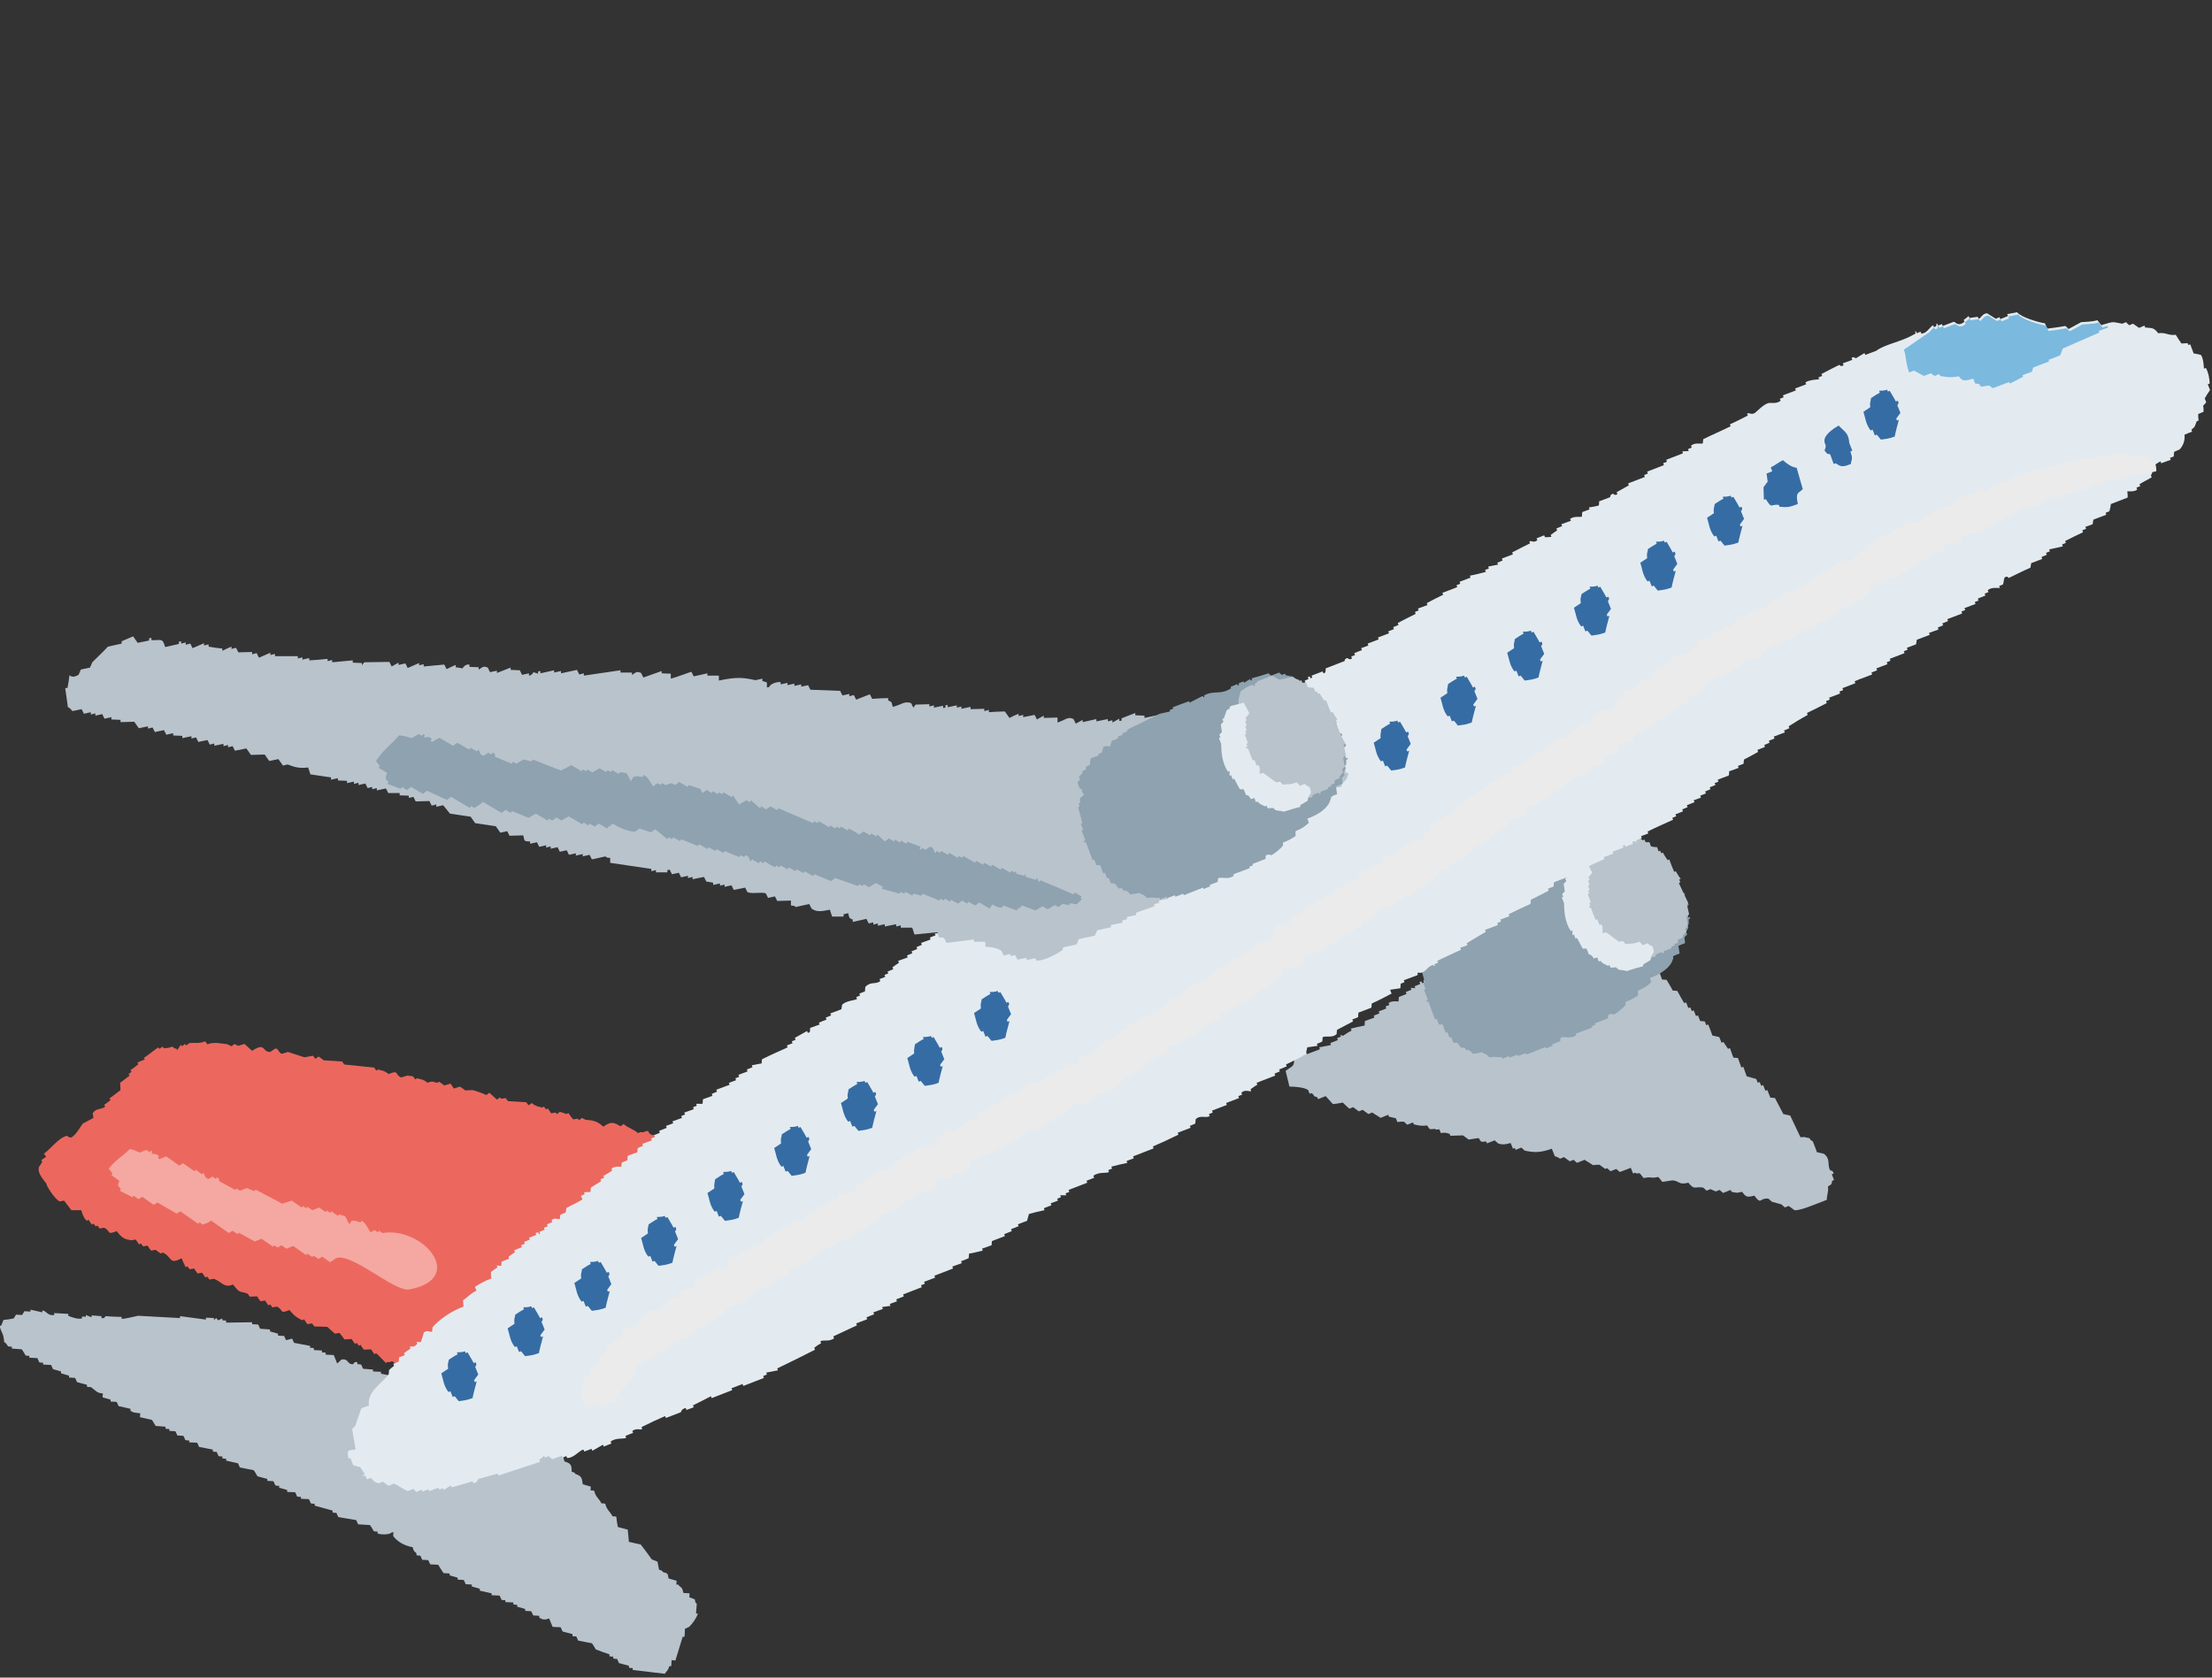 <?xml version="1.0" encoding="utf-8"?>
<!-- Generator: Adobe Illustrator 28.1.0, SVG Export Plug-In . SVG Version: 6.00 Build 0)  -->
<svg version="1.1" id="レイヤー_1" xmlns="http://www.w3.org/2000/svg" xmlns:xlink="http://www.w3.org/1999/xlink" x="0px"
	 y="0px" viewBox="0 0 580 440" style="enable-background:new 0 0 580 440;" xml:space="preserve">
<rect x="0" y="0" width="580" height="440" fill="#333333" stroke="none"/>
<style type="text/css">
	.st0{fill-rule:evenodd;clip-rule:evenodd;fill:#B9C3CC;}
	.st1{fill-rule:evenodd;clip-rule:evenodd;fill:#8EA2B0;}
	.st2{fill-rule:evenodd;clip-rule:evenodd;fill:#E3EBF0;}
	.st3{fill-rule:evenodd;clip-rule:evenodd;fill:#EC685E;}
	.st4{fill-rule:evenodd;clip-rule:evenodd;fill:#F4A8A1;}
	.st5{fill-rule:evenodd;clip-rule:evenodd;fill:#7BB9DF;}
	.st6{fill-rule:evenodd;clip-rule:evenodd;fill:#366CA4;}
	.st7{fill-rule:evenodd;clip-rule:evenodd;fill:#EBEBEC;}
</style>
<g>
	<path class="st0" d="M414.1,235.2c0.4,0,0.8,0.1,1.2,0.1c0.3,0.7,0.5,1.3,0.8,2c0.6,0.1,1.2,0.3,1.8,0.4c0.2,0.5,0.4,1,0.6,1.5
		c0.4,0,0.8,0.1,1.2,0.1c0.5,0.8,1,1.5,1.4,2.3c0.4,0,0.8,0.1,1.2,0.1c0.4,0.6,0.8,1.2,1.2,1.8c0.2-0.1,0.3-0.1,0.5-0.2
		c0.4,0.6,0.8,1.2,1.2,1.8c0.2-0.1,0.3-0.1,0.5-0.2c0.3,0.7,0.5,1.3,0.8,2c0.2-0.1,0.3-0.1,0.5-0.2c0.1,0.3,0.3,0.7,0.4,1
		c0.4,0,0.8,0.1,1.2,0.1c0.3,0.8,0.6,1.6,0.9,2.5c0.2-0.1,0.3-0.1,0.5-0.2c0.1,0.3,0.3,0.7,0.4,1c0.6,0.1,1.2,0.3,1.8,0.4
		c0.3,0.8,0.6,1.6,0.9,2.5c0.6,0.1,1.2,0.3,1.8,0.4c0.3,0.8,0.6,1.6,0.9,2.5c0.4,0,0.8,0.1,1.2,0.1c0.5,0.9,1.1,1.8,1.6,2.8
		c0.4,0,0.8,0.1,1.2,0.1c0.6,1.1,1.2,2.2,1.8,3.2c0.2-0.1,0.3-0.1,0.5-0.2c0.2,0.5,0.4,1,0.6,1.5c0.2-0.1,0.3-0.1,0.5-0.2
		c0.1,0.3,0.3,0.7,0.4,1c0.2-0.1,0.3-0.1,0.5-0.2c0.2,0.5,0.4,1,0.6,1.5c0.2-0.1,0.3-0.1,0.5-0.2c0.2,0.5,0.4,1,0.6,1.5
		c0.4,0,0.8,0.1,1.2,0.1c0.1,0.3,0.3,0.7,0.4,1c0.2-0.1,0.3-0.1,0.5-0.2c0.4,1,0.8,2,1.1,2.9c0.6,0.1,1.2,0.3,1.8,0.4
		c0.2,0.5,0.4,1,0.6,1.5c0.2-0.1,0.3-0.1,0.5-0.2c0.4,0.6,0.8,1.2,1.2,1.8c0.2-0.1,0.3-0.1,0.5-0.2c0.3,0.8,0.6,1.6,0.9,2.5
		c0.4,0,0.8,0.1,1.2,0.1c0.3,0.8,0.6,1.6,0.9,2.5c0.2-0.1,0.3-0.1,0.5-0.2c0.3,0.8,0.6,1.6,0.9,2.5c0.8,0.2,1.7,0.5,2.5,0.7
		c0.1,0.3,0.3,0.7,0.4,1c0.2-0.1,0.3-0.1,0.5-0.2c0.1,0.3,0.3,0.7,0.4,1c0.2-0.1,0.3-0.1,0.5-0.2c0.2,0.5,0.4,1,0.6,1.5
		c0.2-0.1,0.3-0.1,0.5-0.2c0.3,0.7,0.5,1.3,0.8,2c0.4,0,0.8,0.1,1.2,0.1c0.7,1.4,1.5,2.8,2.2,4.2c0.6,0.1,1.2,0.3,1.8,0.4
		c0.9,1.9,1.8,3.8,2.7,5.7c1.3-0.2,1.3,0.1,2.3,0.2c0.6,0.9,0.9,0.8,0.9,0.8c0.4,1,0.8,2,1.1,2.9c0.6,0.1,1.2,0.3,1.8,0.4
		c1.9,1.4,0.8,2.8,1.7,4.4c0,0,0.7-0.1,0.9,0.8c-0.2,0.1-0.3,0.1-0.5,0.2c0.2,0.5,0.4,1,0.6,1.5c-0.2,0.1-0.3,0.1-0.5,0.2
		c-0.2,1,0,0.8-1.1,1.5c0.2,1.5-0.3,2.1-0.3,3.5c-2.4,0.9-7.2,3-8.5,2.7c-0.5-0.4-1-0.7-1.5-1.1c-0.3,0.1-0.7,0.3-1,0.4
		c-0.3-0.3-0.6-0.5-0.9-0.8c-0.8-0.2-1.7-0.5-2.5-0.7c-0.3-0.3-0.6-0.5-0.9-0.8c-2.4-0.3-1.8,1.8-3.7-0.8c-1.9,0.5-2.2,0.4-3.2-1
		c-1.6,0.4-1.7,0.2-2.8,0c-0.1-0.2-0.1-0.3-0.2-0.5c-0.7,0.3-1.3,0.5-2,0.8c-0.3-0.3-0.6-0.5-0.9-0.8c-0.3,0.1-0.7,0.3-1,0.4
		l-1.4-0.6c-0.3,0.1-0.7,0.3-1,0.4c-0.3-0.3-0.6-0.5-0.9-0.8c-2.1-0.4-2.3,0.8-3.9-1.3c-2.6,0.7-2.3-0.5-4.2-0.6
		c-0.9,0.1-1.8,0.3-2.6,0.4c-0.4-0.4-0.7-0.9-1.1-1.3c-2.2,0.5-1.6-0.2-3.8,0.3c-0.4-0.4-0.7-0.9-1.1-1.3c-1.1,0.1-0.4,0.2-1.2-0.1
		c-0.2,0.1-0.3,0.1-0.5,0.2c-0.2-0.5-0.4-1-0.6-1.5c-1,0.4-2,0.8-2.9,1.1c-0.3-0.3-0.6-0.5-0.9-0.8c-0.5,0.2-1,0.4-1.5,0.6
		c-0.3-0.3-0.6-0.5-0.9-0.8c-0.2,0.1-0.3,0.1-0.5,0.2c-0.5-0.4-1-0.7-1.5-1.1c-0.6,0-1.1,0-1.7,0.1c-0.7-0.5-1.5-0.9-2.2-1.4
		c-0.7,0.3-1.3,0.5-2,0.8c-0.3-0.3-0.6-0.5-0.9-0.8c-0.3,0.1-0.7,0.3-1,0.4c-0.5-0.4-1-0.7-1.5-1.1c-0.3,0.1-0.7,0.3-1,0.4
		c-0.4-0.1-0.6-0.5-1.4-0.6c-0.3-0.7-0.5-1.3-0.8-2c-3.1,1.1-4.8,1-7.1,0.5c-0.3-0.3-0.6-0.5-0.9-0.8c-0.5,0.2-1,0.4-1.5,0.6
		c-0.1-0.2-0.1-0.3-0.2-0.5c-0.2,0.1-0.3,0.1-0.5,0.2c-0.2-0.5-0.4-1-0.6-1.5c-1.4,0.4-2.2,0.5-3.3,0.1c-0.3-0.3-0.6-0.5-0.9-0.8
		c-0.7,0.3-1.3,0.5-2,0.8c-0.1-0.2-0.1-0.3-0.2-0.5c-1.5,0.1-1.2,0.3-2-0.9c-0.9,0.1-1.8,0.3-2.6,0.4c-0.5-0.4-1-0.7-1.5-1.1
		c-1.1,0-2.2,0.1-3.3,0.1c-0.1-0.2-0.1-0.3-0.2-0.5c-1-0.3-1.1-0.4-2.3-0.2c-0.1-0.3-0.3-0.7-0.4-1c-1.1,0.1-0.4,0.2-1.2-0.1
		c-1.5,0.1-1.2,0.3-2-0.9c-1.5,0.2-2.3,0-3.5-0.3c-0.1-0.2-0.1-0.3-0.2-0.5c-0.5,0.2-1,0.4-1.5,0.6c-0.3-0.3-0.6-0.5-0.9-0.8
		c-0.6,0-1.1,0-1.7,0.1c-0.1-0.3-0.3-0.7-0.4-1c-0.6-0.1-1.2-0.3-1.8-0.4c-0.1-0.2-0.1-0.3-0.2-0.5c-0.7,0.3-1.3,0.5-2,0.8
		c-0.7-0.5-1.5-0.9-2.2-1.4c-0.3,0.1-0.7,0.3-1,0.4c-0.5-0.4-1-0.7-1.5-1.1c-0.3,0.1-0.7,0.3-1,0.4c-0.5-0.4-1-0.7-1.5-1.1
		c-0.3,0.1-0.7,0.3-1,0.4c-0.6-0.5-1.2-1.1-1.7-1.6c-0.9,0.2-1.8,0.3-2.6,0.4c-0.6-0.7-1.3-1.4-1.9-2.1c-0.7,0.3-1.3,0.5-2,0.8
		c-0.1-0.2-0.1-0.3-0.2-0.5c-1.8-0.6-0.1,0-1.5-1.1c-0.2,0.1-0.3,0.1-0.5,0.2c-0.1-0.3-0.3-0.7-0.4-1c-1-0.7-3.5-0.9-4.9-0.9
		c-0.3-1.4-0.7-2.7-1-4.1c1.4-1.2,2.4-1,2.2-3.1c1-0.4,2-0.8,2.9-1.1c-0.1-0.2-0.1-0.3-0.2-0.5c0.2-0.1,0.3-0.1,0.5-0.2
		c0.1,0.2,0.1,0.3,0.2,0.5c1.1-0.4,2.3-0.9,3.4-1.3c-0.1-0.2-0.1-0.3-0.2-0.5c1-0.2,2.1-0.4,3.1-0.6c-0.1-0.2-0.1-0.3-0.2-0.5
		c0.7-0.3,1.3-0.5,2-0.8c-0.1-0.2-0.1-0.3-0.2-0.5c0.3-0.1,0.7-0.3,1-0.4c-0.1-0.2-0.1-0.3-0.2-0.5l0.7,0.3c0.8-0.5,1.5-1,2.3-1.4
		c-0.1-0.2-0.1-0.3-0.2-0.5c1.2-0.3,2.4-0.6,3.6-0.8c0-0.4,0.1-0.8,0.1-1.2c0.8-0.3,1.6-0.6,2.5-0.9c-0.1-0.2-0.1-0.3-0.2-0.5
		c0.5-0.2,1-0.4,1.5-0.6c-0.1-0.2-0.1-0.3-0.2-0.5c0.7-0.3,1.3-0.5,2-0.8c-0.1-0.2-0.1-0.3-0.2-0.5c0.3-0.1,0.7-0.3,1-0.4
		c-0.1-0.2-0.1-0.3-0.2-0.5c0.8-0.7,2.6-0.4,2.6-0.4c0-0.4,0.1-0.8,0.1-1.2c0.7-0.3,1.3-0.5,2-0.8c-0.1-0.2-0.1-0.3-0.2-0.5
		c0.5-0.2,1-0.4,1.5-0.6c-0.1-0.2-0.1-0.3-0.2-0.5c0.4,0,0.8,0.1,1.2,0.1c-0.1-0.2-0.1-0.3-0.2-0.5c0.5-0.2,1-0.4,1.5-0.6
		c-0.1-0.2-0.1-0.3-0.2-0.5c0.2-0.1,0.3-0.1,0.5-0.2c0.1,0.2,0.1,0.3,0.2,0.5c0.2-0.1,0.3-0.1,0.5-0.2c-0.1-0.2-0.1-0.3-0.2-0.5
		c0.3-0.1,0.7-0.3,1-0.4c-0.1-0.2-0.1-0.3-0.2-0.5c1.1-0.4,2.3-0.9,3.4-1.3c-0.1-0.2-0.1-0.3-0.2-0.5c0.3-0.1,0.7-0.3,1-0.4
		c-0.1-0.2-0.1-0.3-0.2-0.5l0.7,0.3c0.8-0.5,1.5-1,2.3-1.4c-0.1-0.2-0.1-0.3-0.2-0.5c0.8-0.3,1.9,0.9,2.8,0c0.1-0.6,0.3-1.2,0.4-1.8
		c0.5-0.2,1-0.4,1.5-0.6c-0.1-0.2-0.1-0.3-0.2-0.5c0.8-0.3,1.6-0.6,2.5-0.9c-0.1-0.2-0.1-0.3-0.2-0.5c1.1-0.4,2.3-0.9,3.4-1.3
		c-0.1-0.2-0.1-0.3-0.2-0.5c0.8-0.3,1.6-0.6,2.5-0.9c0-0.4,0.1-0.8,0.1-1.2c1-0.2,2.1-0.4,3.1-0.6c0.1-0.6,0.3-1.2,0.4-1.8
		c1.4-0.7,2.8-1.5,4.2-2.2c-0.1-0.2-0.1-0.3-0.2-0.5c0.5-0.2,1-0.4,1.5-0.6c-0.1-0.2-0.1-0.3-0.2-0.5c0.4,0,0.8,0.1,1.2,0.1
		c-0.1-0.2-0.1-0.3-0.2-0.5c0.3-0.1,0.7-0.3,1-0.4c-0.1-0.2-0.1-0.3-0.2-0.5c1-0.4,2-0.8,2.9-1.1c-0.1-0.2-0.1-0.3-0.2-0.5
		c0.7-0.3,1.3-0.5,2-0.8c0.1,0.2,0.1,0.3,0.2,0.5c1.1-0.3,0.8-0.9,0.8-0.9c0.8-0.3,1.6-0.6,2.5-0.9
		C413,233.3,413.5,234.2,414.1,235.2z"/>
	<g>
		<path class="st1" d="M373.5,248.6c-0.1,0.1-0.3,0.1-0.4,0.2c-0.2-0.6-0.5-1.2-0.7-1.8c0.2-0.2,0.5-0.5,0.7-0.7
			c-0.1-0.2-0.2-0.5-0.3-0.7c0.3-0.4,0.7-0.8,1-1.2c0-0.1-0.1-0.2-0.1-0.4c0.3-0.1,0.6-0.2,0.9-0.3c0-0.3,0.1-0.6,0.1-0.9
			c0.3-0.1,0.6-0.2,0.8-0.3c0.1-0.6,0.2-1.2,0.3-1.8c0.7-0.3,1.4-0.5,2.1-0.8c0-0.1-0.1-0.2-0.1-0.4c0.3-0.1,0.6-0.2,0.9-0.3
			c0.1-0.5,0.3-0.9,0.4-1.4c0.7-0.7,1.5,0,1.8-0.3c0.1-0.5,0.3-0.9,0.4-1.4c0.6-0.2,1.1-0.4,1.7-0.7c0-0.1-0.1-0.2-0.1-0.4
			c0.4-0.2,0.9-0.3,1.3-0.5c0-0.1-0.1-0.2-0.1-0.4c0.4-0.2,0.9-0.3,1.3-0.5c0-0.1-0.1-0.2-0.1-0.4c2.9-1.4,5.8-2.8,8.6-4.2
			c0.9-0.2,1.8-0.4,2.7-0.6c0-0.1-0.1-0.2-0.1-0.4c0.3-0.1,0.6-0.2,0.9-0.3c0-0.1-0.1-0.2-0.1-0.4c1.4-0.5,2.8-1.1,4.3-1.6
			c0,0.1,0.1,0.2,0.1,0.4c1.1-0.6,2.2-1.1,3.3-1.7c0.6-0.1,0,0.5,0.6,0.2c0-0.1-0.1-0.2-0.1-0.4c2.7-1.5,4.3,0,7.1-1.9
			c0-0.1-0.1-0.2-0.1-0.4c0.6-0.2,1.1-0.4,1.7-0.7c0,0.1,0.1,0.2,0.1,0.4c0.1-0.1,0.3-0.1,0.4-0.2c0-0.1-0.1-0.2-0.1-0.4
			c0.4-0.2,0.9-0.3,1.3-0.5c0,0.1,0.1,0.2,0.1,0.4c0.5-0.3,1-0.7,1.6-1c0,0.1,0.1,0.2,0.1,0.4c0.1-0.1,0.3-0.1,0.4-0.2
			c0-0.1-0.1-0.2-0.1-0.4c1.5-0.4,2.9-0.8,4.4-1.3c0.2,0.2,0.5,0.4,0.7,0.6c0.7-0.3,1.4-0.5,2.1-0.8c0.2,0.2,0.5,0.4,0.7,0.6
			c0.3-0.1,0.6-0.2,0.9-0.3c0,0.1,0.1,0.2,0.1,0.4c0.7,0.1,1.4,0.3,2.1,0.4c0.1,0.2,0.2,0.5,0.3,0.7c0.3,0,0.7,0,1,0
			c0.4,0.6,0.8,1.1,1.1,1.7c0.1-0.1,0.3-0.1,0.4-0.2c0.1,0.2,0.2,0.5,0.3,0.7c0.1-0.1,0.3-0.1,0.4-0.2c0.6,0.7-0.2,1.3,0.1,1.6
			c0.3,0,0.7,0,1,0c0.5,0.8,0.9,1.6,1.4,2.4c0.1-0.1,0.3-0.1,0.4-0.2c0.1,0.6-0.3,0.8,0.6,1.5c0.3,0,0.7,0,1,0
			c0.2,0.5,0.4,1,0.6,1.5c0.1-0.1,0.3-0.1,0.4-0.2c0.2,0.5,0.4,1,0.6,1.5c0.1-0.1,0.3-0.1,0.4-0.2c0.2,0.5,0.4,1,0.6,1.5
			c0.1-0.1,0.3-0.1,0.4-0.2c0.4,1,0.7,2,1.1,2.9c0.1,0.1,0.6-0.1,0.7,0.6c-0.1,0.1-0.3,0.1-0.4,0.2c0.5,0.8,0.9,1.6,1.4,2.4
			c-0.2,0.2-0.5,0.5-0.7,0.7c0.2,0.9,0.4,1.8,0.6,2.7c0.1-0.1,0.3-0.1,0.4-0.2c0,0.1,0.1,0.2,0.1,0.4c-0.1,0.1-0.3,0.1-0.4,0.2
			c0,0.4,0,0.8,0,1.3c-0.1,0.1-0.3,0.1-0.4,0.2c0.1,0.2,0.2,0.5,0.3,0.7l-0.6,1.1c0.1,0.2,0.2,0.5,0.3,0.7c-0.2,0.2-0.5,0.5-0.7,0.7
			c-0.1,0.3,0.2,1.3,0.1,1.6c-0.6,0.2-1.1,0.4-1.7,0.7c0.1,0.7,0.2,1.3,0.3,2c-0.6,0.2-1.1,0.4-1.7,0.7c0,0.8,0.2,0.3-0.1,0.9
			c-0.5,1.9-3,3.8-6,4.8c0.1,0.4,0.3,0.7,0.4,1.1c-1,0.9-1.7,1.5-3.5,2.2c0,0.4,0,0.8,0,1.3c-1,0.6-1.7,1.1-3.3,1.7
			c0,0.8,0.2,0.3-0.1,0.9c-0.2,0.4-2.3,2.2-3,2.4c0,0-0.7-0.4-1.4,0.1c0,0.3-0.1,0.6-0.1,0.9c-1.1,0.4-2.3,0.9-3.4,1.3
			c0,0.1,0.1,0.2,0.1,0.4c-0.3,0.1-0.6,0.2-0.9,0.3c0,0.1,0.1,0.2,0.1,0.4c-1.4,0.5-2.8,1.1-4.3,1.6c0,0.1,0.1,0.2,0.1,0.4
			c-1.7,1.2-3.2,0.1-4.1,0.7c0,0.3-0.1,0.6-0.1,0.9c-0.7,0.3-1.4,0.5-2.1,0.8c0,0.1,0.1,0.2,0.1,0.4c-0.6,0.2-1.1,0.4-1.7,0.7
			c0-0.1-0.1-0.2-0.1-0.4c-1.7,0.7-3.4,1.3-5.1,2c0-0.1-0.1-0.2-0.1-0.4c-0.7,0.3-1.4,0.5-2.1,0.8c0-0.1-0.1-0.2-0.1-0.4
			c-0.7,0.3-1.4,0.5-2.1,0.8c0-0.1-0.1-0.2-0.1-0.4c-0.6,0.2-1.1,0.4-1.7,0.7c0-0.1-0.1-0.2-0.1-0.4c-1.3,0-2-0.2-3.4,0
			c-0.7-0.9-1.2-0.8-2-1.3c-0.8,0.2-1.5,0.3-2.3,0.4c-0.6-0.7-0.7-0.8-1.4-1.1c-0.1,0.1-0.3,0.1-0.4,0.2c-0.1-0.2-0.2-0.5-0.3-0.7
			c-0.3,0-0.7,0-1,0c-0.3-0.4-0.7-0.9-1-1.3c-0.3,0-0.7,0-1,0c-0.2-0.5-0.4-1-0.6-1.5c-0.1,0.1-0.3,0.1-0.4,0.2
			c-0.2-0.5-0.4-1-0.6-1.5c-0.1,0.1-0.3,0.1-0.4,0.2c-0.3-0.7-0.6-1.5-0.8-2.2c-0.3,0-0.7,0-1,0c-0.2-0.5-0.4-1-0.6-1.5
			c-0.1,0.1-0.3,0.1-0.4,0.2c-0.6-1.6-1.2-3.2-1.8-4.8c-0.1,0.1-0.3,0.1-0.4,0.2c0-0.1-0.1-0.2-0.1-0.4c0.1-0.1,0.3-0.1,0.4-0.2
			c-0.3-0.9-0.7-1.7-1-2.6c0.1-0.1,0.3-0.1,0.4-0.2c-0.2-0.5-0.4-1-0.6-1.5c0.1-0.1,0.3-0.1,0.4-0.2c-0.4-1.4-0.7-2.8-1.1-4.2
			c0.1-0.1,0.3-0.1,0.4-0.2c-0.1-0.2-0.2-0.5-0.3-0.7c0.1-0.1,0.3-0.1,0.4-0.2c0-0.4,0-0.8,0-1.3c0.4-0.3,0.8-0.6,1.1-0.9
			C373.7,250,373.6,249.3,373.5,248.6z"/>
		<path class="st0" d="M415,227.4c-0.7-2.1,0-2.7,0.3-4.3c0.9-0.5,1.7-1.4,3.3-1.7c0,0.1,0.1,0.2,0.1,0.4c0.1-0.1,0.3-0.1,0.4-0.2
			c0-0.1-0.1-0.2-0.1-0.4c0.7-0.7,0.3,0.2,0.7-0.7c1.3-0.5,2.6-1,3.8-1.5c0.6,0.3,1.2,0.6,1.8,1c0.9,0.1,2.8-0.7,3.7-0.6
			c0.6,0.3,1.2,0.6,1.8,1c0.1-0.1,0.3-0.1,0.4-0.2c0.1,0.2,0.2,0.5,0.3,0.7c0.3,0,0.7,0,1,0c0.1,0.4,0.3,0.7,0.4,1.1
			c0.5,0.1,1,0.2,1.6,0.2c0.1,0.4,0.3,0.7,0.4,1.1c0.1-0.1,0.3-0.1,0.4-0.2c0.1,0.2,0.2,0.5,0.3,0.7c0.1-0.1,0.3-0.1,0.4-0.2
			c0.4,0.7,0.8,1.4,1.3,2c0.1-0.1,0.3-0.1,0.4-0.2c0.4,1.1,0.8,2.2,1.3,3.3c0.1-0.1,0.3-0.1,0.4-0.2c0.4,0.7,0.8,1.4,1.3,2
			c-0.1,0.1-0.3,0.1-0.4,0.2c0.1,0.2,0.2,0.5,0.3,0.7c-0.1,0.1-0.3,0.1-0.4,0.2c0.8,1.8,1.7,3.5,2.5,5.3c-0.1,0.1-0.3,0.1-0.4,0.2
			c0.2,0.9,0.4,1.8,0.6,2.7c-0.2,0.2-0.5,0.5-0.7,0.7c0.1,0.8,0.3,1.6,0.4,2.4c-0.2,0.2-0.5,0.5-0.7,0.7c0.1,0.2,0.2,0.5,0.3,0.7
			c-0.3,0.4-0.7,0.8-1,1.2c0,0.1,0.1,0.2,0.1,0.4c-0.4,0.2-0.9,0.3-1.3,0.5c0,0.3-0.1,0.6-0.1,0.9c-0.3,0.1-0.6,0.2-0.9,0.3
			c0,0.1,0.1,0.2,0.1,0.4c-0.3,0.1-0.6,0.2-0.9,0.3c0,0.1,0.1,0.2,0.1,0.4c-0.7,0.3-1.4,0.5-2.1,0.8c0,0.1,0.1,0.2,0.1,0.4
			c-0.1,0.1-0.3,0.1-0.4,0.2c0-0.1-0.1-0.2-0.1-0.4c-0.6,0.2-1.1,0.4-1.7,0.7c0,0.1,0.1,0.2,0.1,0.4c-1.5,0.5-1.8,0.5-2.8,0.2
			c0-0.1-0.1-0.2-0.1-0.4c-0.8,0.1-1.5,0.3-2.3,0.4c-0.4-0.3-0.8-0.5-1.3-0.8c-0.5,0-0.9,0.1-1.4,0.1c-0.1-0.2-0.2-0.5-0.3-0.7
			c-1.4,0.2-1.7-0.1-2.4-1.2c-0.9,0.1-0.3,0.2-1,0c-2.3,0.3-1.2-0.5-2.5-1.5c-0.3,0-0.7,0-1,0c-0.2-1-0.5-2.1-0.7-3.1
			c-0.1,0.1-0.3,0.1-0.4,0.2c-0.1-0.2-0.2-0.5-0.3-0.7c-0.3,0-0.7,0-1,0c-0.1-0.2-0.2-0.5-0.3-0.7c-0.1,0.1-0.3,0.1-0.4,0.2
			c0-0.3,0.1-0.6,0.1-0.9c-0.3-0.5-0.5,0.3-0.6-0.2c0,0,0.5-0.6,0-1.3c-0.1,0.1-0.3,0.1-0.4,0.2c-0.4-0.6,0.2-0.8,0.1-0.9
			c-0.2-0.6-0.5-1.2-0.7-1.8c0.1-0.1,0.3-0.1,0.4-0.2c-0.3-0.7-0.6-1.5-0.8-2.2c0.1-0.1,0.3-0.1,0.4-0.2c-0.2-0.6-0.5-1.2-0.7-1.8
			c0.3-0.4,0.7-0.8,1-1.2c-0.1-0.4-0.3-0.7-0.4-1.1c0.1-0.1,0.3-0.1,0.4-0.2c-0.1-0.4-0.3-0.7-0.4-1.1c0-0.1,0.5-0.6,0.6-1.1
			c-0.3,0.1-0.6,0.2-0.9,0.3c-0.1-0.2-0.2-0.5-0.3-0.7c0.3-0.1,0.6-0.2,0.9-0.3C414.8,227.5,414.6,228,415,227.4z"/>
		<path class="st2" d="M416.6,250.3c-0.2-0.5-0.4-1-0.6-1.5c-0.3,0-0.7,0-1,0c-0.5-0.9-1-1.8-1.5-2.8c-0.1,0.1-0.3,0.1-0.4,0.2
			c-0.1-0.4-0.3-0.7-0.4-1.1c-0.1,0.1-0.3,0.1-0.4,0.2c0-0.4,0-0.8,0-1.3c-0.1,0.1-0.3,0.1-0.4,0.2c-1.6-2.2-1.8-5.5-1.8-7.3
			c-0.2-0.5-0.4-1-0.6-1.5c0.1-0.1,0.3-0.1,0.4-0.2c-0.1-0.2-0.2-0.5-0.3-0.7c0.2-0.2,0.5-0.5,0.7-0.7c-0.1-0.7-0.2-1.3-0.3-2
			c0.2-0.2,0.5-0.5,0.7-0.7c-0.1-0.2-0.2-0.5-0.3-0.7c0.1-0.1,0.3-0.1,0.4-0.2c0.2-0.7,0.5-1.3,0.7-2c0.7-0.9,0.6,0.2,1-1.2
			c1.2-0.3,2.4-0.6,3.5-0.9c0.5,0.9,1,1.8,1.5,2.8c-0.3,0.4-0.7,0.8-1,1.2c0.1,0.2,0.2,0.5,0.3,0.7c-0.1,0.1-0.3,0.1-0.4,0.2
			c0.1,0.4,0.3,0.7,0.4,1.1c-0.1,0.1-0.3,0.1-0.4,0.2c0.1,0.4,0.3,0.7,0.4,1.1c-0.1,0.1-0.3,0.1-0.4,0.2c0.1,0.2,0.2,0.5,0.3,0.7
			c-0.1,0.1-0.3,0.1-0.4,0.2c0.3,0.7,0.6,1.5,0.8,2.2c-0.1,0.1-0.3,0.1-0.4,0.2c0.1,0.2,0.2,0.5,0.3,0.7c-0.1,0.1-0.3,0.1-0.4,0.2
			c0,0.1,0.1,0.2,0.1,0.4c0.1-0.1,0.3-0.1,0.4-0.2c0.4,1.1,0.8,2.2,1.3,3.3c0.1-0.1,0.3-0.1,0.4-0.2c0.2,0.5,0.4,1,0.6,1.5
			c0.1-0.1,0.3-0.1,0.4-0.2c0.7,0.8,0.3,1.8,0.4,2.4c0.3-0.1,0.6-0.2,0.9-0.3c1.1,0.8,2.3,1.7,3.4,2.5c1.3-0.2,1-0.3,1.7,0.6
			c1.5-0.2,1.7,0.1,3.7-0.6c0.3,0.3,0.6,0.6,0.8,0.9c0.4-0.2,0.9-0.3,1.3-0.5c0.4,0.4,0.7,0.6,1.3,0.8c0.6,1.9,0.3,1.4-0.4,2.7
			c0,0.3-0.1,0.6-0.1,0.9c-0.7,0.4-1.3,0.8-2,1.2c0,0.1,0.1,0.2,0.1,0.4c-1.5,0.4-2.9,0.8-4.4,1.3c-0.7-0.3-1.4-0.2-2.1-0.4
			c-0.2-0.2-0.5-0.4-0.7-0.6c-0.5,0-0.9,0.1-1.4,0.1c-0.1-0.2-0.2-0.5-0.3-0.7c-0.1,0.1-0.3,0.1-0.4,0.2c-0.8-0.4-1.3-0.5-2-1.3
			c-0.1,0.1-0.3,0.1-0.4,0.2c-0.1-0.4-0.3-0.7-0.4-1.1c-0.3,0.1-0.6,0.2-0.9,0.3C417.1,250.1,416.9,250.5,416.6,250.3z"/>
	</g>
	<path class="st0" d="M23.8,363.8c-0.3,0-0.7,0-1-0.1c0-0.2,0-0.3,0-0.5c-0.9-0.2-1.7-0.5-2.6-0.7c-0.2-0.4-0.3-0.7-0.5-1.1
		c-0.5,0-1-0.1-1.6-0.1c0-0.2,0-0.3,0-0.5c-0.7-0.2-1.4-0.4-2.1-0.6c0-0.2,0-0.3,0-0.5c-0.7-0.2-1.4-0.4-2.1-0.6
		c-0.2-0.4-0.3-0.7-0.5-1.1c-0.7,0-1.4-0.1-2.1-0.1c0-0.2,0-0.3,0-0.5c-0.3,0-0.7,0-1-0.1c-0.2-0.4-0.3-0.7-0.5-1.1
		c-0.7,0-1.4-0.1-2.1-0.1c0-0.2,0-0.3,0-0.5c-0.3,0-0.7,0-1-0.1c-0.3-0.5-0.6-1.1-1-1.6c-0.9-0.1-1.7-0.1-2.6-0.2c0-0.2,0-0.3,0-0.5
		c-0.3,0-0.7,0-1-0.1c-0.2-0.2-0.4-0.8-1-1.1c-0.2-2.3-0.5-2-1.3-4.3c0.2,0,0.3,0,0.5,0c0.2-0.5,0.4-1,0.6-1.5
		c0.9-0.1,1.8-0.2,2.7-0.4c0.2-0.3,0.4-0.7,0.6-1c0.5,0,1,0.1,1.6,0.1c0.2-0.3,0.4-0.7,0.6-1c0.5,0,1,0.1,1.6,0.1c0-0.2,0-0.3,0-0.5
		c1,0.2,2.1,0.5,3.1,0.7c0-0.2,0-0.3,0-0.5c1.1,0.1,1.4,1.5,3.1,1.2c0-0.2,0-0.3,0-0.5c1.2,0.1,2.4,0.1,3.7,0.2c0,0.2,0,0.3,0,0.5
		c0.6,0.3,2.5,1,3.6,0.7c0-0.2,0-0.3,0-0.5c0.3,0,0.7,0,1,0.1c0-0.2,0-0.3,0-0.5c0.5,0.2,1,0.4,1.5,0.6c0-0.2,0-0.3,0-0.5
		c0.9,0.1,1.7,0.1,2.6,0.2c0,0.2,0,0.3,0,0.5c0.9,0.2,0.9-0.4,1.1-0.5c1.4,0.1,2.8,0.2,4.2,0.2c0,0.2,0,0.3,0,0.5
		c0.5,0.1,3.8-0.7,4.3-0.8c3.7,0.2,7.3,0.4,11,0.6c0-0.2,0-0.3,0-0.5c2.3,0.3,4.5,0.6,6.8,0.9c0-0.2,0-0.3,0-0.5
		c0.7,0,1.4,0.1,2.1,0.1c0,0.2,0,0.3,0,0.5l0.6-0.5l0.5,0.6c0.4-0.2,0.7-0.3,1.1-0.5c0,0.2,0,0.3,0,0.5c0.3,0,0.7,0,1,0.1
		c0,0.2,0,0.3,0,0.5c2.3,0,4.6-0.1,6.8-0.1c0,0.2,0,0.3,0,0.5c0.5,0,1,0.1,1.6,0.1c0.2,0.4,0.3,0.7,0.5,1.1c0.9,0.1,1.7,0.1,2.6,0.2
		c0,0.2,0,0.3,0,0.5c0.7,0.2,1.4,0.4,2.1,0.6c0,0.2,0,0.3,0,0.5c0.5,0,1,0.1,1.6,0.1c0.2,0.4,0.3,0.7,0.5,1.1
		c0.5-0.1,1.1-0.3,1.6-0.4c0.2,0.4,0.3,0.7,0.5,1.1c1.4,0.3,2.8,0.5,4.2,0.8c0,0.2,0,0.3,0,0.5c0.3,0,0.7,0,1,0.1c0,0.2,0,0.3,0,0.5
		c0.7,0,1.4,0.1,2.1,0.1c0,0.2,0,0.3,0,0.5c0.3,0,0.7,0,1,0.1c0,0.2,0,0.3,0,0.5c0.7,0,1.4,0.1,2.1,0.1c0.3,0.7,0.6,1.4,0.9,2.2
		c0.1,0,1.1-1,1.1-1c2-0.4,1.4,1.3,3.1,1.2c0,0,0.3-0.8,1.1-0.5c0,0.2,0,0.3,0,0.5c0.3,0,0.7,0,1,0.1c0.2,0.4,0.3,0.7,0.5,1.1
		c0.9,0.1,1.7,0.1,2.6,0.2c0,0.2,0,0.3,0,0.5c0.7,0,1.4,0.1,2.1,0.1c0,0.2,0,0.3,0,0.5c1.2,0.2,2.4,0.5,3.6,0.7
		c0.2,0.4,0.3,0.7,0.5,1.1c0.3,0,0.7,0,1,0.1c0,0.2,0,0.3,0,0.5l0.6-0.5c0.9,0.2,1.7,0.5,2.6,0.7c0,0.2,0,0.3,0,0.5
		c0.5,0,1,0.1,1.6,0.1c0,0.2,0,0.3,0,0.5c0.5,0,1,0.1,1.6,0.1c0,0.2,0,0.3,0,0.5c0.5,0,1,0.1,1.6,0.1c0,0.2,0,0.3,0,0.5
		c0.7,0.2,1.4,0.4,2.1,0.6c0,0.2,0,0.3,0,0.5c1.6,0.3,3.1,0.5,4.7,0.8c0,0.2,0,0.3,0,0.5c0.7,0.2,1.4,0.4,2.1,0.6c0,0.2,0,0.3,0,0.5
		c0.7,0,1.4,0.1,2.1,0.1c0,0.2,0,0.3,0,0.5c0.3,0,0.7,0,1,0.1c0,0.2,0,0.3,0,0.5c1.6,0.4,3.1,0.9,4.7,1.3c0,0.3,0,0.7-0.1,1
		c1.4,0.3,2.8,0.5,4.2,0.8c0.3,0.5,0.6,1.1,1,1.6c0.5,0,1,0.1,1.6,0.1c0,0.2,0,0.3,0,0.5c0.5,0,1,0.1,1.6,0.1
		c0.2,0.4,0.3,0.7,0.5,1.1c1.4,0.3,2.8,0.5,4.2,0.8c0,0.5-0.1,1-0.1,1.6c0.7,0,1.4,0.1,2.1,0.1c0.2,0.4,0.3,0.7,0.5,1.1
		c0.3,0,0.7,0,1,0.1c0,0.3,0,0.7-0.1,1c0.2,0,0.3,0,0.5,0c0.9,1.1,1,0.4,1.4,2.2c1.6,0.5,1.9,0.8,1.9,2.7c1,0.4,0.5,0,1,0.6
		c1.6,0.5,1.7,1.1,1.9,2.7c0.7,0.2,1.4,0.4,2.1,0.6c0,0.3,0,0.7-0.1,1c0.3,0,0.7,0,1,0.1c0.4,1.7,1.2,1.9,1.9,3.3c0.3,0,0.7,0,1,0.1
		c0.4,1.7,1.2,1.9,1.9,3.3c0.3,0,0.7,0,1,0.1c0.1,0.9,0.2,1.8,0.4,2.7c0.9,0.2,1.7,0.5,2.6,0.7c0.1,1.1,0.2,2.1,0.3,3.2
		c1,0.2,2.1,0.5,3.1,0.7c1,1.3,2,2.6,2.9,3.9c0.5,0.2,1,0.4,1.5,0.6c0.1,0.7,0.3,1.4,0.4,2.1c1,0.4,0.5,0,1,0.6
		c1.4,0.5,1.2,0.2,1.5,1.7c0.7,0.2,1.4,0.4,2.1,0.6c0,0.3,0,0.7-0.1,1c0.2,0,0.3,0,0.5,0c0.9,1.1,1,0.4,1.4,2.2c0.5,0,1,0.1,1.6,0.1
		c0,0.3,0,0.7-0.1,1c0.5,0.2,1,0.4,1.5,0.6c0.1,1.2,0.5,1,0.5,1.1c-0.1,0.9-0.1,1.7-0.2,2.6c0.2,0,0.3,0,0.5,0
		c-0.5,1.4-1.4,2.6-2.3,3.5c-0.4,0.2-0.7,0.3-1.1,0.5c0,0.7-0.1,1.4-0.1,2.1c-0.2,0-0.3,0-0.5,0c-0.6,2.1-1.3,4.1-1.9,6.2
		c-0.3,0-0.7,0-1-0.1c0,0.5-0.1,1-0.1,1.6c-0.2,0-0.3,0-0.5,0c-0.4,1.3-0.6,1.1-1.2,2c-2.8-0.3-5.6-0.7-8.4-1c0-0.2,0-0.3,0-0.5
		c-0.3,0-0.7,0-1-0.1c0-0.2,0-0.3,0-0.5c-0.9-0.2-1.7-0.5-2.6-0.7c-0.2-0.4-0.3-0.7-0.5-1.1c-0.3,0-0.7,0-1-0.1c0-0.2,0-0.3,0-0.5
		c-0.3,0-0.7,0-1-0.1c0-0.2,0-0.3,0-0.5c-1.2-0.4-2.4-0.8-3.6-1.3c-0.3-0.5-0.6-1.1-1-1.6c-1.2-0.2-2.4-0.5-3.6-0.7
		c-0.2-0.4-0.3-0.7-0.5-1.1c-0.3,0-0.7,0-1-0.1c0-0.2,0-0.3,0-0.5c-0.9-0.2-1.7-0.5-2.6-0.7c-0.2-0.4-0.3-0.7-0.5-1.1
		c-0.7,0-1.4-0.1-2.1-0.1c-0.3-0.7-0.6-1.4-0.9-2.2c-1.1,0.3-1.3,0.5-2.6-0.2c0-0.2,0-0.3,0-0.5c-0.5,0-1-0.1-1.6-0.1
		c-0.2-0.4-0.3-0.7-0.5-1.1c-0.5,0-1-0.1-1.6-0.1c0-0.2,0-0.3,0-0.5c-0.7-0.2-1.4-0.4-2.1-0.6c0-0.2,0-0.3,0-0.5c-0.3,0-0.7,0-1-0.1
		c0-0.2,0-0.3,0-0.5c-0.7,0-1.4-0.1-2.1-0.1c0-0.2,0-0.3,0-0.5c-0.3,0-0.7,0-1-0.1c-0.2-0.4-0.3-0.7-0.5-1.1c-0.7,0-1.4-0.1-2.1-0.1
		c0-0.2,0-0.3,0-0.5c-1-0.2-2.1-0.5-3.1-0.7c0-0.2,0-0.3,0-0.5c-0.7-0.2-1.4-0.4-2.1-0.6c0-0.2,0-0.3,0-0.5c-0.5,0-1-0.1-1.6-0.1
		c-0.2-0.4-0.3-0.7-0.5-1.1c-0.5,0-1-0.1-1.6-0.1c0-0.2,0-0.3,0-0.5c-0.7-0.2-1.4-0.4-2.1-0.6c0-0.2,0-0.3,0-0.5
		c-0.5,0-1-0.1-1.6-0.1c-0.5-0.7-1-1.5-1.4-2.2c-0.7,0-1.4-0.1-2.1-0.1c-0.2-0.4-0.3-0.7-0.5-1.1c-0.5,0-1-0.1-1.6-0.1
		c-0.2-0.4-0.3-0.7-0.5-1.1c-0.3,0-0.7,0-1-0.1c0-0.2,0-0.3,0-0.5c-0.8-0.8-0.6-0.3-1-1.6c-2.3-0.4-4-1.5-5.1-2.9c0-0.3,0-0.7,0.1-1
		c-0.2,0-0.3,0-0.5,0c-0.3,0.6-2.7,0.7-3.7,0.3c0-0.2,0-0.3,0-0.5c-0.3,0-0.7,0-1-0.1c-0.3-0.5-0.6-1.1-1-1.6
		c-1-0.1-2.1-0.1-3.1-0.2c-0.2-0.4-0.3-0.7-0.5-1.1c-1.6-0.3-3.1-0.5-4.7-0.8c-0.2-0.4-0.3-0.7-0.5-1.1c-0.3,0-0.7,0-1-0.1
		c0-0.2,0-0.3,0-0.5c-1.6-0.4-3.1-0.9-4.7-1.3c0-0.2,0-0.3,0-0.5c-0.3,0-0.7,0-1-0.1c-0.2-0.4-0.3-0.7-0.5-1.1
		c-0.7,0-1.4-0.1-2.1-0.1c0-0.2,0-0.3,0-0.5c-0.3,0-0.7,0-1-0.1c-0.2-0.4-0.3-0.7-0.5-1.1c-0.7,0-1.4-0.1-2.1-0.1c0-0.2,0-0.3,0-0.5
		c-0.7-0.2-1.4-0.4-2.1-0.6c0-0.2,0-0.3,0-0.5c-0.3,0-0.7,0-1-0.1c-0.2-0.4-0.3-0.7-0.5-1.1c-0.5,0-1-0.1-1.6-0.1c0-0.2,0-0.3,0-0.5
		c-0.9-0.2-1.7-0.5-2.6-0.7c-0.3-0.5-0.6-1.1-1-1.6c-1.2-0.2-2.4-0.5-3.6-0.7c-0.2-0.4-0.3-0.7-0.5-1.1c-1-0.2-2.1-0.5-3.1-0.7
		c0-0.2,0-0.3,0-0.5c-0.3,0-0.7,0-1-0.1c0-0.2,0-0.3,0-0.5c-0.3,0-0.7,0-1-0.1c-0.2-0.4-0.3-0.7-0.5-1.1c-0.3,0-0.7,0-1-0.1
		c0-0.2,0-0.3,0-0.5c-1.2-0.2-2.4-0.5-3.6-0.7c-0.2-0.4-0.3-0.7-0.5-1.1c-0.7,0-1.4-0.1-2.1-0.1c0-0.2,0-0.3,0-0.5
		c-0.3,0-0.7,0-1-0.1c-0.2-0.4-0.3-0.7-0.5-1.1c-0.5,0-1-0.1-1.6-0.1c-0.2-0.4-0.3-0.7-0.5-1.1c-0.5,0-1-0.1-1.6-0.1
		c0-0.2,0-0.3,0-0.5c-0.3,0-0.7,0-1-0.1c0-0.2,0-0.3,0-0.5c-0.9-0.1-1.7-0.1-2.6-0.2c-0.3-0.5-0.6-1.1-1-1.6c-1-0.2-2.1-0.5-3.1-0.7
		c0-0.3,0-0.7,0.1-1c-1.3-0.2-1.8-0.1-2.6-0.7c0-0.2,0-0.3,0-0.5c-1-0.2-2.1-0.5-3.1-0.7c-0.2-0.4-0.3-0.7-0.5-1.1
		c-0.5,0-1-0.1-1.6-0.1c0-0.2,0-0.3,0-0.5c-0.7-0.2-1.4-0.4-2.1-0.6c0-0.3,0-0.7,0.1-1C25.2,365.3,25.3,364.8,23.8,363.8z"/>
	<path class="st3" d="M17.5,297.9c0.3,0.2,0.7,0.4,1,0.5c1.3-0.4,2.7-3.1,3.2-3.7c0.9-0.5,1.9-1,2.8-1.5c-0.1-0.4-0.1-0.8-0.2-1.2
		c0.9-1.5,2.5-0.9,3.3-1.8c-0.1-0.1-0.2-0.3-0.3-0.4c0.6-0.4,1.1-0.8,1.7-1.3c-0.1-0.1-0.2-0.3-0.3-0.4c1-0.7,2-1.5,2.9-2.2
		c0-0.6-0.1-1.3-0.1-1.9c0.8-0.6,1.7-1.3,2.5-1.9c-0.1-0.1-0.2-0.3-0.3-0.4c0.3-0.2,0.6-0.4,0.8-0.6c-0.1-0.1-0.2-0.3-0.3-0.4
		c0.7-0.5,1.4-1,2.1-1.6c-0.1-0.1-0.2-0.3-0.3-0.4c0.7-0.3,1.3-0.6,2-0.8c-0.1-0.1-0.2-0.3-0.3-0.4c1.3-0.9,2.5-1.9,3.8-2.8
		c0.1,0.1,0.2,0.3,0.3,0.4c0.3-0.2,0.6-0.4,0.8-0.6c0.1,0.1,0.2,0.3,0.3,0.4c1,0,1.2,0,2.3-0.4c0.9,0.7,0.2,0.4,1,0.5
		c0.1,0.1,0.2,0.3,0.3,0.4c0.3-0.5,0.6-0.9,0.9-1.4c0.1,0.1,0.2,0.3,0.3,0.4c0.3-0.2,0.6-0.4,0.8-0.6c0.1,0.1,0.2,0.3,0.3,0.4
		c0.3-0.2,0.6-0.4,0.8-0.6c1.4-0.2,2.7,0.2,4.2-0.5c0.2,0.3,0.4,0.6,0.6,0.8c1.7-0.7,3.6-0.2,5.3,0c0.3,0.2,0.7,0.4,1,0.5
		c0.3-0.2,0.6-0.4,0.8-0.6c0.3,0.2,0.7,0.4,1,0.5c0.5-0.2,1.1-0.3,1.6-0.5c0.7,0.6,1.3,1.2,2,1.8c3.7-2.4,2.5,0.4,4.8,0.3
		c0.4-0.3,0.8-0.6,1.3-0.9c0.9,0,0.8,1.1,1.7,1.4c0.5-0.2,1.1-0.3,1.6-0.5c1.4,0.5,2.9,0.9,4.3,1.4c0.8-0.1,1.5-0.3,2.3-0.4
		c0.2,0.3,0.4,0.6,0.6,0.8c0.3-0.2,0.6-0.4,0.8-0.6c0.5,0.3,0.9,0.6,1.4,1c1.6,0.1,3.2,0.2,4.8,0.3c0.2,0.3,0.4,0.6,0.6,0.8
		c2.6,0.3,5.2,0.5,7.8,0.8c0.2,0.3,0.4,0.6,0.6,0.8c0.1-0.1,0.3-0.2,0.4-0.3c1.1,0.3,1.7,0.3,2.8,1.2c2.9-1.2,1.5,0.2,3.3,0.9
		c0.5-0.2,1.1-0.3,1.6-0.5l1.5,0.2c0.2,0.3,0.4,0.6,0.6,0.8c0.1-0.1,0.3-0.2,0.4-0.3c1.1,0.3,1.8,0.3,2.8,1.2c1.4-0.6,1.4-0.2,2.6,0
		c0.1-0.1,0.3-0.2,0.4-0.3c0.5,0.3,0.9,0.6,1.4,1c0.5-0.2,1.1-0.3,1.6-0.5c0.3,0.4,0.6,0.8,0.9,1.3c0.5-0.2,1.1-0.3,1.6-0.5
		c0.5,0.3,0.9,0.6,1.4,1c0.6,0,1.3-0.1,1.9-0.1c0.9,0.2,2.8,0.9,3.6,1.3c0.3-0.2,0.6-0.4,0.8-0.6c0.7,0.6,1.3,1.2,2,1.8
		c0.3-0.2,0.6-0.4,0.8-0.6c0.1,0.1,0.2,0.3,0.3,0.4c0.4-0.1,0.8-0.1,1.2-0.2c0.2,0.3,0.4,0.6,0.6,0.8c1.6,0.1,3.2,0.2,4.8,0.3
		c0.2,0.3,0.4,0.6,0.6,0.8c0.3-0.2,0.6-0.4,0.8-0.6c1.1,0.9,1.7,0.9,2.8,1.2c0.1-0.1,0.3-0.2,0.4-0.3c0.2,0.3,0.4,0.6,0.6,0.8
		c0.1-0.1,0.3-0.2,0.4-0.3c0.3,0.4,0.6,0.8,0.9,1.3c0.4-0.1,0.8-0.1,1.2-0.2c0.1,0.1,0.2,0.3,0.3,0.4c0.3-0.2,0.6-0.4,0.8-0.6
		c0.6,0.2,1.2,0.4,1.8,0.6c0.1-0.1,0.3-0.2,0.4-0.3c0.4,0.6,0.8,1.1,1.3,1.7c0.4-0.1,0.8-0.1,1.2-0.2c0.1,0.1,0.2,0.3,0.3,0.4
		c0.3-0.2,0.6-0.4,0.8-0.6c0.3,0.2,0.7,0.4,1,0.5c1.9,0.2,2.8,0.2,4.6,1.8c2.1-1.5,2.8-1.1,4.5-0.1c0.3-0.2,0.6-0.4,0.8-0.6
		c1.4,1.2,2.4,1.2,3.8,2.4c1-0.4,0.3-0.3,1.2-0.2c2.5-0.9,0.7,0,2.5,0.7c1.1,0,2.2,0.1,3.4,0.1c0.3,0.4,0.6,0.8,0.9,1.3
		c1.4-0.6,1.8-0.1,3-0.3c0.3,0.4,0.6,0.8,0.9,1.3c-0.1,0.1-0.3,0.2-0.4,0.3c0.5,0.9,1,0.5,1,0.5c1.6,1.4,1.7,4.3,1.5,5.5
		c0.1,0.1,0.2,0.3,0.3,0.4c-0.6,0.4-1.1,0.8-1.7,1.3c0.1,0.4,0.1,0.8,0.2,1.2c-0.3,0.2-0.6,0.4-0.8,0.6c0.1,0.1,0.2,0.3,0.3,0.4
		c-3.4,2.8-6.8,5.5-10.2,8.3c0.1,0.1,0.2,0.3,0.3,0.4c-0.4,0.3-0.8,0.6-1.3,0.9c0.1,0.1,0.2,0.3,0.3,0.4c-0.5,0.2-1.1,0.3-1.6,0.5
		c0.1,0.1,0.2,0.3,0.3,0.4c-2.8,2.1-5.6,4.2-8.4,6.3c0.1,0.1,0.2,0.3,0.3,0.4c-0.8,1-1.5,0.4-2,0.8c0.1,0.1,0.2,0.3,0.3,0.4
		c-0.7,0.5-1.4,1-2.1,1.6c-0.1-0.1-0.2-0.3-0.3-0.4c-0.6,0.4-1.1,0.8-1.7,1.3c0.1,0.1,0.2,0.3,0.3,0.4c-0.8,0.6-1.7,1.3-2.5,1.9
		c-0.1-0.1-0.2-0.3-0.3-0.4c-1.3,1.2-2.6,2.4-3.9,3.6c0.1,0.1,0.2,0.3,0.3,0.4c-0.8,1-1.5,0.4-2,0.8c0.1,0.1,0.2,0.3,0.3,0.4
		c-0.6,0.4-1.1,0.8-1.7,1.3c-0.1-0.1-0.2-0.3-0.3-0.4c-0.5,0.6-0.9,1.1-1.4,1.7c-1,0.7-2,1.5-2.9,2.2c-0.1-0.1-0.2-0.3-0.3-0.4
		c-0.7,0.8-1.5,1.5-2.2,2.3c-0.1-0.1-0.2-0.3-0.3-0.4c-0.5,0.6-0.9,1.1-1.4,1.7c0.1,0.1,0.2,0.3,0.3,0.4c-1,1.5-3.3,1.7-4.4,2
		c0.2,0.3,0.4,0.6,0.6,0.8c-1.3,1.2-2.6,2.4-3.9,3.6c-0.1,0.1-0.6-0.5-1.2,0.2c0.1,0.4,0.1,0.8,0.2,1.2c-0.8,0.6-1.7,1.3-2.5,1.9
		c0.1,0.1,0.2,0.3,0.3,0.4c-2.5,3.3-6.8,4.2-9.7,4.6c-0.4-0.6-0.8-1.1-1.3-1.7c-0.8,0.4-1.6,0.8-2.4,1.1c-2.5-2.1-5.8-2-8.4-4.2
		c-1,0.4-0.3,0.3-1.2,0.2c-0.1,0.1-0.3,0.2-0.4,0.3c-0.9-0.9-1.7-1.8-2.6-2.6c-0.1,0.1-0.3,0.2-0.4,0.3c-0.3-0.4-0.6-0.8-0.9-1.3
		c-0.6,0-1.3,0.1-1.9,0.1c-0.3-0.4-0.6-0.8-0.9-1.3c-0.1,0.1-0.3,0.2-0.4,0.3c-0.2-0.3-0.4-0.6-0.6-0.8c-0.1,0.1-0.3,0.2-0.4,0.3
		c-0.3-0.4-0.6-0.8-0.9-1.3c-0.6,0-1.3,0.1-1.9,0.1c-0.4-0.6-0.8-1.1-1.3-1.7c-0.4,0.1-0.8,0.1-1.2,0.2c-0.7-0.6-1.3-1.2-2-1.8
		c-1.1,0-2.2-0.1-3.4-0.1c-0.2-0.3-0.4-0.6-0.6-0.8c-0.4,0.1-0.8,0.1-1.2,0.2c-0.3-0.4-0.6-0.8-0.9-1.3c-0.1,0.1-0.3,0.2-0.4,0.3
		c-1.4-0.7-2-1-3.4-2.7c-2.8,1.1-1.4,0-3.3-0.9c-0.4,0.1-0.8,0.1-1.2,0.2c-0.2-0.3-0.4-0.6-0.6-0.8c-0.1,0.1-0.3,0.2-0.4,0.3
		c-0.3-0.4-0.6-0.8-0.9-1.3c-0.4,0.1-0.8,0.1-1.2,0.2c-0.3-0.4-0.6-0.8-0.9-1.3c-0.6,0-1.3,0.1-1.9,0.1c-0.2-0.3-0.4-0.6-0.6-0.8
		c-2-0.8-1.8,0.2-3.8-2.4c-2.4,1-2.9-0.7-5-1.5c-0.4,0.1-0.8,0.1-1.2,0.2c-0.2-0.3-0.4-0.6-0.6-0.8c-0.1,0.1-0.3,0.2-0.4,0.3
		c-0.3-0.4-0.6-0.8-0.9-1.3c-0.4,0.1-0.8,0.1-1.2,0.2c-0.3-0.4-0.6-0.8-0.9-1.3c-0.4,0.1-0.8,0.1-1.2,0.2c-0.2-0.3-0.4-0.6-0.6-0.8
		c-0.1,0.1-0.3,0.2-0.4,0.3c-0.4-0.8-0.8-1.6-1.1-2.4c-3.3,1.9-2.5-0.5-5-1.5c-0.1,0.1-0.3,0.2-0.4,0.3c-0.5-0.3-0.9-0.6-1.4-1
		c-0.4,0.1-0.8,0.1-1.2,0.2c-0.3-0.4-0.6-0.8-0.9-1.3c-0.4,0.1-0.8,0.1-1.2,0.2c-0.2-0.3-0.4-0.6-0.6-0.8c-0.1,0.1-0.3,0.2-0.4,0.3
		c-0.3-0.4-0.6-0.8-0.9-1.3c-0.4,0.1-0.8,0.1-1.2,0.2c-1.6-0.3-2.3-0.4-3.8-2.4c-2.8,1.1-1.4,0-3.3-0.9c-0.4,0.1-0.8,0.1-1.2,0.2
		c-0.2-0.3-0.4-0.6-0.6-0.8c-0.1,0.1-0.3,0.2-0.4,0.3c-0.2-0.3-0.4-0.6-0.6-0.8c-0.1,0.1-0.3,0.2-0.4,0.3c-0.3-0.4-0.6-0.8-0.9-1.3
		c-0.1,0.1-0.3,0.2-0.4,0.3c-1-0.7-1.5-2.8-1.5-2.8c-0.9,0-1.8,0-2.6,0c-0.6-0.8-1.3-1.7-1.9-2.5c-0.4,0.1-0.8,0.1-1.2,0.2
		c-1.3-0.7-3.5-4.1-3.4-4.6c-1.3-1.7-2.4-3-2-4.4c0.3-0.5,0.6-0.9,0.9-1.4c-0.1-0.1-0.2-0.3-0.3-0.4c0.4-0.3,0.8-0.6,1.3-0.9
		c-0.2-0.3-0.4-0.6-0.6-0.8C13.2,301.4,15.4,298.4,17.5,297.9z"/>
	<path class="st4" d="M36.6,302.3c0.6-0.2,1.2-0.5,1.8-0.7c0.3,0.2,0.6,0.4,0.9,0.6c0.1-0.1,0.2-0.3,0.3-0.4
		c0.1,0.1,0.3,0.2,0.4,0.3c-0.1,0.1-0.2,0.3-0.3,0.4c0.6,0.4,1.2-0.2,2,0.8c-0.1,0.1-0.2,0.3-0.3,0.4c0.1,0.1,0.3,0.2,0.4,0.3
		c0.6-0.2,1.2-0.5,1.8-0.7c1.1,0.8,2.3,1.6,3.4,2.4c0.3-0.2,0.7-0.4,1-0.6c1,0.7,2,1.4,3,2.1c0.1-0.1,0.2-0.3,0.3-0.4
		c0.6,0.4,1.1,0.8,1.7,1.2c0.1-0.1,0.2-0.3,0.3-0.4c0.4,0.4,0.3,1.4,1.4,1.6c0.3-0.2,0.7-0.4,1-0.6c0.3,0.2,0.6,0.4,0.9,0.6
		c0.1-0.1,0.2-0.3,0.3-0.4c0.8,0.3,0.5,1,0.6,1c1.4,0.8,2.8,1.5,4.2,2.3c0.1-0.1,0.2-0.3,0.3-0.4c0.3,0.2,0.6,0.4,0.9,0.6
		c0.6-0.2,1.2-0.5,1.8-0.7c0.7,0.3,1.3,0.5,2,0.8c0.1-0.1,0.2-0.3,0.3-0.4c2.3,1.2,4.7,2.5,7,3.7c0.8-0.3,1.7-0.5,2.5-0.8
		c0.9,0.6,1.7,1.2,2.6,1.8c0.1-0.1,0.2-0.3,0.3-0.4c0.3,0.2,0.6,0.4,0.9,0.6c0.1-0.1,0.2-0.3,0.3-0.4c0.4,0.3,0.9,0.6,1.3,0.9
		c0.6-0.2,1.2-0.5,1.8-0.7c0.6,0.4,1.1,0.8,1.7,1.2c0.1-0.1,0.2-0.3,0.3-0.4c0.3,0.2,0.6,0.4,0.9,0.6c0.1-0.1,0.2-0.3,0.3-0.4
		c0.6,0.4,1.1,0.8,1.7,1.2c0.1-0.1,0.2-0.3,0.3-0.4c0.5,0.2,1.1,0.3,1.6,0.5c0.4,0.7,0.7,1.4,1.1,2.1c0.2-0.3,0.4-0.6,0.6-0.9
		c1-0.2,1.3,0.2,2.3,0.4c0.1-0.1,0.2-0.3,0.3-0.4c1.1,0.3,2.1,2.9,2.4,3c0.3-0.2,0.7-0.4,1-0.6c0.3,0.2,0.6,0.4,0.9,0.6
		c0.1-0.1,0.2-0.3,0.3-0.4c0.3,0.2,0.6,0.4,0.9,0.6c10.5-1.8,22.3,11.9,7,14.8c-3.9,0.7-15.6-10.2-19.4-8.1c-0.9,0.7-0.2,0.4-1,0.6
		c-0.1,0.1-0.2,0.3-0.3,0.4c-0.7-0.5-1.4-1-2.1-1.5c-0.3,0.2-0.7,0.4-1,0.6c-0.4-0.3-0.9-0.6-1.3-0.9c-0.1,0.1-0.2,0.3-0.3,0.4
		c-0.4-0.3-0.9-0.6-1.3-0.9c-0.1,0.1-0.2,0.3-0.3,0.4c-1.1-0.8-2.3-1.6-3.4-2.4c-0.6,0.2-1.2,0.5-1.8,0.7c-0.4-0.3-0.9-0.6-1.3-0.9
		c-0.3,0.2-0.7,0.4-1,0.6c-0.3-0.2-0.6-0.4-0.9-0.6c-0.1,0.1-0.2,0.3-0.3,0.4c-1-0.7-2-1.4-3-2.1c-0.6,0.2-1.2,0.5-1.8,0.7
		c-1.4-0.8-2.8-1.5-4.2-2.3c-0.1,0.1-0.2,0.3-0.3,0.4c-0.4-0.3-0.9-0.6-1.3-0.9c-0.3,0.2-0.7,0.4-1,0.6c-1.6-1.1-3.1-2.2-4.7-3.3
		c-1,0.9-1.1,0.6-2.1,1.1c-0.3-0.2-0.6-0.4-0.9-0.6c-0.1,0.1-0.2,0.3-0.3,0.4c-1.6-1.1-3.1-2.2-4.7-3.3c-0.3,0.2-0.7,0.4-1,0.6
		c-1.7-1-3.3-1.9-5-2.9c-0.3,0.2-0.7,0.4-1,0.6c-1-0.7-2-1.4-3-2.1c-0.3,0.2-0.7,0.4-1,0.6c-0.4-0.3-0.9-0.6-1.3-0.9
		c-0.1,0.1-0.2,0.3-0.3,0.4c-1.1-0.6-2.2-1.1-3.3-1.7c0.1-0.1,0.2-0.3,0.3-0.4c-0.9-1.2-0.9-0.8-0.4-2.2c-0.7-0.5-1.4-1-2.1-1.5
		c0.1-0.1,0.2-0.3,0.3-0.4c-0.3-0.4-0.7-0.9-1-1.3c1.9-2.4,3.5-3.1,5.5-5.1C34.7,301.4,35.6,301.8,36.6,302.3z"/>
	<path class="st2" d="M91.4,382.6l0.5-0.2l0.7,1.9c0.6,0.2,1.2,0.3,1.8,0.5c0.4,0.5,0.8,1.2,1.2,1.7c0,0.7-0.7,0-0.3,0.7l0.5-0.2
		l0.4,1l1-0.4c0.7,0.7,1.2,1.4,2.2,1.4l1-0.4c0.5,0.4,1,0.8,1.5,1.1l1.4-0.6c1.2,0.6,2.4,1.4,3.6,2l1.5-0.6c0.3,0.3,0.5,0.5,0.8,0.8
		l1.4-0.6l0.2,0.5l1.5-0.6l0.2,0.5l2.5-0.9l0.2,0.5l1-0.4l0.2,0.5c0.6-0.5,1.2-0.8,1.8-1.2l0.2,0.5c1.8-0.5,3.7-1,5.5-1.6l0.2,0.5
		c1.1-0.1,1.3-1.1,1.3-1.1c1.7-0.5,3.4-0.9,5.1-1.4l0.2,0.5c3.6-1.2,7.3-2.4,10.9-3.6l-0.2-0.5c0.4-0.3,0.9-0.7,1.3-1.1l0.2,0.5
		l1-0.4c0.3,0.3,0.6,0.6,0.9,0.8l2.5-0.9l0.2,0.5l1-0.4l0.2,0.5c1.9,0,3.1-2,4.3-2.2l0.2,0.5l1.9-0.7l0.2,0.5c1-0.5,1.9-1.1,2.8-1.6
		l0.2,0.5l2-0.8l-0.2-0.5c1.4-1.1,3.4-0.6,4.1-1l-0.2-0.5l2-0.8l-0.2-0.5c1.1-0.8,2-0.2,2.6-0.5l-0.2-0.5c2-1,4.1-2,6.2-2.9l0.2,0.5
		l3.9-1.5c0.1,0,0.1-0.9,1.3-1.1l0.2,0.5l1.9-0.7l-0.2-0.5c1.6-0.8,3.2-1.6,4.7-2.4l0.2,0.5l5.4-2.1l-0.2-0.5l2.9-1.1l0.2,0.5
		l5.4-2.1l-0.2-0.5l1-0.4l-0.2-0.5c1-0.2,2.1-0.4,3.1-0.6l-0.2-0.5c3.3-1.6,6.6-3.2,9.9-4.9l-0.2-0.5c0.6-0.5,1.2-0.9,1.8-1.2
		l-0.2-0.5c0.8-0.5,2.3,0.2,3.6-0.8l-0.2-0.5c2.1-1,4.1-1.9,6.2-2.9l-0.2-0.5l2.9-1.1l-0.2-0.5l2-0.8l-0.2-0.5l2.5-0.9l-0.2-0.5
		c0.7-0.1,1.4-0.2,2.2-0.3l-0.2-0.5l1.9-0.7l-0.2-0.5l2-0.8l-0.2-0.5l4.9-1.9l-0.2-0.5l1-0.4l-0.2-0.5l2.9-1.1l-0.2-0.5l4.9-1.9
		l-0.2-0.5l2.5-0.9l-0.2-0.5l2-0.8c0-0.4,0.1-0.8,0.1-1.2c1.2-0.2,2.4-0.5,3.6-0.8l-0.2-0.5l2.5-0.9c0-0.4,0.1-0.7,0.1-1.1l3.4-1.3
		l-0.2-0.5l2-0.8l-0.2-0.5l2-0.8l-0.2-0.5l2.4-0.9c0.2-0.6,0.3-1.2,0.5-1.8c1.4-0.4,2.7-0.7,4.1-1l-0.2-0.5l2-0.8l-0.2-0.5l1.9-0.7
		l-0.2-0.5l1-0.4l-0.2-0.5c0.6,0,1.1,0,1.6,0l-0.2-0.5l1-0.4l-0.2-0.5l4.9-1.9l-0.2-0.5l2-0.8l-0.2-0.5c1.3-1.1,3.5-0.6,4.1-1
		l-0.2-0.5l1-0.4l-0.2-0.5c1.4-0.4,2.8-0.7,4.2-1l-0.2-0.5l1.9-0.7l-0.2-0.5l5.4-2.1l-0.2-0.5c2.3-1,4.5-2,6.7-3.1l-0.2-0.5l3.4-1.3
		l-0.2-0.5l1.4-0.6c0.1-0.4,0.1-0.8,0.1-1.1c1.2-1.3,2.7-0.2,3.7-0.9l-0.2-0.5l1-0.4l-0.2-0.5l3.9-1.5l-0.2-0.5l3.4-1.3l-0.2-0.5
		l1-0.4l-0.2-0.5c1-0.9,1.9-0.3,2.6-0.4l-0.2-0.5c0.6-0.4,1.2-0.9,1.8-1.2l-0.2-0.5l4.9-1.9l-0.2-0.5l1.4-0.6l-0.2-0.5l2-0.8
		l-0.2-0.5c1.7-0.8,3.4-1.7,5.2-2.6c0.1-0.6,0.2-1.2,0.4-1.9c0.9-0.1,1.8-0.3,2.7-0.4l-0.2-0.5l1.4-0.6c0.1-0.4,0.1-0.7,0.1-1.1
		c0.7-0.6,2.5,0.3,3.7-0.9c0-0.3,0-0.7,0.1-1.1c1.4-0.7,2.8-1.5,4.2-2.2l-0.2-0.5l1.5-0.6c0-0.4,0.1-0.8,0.1-1.2l3.4-1.3
		c0-0.3,0.1-0.7,0.1-1.1c1.8-0.8,3.5-1.7,5.2-2.6l-0.4-1c0.9-0.1,1.8-0.3,2.7-0.4c0-0.4,0.1-0.8,0.1-1.2l1-0.4l-0.2-0.5l3.5-1.3
		c0.6-0.4-0.4-0.3,0.3-0.7c1.7,0.4,2-1.3,3.7-2l0.7,0.3l-0.2-0.5l1-0.4l-0.2-0.5c2.1-1,4.2-2,6.2-2.9l-0.2-0.5l1.9-0.7l-0.2-0.5
		c1.7-1.1,3.4-2,5-3l-0.2-0.5l3.4-1.3l-0.2-0.5l1-0.4l-0.2-0.5l2.4-0.9l-0.2-0.5c1.9-0.9,3.8-1.9,5.7-2.7c0.1-0.4,0.1-0.8,0.1-1.1
		c1.6-0.8,3.2-1.6,4.7-2.4l-0.2-0.5l1.5-0.6c0-0.3,0-0.7,0.1-1.1l4.4-1.7l-0.2-0.5l1-0.4l-0.2-0.5c0.4-0.3,1.1,0.4,2.1-0.3L415,228
		c1.9-1,3.8-1.9,5.7-2.7l-0.2-0.5l2.5-0.9l-0.2-0.5l2.9-1.1l-0.2-0.5l0.5-0.2l0.2,0.5l2-0.8l-0.2-0.5l0.5-0.2l0.7,0.3l-0.2-0.5
		l1.5-0.6l-0.2-0.5l1.9-0.7l-0.2-0.5c2.2-1.1,4.5-2.1,6.7-3.1l-0.2-0.5l1-0.4l-0.2-0.5l2-0.8l-0.2-0.5l1.4-0.6l-0.2-0.5l2-0.8
		l-0.2-0.5l1.9-0.7l-0.2-0.5l1.5-0.6l-0.2-0.5l1.4-0.6l-0.2-0.5l1.5-0.6l-0.2-0.5l1-0.4l-0.2-0.5l2.9-1.1c0.1-0.4,0.1-0.8,0.1-1.1
		l2.5-0.9l-0.2-0.5l1.5-0.6c0-0.3,0-0.7,0.1-1.1c1.2-0.6,2.5-1.3,3.7-2l-0.2-0.5l2-0.8l-0.2-0.5l1.4-0.6l-0.2-0.5l1.5-0.6l-0.2-0.5
		l2.9-1.1l-0.2-0.5l1.4-0.6l-0.2-0.5c1.7-1.1,3.4-2.1,5-3l-0.2-0.5c1.7-0.8,3.5-1.7,5.2-2.6l-0.2-0.5l1-0.4l-0.2-0.5l2.9-1.1
		l-0.2-0.5l1-0.4l-0.2-0.5l3.4-1.3l-0.2-0.5l1.4-0.6L488,178l2.9-1.1l-0.2-0.5l1.5-0.6l-0.2-0.5l2.9-1.1l-0.2-0.5l1-0.4l-0.2-0.5
		l3.9-1.5l-0.2-0.5l1-0.4l-0.2-0.5l2.4-0.9c0.1-0.4,0.1-0.7,0.2-1.2l3.4-1.3l-0.2-0.5l2.5-0.9l-0.2-0.5l1.4-0.6l-0.2-0.5l1.5-0.6
		l-0.2-0.5l3.9-1.5l-0.2-0.5l1-0.4l-0.2-0.5l2.9-1.1l-0.2-0.5l1-0.4l-0.2-0.5l2-0.8l-0.2-0.5l1-0.4l-0.2-0.5
		c1.1-0.9,2.5-0.5,3.2-0.6l-0.2-0.5l1-0.4c0.2-0.6,0.2-1.2,0.4-1.8c0.7-0.6,1.1,0.1,1.1,0.1c1.9-0.9,3.8-1.9,5.7-2.7
		c0.1-0.4,0.1-0.8,0.2-1.2l2.9-1.1l-0.2-0.5l1.4-0.6l-0.2-0.5l1-0.4l-0.2-0.5c1.2-0.3,2.5-0.5,3.6-0.8l-0.2-0.5l1-0.4l-0.2-0.5
		c1.6-0.8,3.2-1.6,4.7-2.3l-0.2-0.5l1-0.4l-0.2-0.5l1.9-0.7c0.1-0.4,0.1-0.7,0.2-1.2l3.4-1.3l-0.2-0.5l1-0.4
		c0.2-0.6,0.3-1.2,0.4-1.9l4.4-1.7c0-0.5,0-1.1-0.1-1.6c0-0.1,1.9,0.2,2.6-0.5l-0.2-0.5l1-0.4l-0.2-0.5c1.1-0.7,2.2-1.2,3.2-1.8
		l-0.2-0.5c0.5-0.8,0.4-1.2,0.3-2.3c0.7-0.5,1.5-1,2.2-1.4l0.2,0.5l2.5-0.9l-0.2-0.5l1-0.4c0-0.4,0-0.8,0.1-1.2l1.4-0.6
		c0.9-0.9,1.5-2.4,1.3-3.9l2-0.8l-0.2-0.5c1.2-0.9,0.9-1.1,1.4-2.2l0.5-0.2c-0.1-0.6-0.1-1.1-0.1-1.7l1.4-0.6c0-0.6,0-1.1-0.1-1.6
		c0.3-0.3,0.6-0.6,0.8-0.9l-0.4-1c0.4-0.7,0.9-1.5,1.4-2.2l-0.6-1.5l0.5-0.2c0-1-0.3-2.9-1-4.1l-0.5,0.2c0,0-0.1-2.8-0.8-3.6
		c-0.6-0.2-1.3-0.3-1.9-0.4l-0.9-2.4l-0.5,0.2l-0.2-0.5c-0.5,0-1.1,0.1-1.6,0.1c-0.5-0.7-1-1.5-1.5-2.3c-1.9,0.3-2.6-0.7-4.6-0.4
		c-1.2-1.6-1.7-1.3-3.4-1.5l-0.2-0.5l-1.4,0.6c-0.5-0.3-1.1-0.8-1.6-1.1l-1,0.4c-0.2-0.2-0.6-0.5-0.8-0.8l-1,0.4
		c-2-0.3-2.1-0.7-4.2,0c-0.4,0.1-0.8,0.2-1.3,0.4c-0.3-0.4-0.7-0.8-1-1.3c-1.5,0.4-3.1,0.4-4.3,0.5c-1.1,0.6-2.2,1.2-3.3,1.8
		c-0.3-0.3-0.5-0.6-0.9-0.8c-1.5,0.3-3.2,0.5-4.7,0.7l-0.6-1.4c-1.6-0.2-6.3-1.6-7.3-2.9c-0.9,0.2-1.8,0.3-2.6,0.5l0.2,0.5l-2,0.8
		l-0.2-0.5l-1,0.4c-0.7-0.5-1.5-0.9-2.2-1.4c-1.3-0.1-1.7,1.4-2.3,1.4l-0.2-0.5c-0.7,0.1-1.4,0.2-2.2,0.3l-0.2-0.5
		c-0.4,0.3-0.8,0.7-1.3,1l0.2,0.5c-1.8,1.4-2.3,0-2.8,0l-2.9,1.1l-0.2-0.5l-1,0.4l-0.2-0.5c-0.7,0.1,0.1,0.1-0.4,0.7l-0.5,0.2
		l-0.2-0.5c-0.4,0.2-0.8,0.7-1.3,1.2c-0.1,0,0,0.1,0,0.1c-0.1,0-0.1,0.1-0.2,0.1c-0.3,0.3-0.6,0.6-1.1,0.7c-0.1,0.1-0.3,0.1-0.5,0.1
		l-0.2-0.5l-1,0.4l-0.2-0.5c-0.7,0.1,0.3,0.3-0.3,0.7c-3.8,2.2-7.7,2.6-10.1,4.4l-2.9,1.1l-0.2-0.5c-0.8,0.5-1.5,0.9-2.3,1.4
		c-0.1,0-0.4-0.6-1.1-0.1l0.2,0.5l-2.5,0.9l0.2,0.5c-0.7,0.5-1.1-0.1-1.1-0.1c-1.6,0.8-3.2,1.6-4.7,2.4l0.2,0.5l-1,0.4l0.2,0.5
		c-0.1,0-2.6,0.1-3.6,0.8l0.2,0.5l-2.9,1.1l0.2,0.5l-3.4,1.3l0.2,0.5l-1,0.4l0.2,0.5c-1.1,0.9-2.4,0.5-3.1,0.6
		c-1.3,0.3-2.8,1.9-3.5,2.5c-1,0.8-1.6-0.1-2.2,0.3l0.2,0.5c-1.6,0.8-3.1,1.6-4.7,2.3l0.2,0.5c-2.4,1.2-4.8,2.2-7.2,3.4
		c0,0.3-0.1,0.7-0.1,1.1c-0.6,0.2-2.1-0.3-3.1,0.6l0.2,0.5l-1,0.4l0.2,0.5c-0.5,0-1.2,0.1-1.7,0.1l0.2,0.5l-4.4,1.7l0.2,0.5l-1,0.4
		l0.2,0.5l-4.4,1.7l0.2,0.5l-1,0.4l0.2,0.5l-4.4,1.7l0.2,0.5c-1.1,0.6-2.1,1.2-3.2,1.8l0.2,0.5c-0.7,0.5-1.1-0.1-1.1-0.1
		c-0.9,0.2-0.7,0.7-0.8,0.9l-2.9,1.1c0,0.4,0,0.8-0.1,1.1c-0.9,0.2-1.7,0.4-2.6,0.5l0.2,0.5l-1.9,0.7c-0.1,0.4-0.1,0.8-0.1,1.2
		c-0.5,0.2-2.1-0.2-3.1,0.6l0.2,0.5l-2.5,0.9l0.2,0.5l-1.5,0.6l0.2,0.5c-0.5,0.4-1.2,0.8-1.7,1.2l0.2,0.5c-0.6,0.1-1.1,0.1-1.7,0.1
		l-0.2-0.5l-2,0.8l0.2,0.5c-1,0.8-1.5,0-2.1,0.3l0.2,0.5c-1.6,0.8-3.2,1.6-4.7,2.4l0.2,0.5l-2.9,1.1l0.2,0.5l-1.4,0.6l0.2,0.5
		c-0.9,0.2-1.8,0.3-2.6,0.5l0.2,0.5l-1,0.4l0.2,0.5c-1.4,0.4-2.8,0.7-4.2,1l0.2,0.5l-2.9,1.1l0.2,0.5l-1,0.4l0.2,0.5l-3.9,1.5
		l0.2,0.5c-1.5,0.7-2.8,1.4-4.3,2.2l0.2,0.5l-2.5,0.9l0.2,0.5l-1,0.4l0.2,0.5c-1.6,0.8-3.2,1.6-4.7,2.4l0.2,0.5l-1.4,0.6l0.2,0.5
		l-1.5,0.6l0.2,0.5l-2.9,1.1l0.2,0.5l-2.9,1.1l0.2,0.5l-1.9,0.7l0.2,0.5l-2,0.8l0.2,0.5l-1,0.4l0.2,0.5c-0.7,0.5-1.1-0.1-1.2-0.1
		c-0.9,0.2-0.6,0.7-0.8,0.8l-4.9,1.9c0,0.4,0,0.7-0.1,1.1l-0.5,0.2l-0.2-0.5l-2.9,1.1l0.2,0.5l-0.5,0.2l-0.2-0.5l-0.5,0.2l0.2,0.5
		l-1,0.4l0.2,0.5c-0.6,0.1-1.2,0.1-1.7,0.1l0.2,0.5l-2,0.8l0.2,0.5l-1.9,0.7l0.2,0.5l-2.9,1.1l0.2,0.5c-0.6,0.4-1.2,0.8-1.8,1.2
		l0.2,0.5l-4.4,1.7l0.2,0.5l-1.5,0.6l0.2,0.5l-1.4,0.6l0.2,0.5l-2,0.8l0.2,0.5c-0.4-0.1-0.8-0.1-1.1-0.1l0.2,0.5l-2.5,0.9
		c-4,3.2-9.5,5.9-13.4,9.1c-1.7,0.8-3.5,1.7-5.2,2.6l0.2,0.5c-1.2,0.7-2.5,1.3-3.7,2l0.2,0.5c-0.9,0.1-1.8,0.3-2.7,0.4l0.2,0.5
		c-1.5,0.7-2.8,1.4-4.3,2.2l0.2,0.5c-0.6,0-1.1,0-1.6,0.1c0,0.3-0.1,0.7-0.1,1.1c-0.9,0.8-1.7-0.1-2.2,0.3l0.2,0.5l-1,0.4l0.2,0.5
		l-2,0.8c0,0.4-0.1,0.8-0.1,1.2c-0.5,0.2-1.7-0.5-2.7,0.4c0,0.4-0.1,0.8-0.1,1.2c-0.6,0-1.1,0-1.6,0.1l0.2,0.5l-1,0.4
		c0,0.3-0.1,0.7-0.1,1.1c-0.9,0.2-1.8,0.3-2.6,0.5c0,0.4-0.1,0.7-0.1,1.1l-2.5,0.9l0.2,0.5l-1,0.4l0.2,0.5l-0.5,0.2l-0.2-0.5
		c-0.6,0.5-1.2,0.8-1.8,1.2c-0.1,1.1-0.4,1.1-0.2,2.4c-1.2,0.1-2.2,0.1-3.3,0.2l0.2,0.5l-1,0.4l0.2,0.5l-2.4,0.9
		c-0.2,0.6-0.3,1.2-0.4,1.9l-1.9,0.7l-0.2-0.5c-0.5,0.4-0.9,0.7-1.3,1.1l0.2,0.5l-2.5,0.9c0,0.4,0,0.7-0.1,1.1l-1.4,0.6l0.2,0.5
		l-1,0.4l0.2,0.5l-2.9,1.1l0.2,0.5l-1,0.4l0.2,0.5c-0.5,0.3-1.3-0.6-2.2,0.3c0,0.3,0,0.7-0.1,1.1l-0.5,0.2l-0.2-0.5
		c-1.6,1.2-3.2,2.3-4.9,3.5l0.4,1c-0.6,0-1.1,0-1.6,0l0.2,0.5l-1.5,0.6l0.2,0.5l-2.5,0.9l0.2,0.5l-1.4,0.6l0.2,0.5l-1.5,0.6l0.2,0.5
		l-1.4,0.6l0.2,0.5l-2.5,0.9l0.2,0.5c-0.6,0.4-1.2,0.8-1.7,1.2l0.2,0.5l-1.5,0.6l0.2,0.5l-1,0.4l0.2,0.5l-1.5,0.6l0.2,0.5
		c-1.2,1-2.4,0-3.9,1.5c-0.1,0.4-0.1,0.8-0.1,1.2l-1.5,0.6l0.2,0.5l-1,0.4l0.2,0.5c-0.5,0.4-2.8,0.4-3.9,1.5
		c-0.1,0.4-0.1,0.8-0.2,1.2l-2.9,1.1l0.2,0.5l-1.4,0.6l0.2,0.5l-2,0.8l0.2,0.5l-2.5,0.9c0,0.4,0,0.7-0.1,1.1l-0.5,0.2l-0.2-0.5
		c-1.1,0.6-2.1,1.2-3.2,1.8l0.2,0.5l-1,0.4l0.2,0.5l-1.5,0.6l0.2,0.5c-2.2,1-4.5,2-6.7,3.1c-0.1,0.4-0.1,0.7-0.1,1.1
		c-0.9,0.2-1.8,0.3-2.6,0.5l0.2,0.5l-1.5,0.6l0.2,0.5l-2.4,0.9l0.2,0.5l-1,0.4l0.2,0.5l-1.9,0.7l0.2,0.5l-3.5,1.3l0.2,0.5l-1.4,0.6
		l0.2,0.5l-2.5,0.9c0,0.4-0.1,0.8-0.1,1.2c-0.6,0-1.1,0-1.7,0l0.2,0.5l-1,0.4l0.2,0.5l-2.5,0.9l0.2,0.5l-1,0.4l0.2,0.5l-2.5,0.9
		l0.2,0.5l-1.9,0.7l0.2,0.5l-2,0.8l0.2,0.5l-1.5,0.6l0.2,0.5l-1,0.4l0.2,0.5l-2.5,0.9l0.2,0.5l-1.4,0.6c-0.1,0.4-0.1,0.8-0.1,1.1
		l-2.5,0.9c-0.1,0.4-0.1,0.8-0.1,1.2l-1.5,0.6c0,0.3-0.1,0.7-0.1,1.1c0,0-1.9-0.2-2.6,0.5l0.2,0.5c-0.8,0.5-1.5,1-2.3,1.4l0.2,0.5
		l-1,0.4l0.2,0.5c-0.9,0.6-1.9,1.1-2.7,1.7c0,0.3-0.1,0.7-0.1,1.1c-0.5,0-1.2,0.1-1.7,0.1l0.2,0.5l-1,0.4l0.4,1
		c-1.4,0.8-2.8,1.5-4.2,2.2c-0.1,0.4-0.1,0.8-0.2,1.2l-1.4,0.6c-0.1,0.4-0.1,0.7-0.1,1.1c-0.7,0.2-1.2-0.5-2.2,0.3l0.2,0.5l-1.4,0.6
		l0.2,0.5l-1,0.4l0.2,0.5l-1.4,0.6l0.2,0.5c-0.6,0.4,0-0.2-0.7-0.4l-0.5,0.2l0.2,0.5l-1.9,0.7l0.2,0.5l-1.5,0.6l0.2,0.5l-1,0.4
		l0.2,0.5l-2,0.8l0.2,0.5c-0.5,0.4-1.2,0.8-1.7,1.2l0.2,0.5l-2,0.8c0,0.3-0.1,0.7-0.1,1.1c-0.4,0-0.8-0.1-1.2-0.1l0.2,0.5
		c-0.6,0.4-1.2,0.8-1.7,1.2c0,0.6,0,1.1,0.1,1.7c-1.9,0.7-3,1.4-4.3,2.2l0.4,1c-1.7,0.8-2.1,1.6-3.5,2.5c0,0.6,0.1,1.2,0.1,1.7
		c-3,1-6.7,3.6-8.1,5.4c-0.1,0.4-0.1,0.7-0.1,1.1c-0.4,0.4-1.3-0.6-2.2,0.3c-0.2,0.8-0.5,1.7-0.8,2.5c-0.3,0-0.7,0-1.1-0.1l0.2,0.5
		c-1,1.1-0.9,0.6-2,0.8l0.2,0.5c-0.6,0.4-1.2,0.8-1.7,1.2l0.2,0.5l-1.5,0.6c0,0.4,0,0.7-0.1,1.1l-1.4,0.6l0.2,0.5
		c-0.5,0.4-0.9,0.7-1.3,1.1c0,0.3-0.1,0.7-0.1,1.1c-1.9,2.6-5.7,4.5-5.2,8.2l-2,0.8c-0.5,1.5-1.1,3-1.6,4.6
		c-0.3,0.3-0.6,0.6-0.8,0.8c0.3,1.8,0.6,3.5,0.9,5.3C91.9,380.6,90.7,379.6,91.4,382.6z"/>
	<path class="st5" d="M500.6,97.7l1.2-0.5c0.9,0.4,1.8,1,2.7,1.4l1.8-0.7c0.3,0.3,0.6,0.5,1,0.7l1.2-0.5l0.2,0.5
		c1.6,0.3,2.7,0.5,4.9,0.1c1,1.3,1.4,1.3,3.8,0.6l0.5,1.3c2.1,0.1,0.6,0.5,1.7,0.8c0.7-0.1,1.3-0.2,2-0.3c0.3,0.3,0.6,0.5,1,0.7
		l4.2-1.6l0.2,0.4c1.2-0.6,2.4-1.2,3.5-1.8l-0.2-0.4l2.5-0.9c0.1-0.4,0.2-0.8,0.3-1.1l4.2-1.6l-0.2-0.4l3.1-1.2
		c0.2-0.6,0.5-1.2,0.7-1.8c3.2-1.4,6.4-2.8,9.6-4.2l-0.2-0.4l2.5-0.9l-0.2-0.4c-0.4,0.1-0.8,0.2-1.3,0.4c-0.3-0.4-0.7-0.8-1-1.3
		c-1.5,0.4-3.1,0.4-4.3,0.5c-1.1,0.6-2.2,1.2-3.3,1.8c-0.3-0.3-0.5-0.6-0.9-0.8c-1.5,0.3-3.2,0.5-4.7,0.7l-0.6-1.4
		c-1.6-0.2-6.3-1.6-7.3-2.9c-0.9,0.2-1.8,0.3-2.6,0.5l0.2,0.5l-2,0.8l-0.2-0.5l-1,0.4c-0.7-0.5-1.5-0.9-2.2-1.4
		c-1.3-0.1-1.7,1.4-2.3,1.4l-0.2-0.5c-0.7,0.1-1.4,0.2-2.2,0.3l-0.2-0.5c-0.4,0.3-0.8,0.7-1.3,1l0.2,0.5c-1.8,1.4-2.3,0-2.8,0
		l-2.9,1.1l-0.2-0.5l-1,0.4l-0.2-0.5c-0.7,0.1,0.1,0.1-0.4,0.7l-0.5,0.2l-0.2-0.5c-0.4,0.2-0.8,0.7-1.3,1.2c-0.1,0,0,0.1,0,0.1
		c-0.1,0-0.1,0.1-0.2,0.1c-0.4,0.2-0.7,0.5-1.1,0.7c-1.7,1.2-3.6,2.5-5.4,3.7C499.9,93.5,499.6,95.1,500.6,97.7z"/>
	<path class="st6" d="M484.9,116.2c0.3,0.7,0.5,1.3,0.8,2c-0.2,0.1-0.3,0.1-0.5,0.2c0.7,2.2,0.3,1.8,0.1,3.3c-2.3,0.9-2.6,0.7-4-0.2
		c-0.2,0.1-0.3,0.1-0.5,0.2c-0.3-0.8-0.6-1.6-0.9-2.5c-0.3-0.3-0.7,0.3-1.5-1.1c0.8-1.6-0.2-1.5,0-2.8c0.2-1.4,2.2-2.8,3.7-3.7
		C483.7,113.3,484.7,113.5,484.9,116.2z"/>
	<path class="st6" d="M467.5,120.7c1,0.9,2.2,1.8,3.6,2c0.5,1.9,1.1,3.7,1.6,5.6c-0.4,0.4-0.9,0.7-1.3,1.1c-0.4,0.7-0.2,1.8,0,2.8
		c-2.3,0.9-3,0.9-4.8,0.7c-0.1-0.2-0.1-0.3-0.2-0.5c-2.3-0.2-1.7,1.2-3.4-1.5c-0.2,0.1-0.3,0.1-0.5,0.2c0-1.1-0.1-2.2-0.1-3.3
		c0.4-0.5,0.7-1,1.1-1.5c-0.1-0.7-0.2-1.4-0.3-2.1c0.5-0.2,1-0.4,1.5-0.6c-0.1-0.3-0.3-0.7-0.4-1
		C465.8,121.8,466.3,121.3,467.5,120.7z"/>
	<path class="st6" d="M490.6,104.4c0.8-0.5,1.5-1,2.3-1.4c-0.1-0.2-0.1-0.3-0.2-0.5c0.4-0.1,1,0.1,2.1-0.3c0.1,0.2,0.1,0.3,0.2,0.5
		c0.2-0.1,0.3-0.1,0.5-0.2c0.5,0.9,1.1,1.8,1.6,2.8c0.2-0.1,0.3-0.1,0.5-0.2c0.5,0.8-0.1,1-0.1,1.2c0.3,0.7,0.5,1.3,0.8,2
		c-0.4,0.5-0.7,1-1.1,1.5c0.1,0.2,0.1,0.3,0.2,0.5c0.2-0.1,0.3-0.1,0.5-0.2c-0.4,1.5-0.8,2.9-1.1,4.4c-1.6,0.6-2.3,0.6-3.6,0.8
		c-0.4-0.4-0.7-0.9-1.1-1.3c-0.2,0.1-0.3,0.1-0.5,0.2c-0.2-0.5-0.4-1-0.6-1.5c-0.2,0.1-0.3,0.1-0.5,0.2c-1.3-1.6-1.4-3.4-1.9-4.9
		c0.6-0.4,1.2-0.8,1.8-1.2C490.2,105.4,490.5,105.5,490.6,104.4z"/>
	<g>
		<path class="st6" d="M449.6,132.2c0.8-0.5,1.5-1,2.3-1.4c-0.1-0.2-0.1-0.3-0.2-0.5c0.4-0.1,1,0.1,2.1-0.3c0.1,0.2,0.1,0.3,0.2,0.5
			c0.2-0.1,0.3-0.1,0.5-0.2c0.5,0.9,1.1,1.8,1.6,2.8c0.2-0.1,0.3-0.1,0.5-0.2c0.5,0.8-0.1,1-0.1,1.2c0.3,0.7,0.5,1.3,0.8,2
			c-0.4,0.5-0.7,1-1.1,1.5c0.1,0.2,0.1,0.3,0.2,0.5c0.2-0.1,0.3-0.1,0.5-0.2c-0.4,1.5-0.8,2.9-1.1,4.4c-1.6,0.6-2.3,0.6-3.6,0.8
			c-0.4-0.4-0.7-0.9-1.1-1.3c-0.2,0.1-0.3,0.1-0.5,0.2c-0.2-0.5-0.4-1-0.6-1.5c-0.2,0.1-0.3,0.1-0.5,0.2c-1.3-1.6-1.4-3.4-1.9-4.9
			c0.6-0.4,1.2-0.8,1.8-1.2C449.2,133.2,449.5,133.3,449.6,132.2z"/>
		<path class="st6" d="M432.1,144c0.8-0.5,1.5-1,2.3-1.4c-0.1-0.2-0.1-0.3-0.2-0.5c0.4-0.1,1,0.1,2.1-0.3c0.1,0.2,0.1,0.3,0.2,0.5
			c0.2-0.1,0.3-0.1,0.5-0.2c0.5,0.9,1.1,1.8,1.6,2.8c0.2-0.1,0.3-0.1,0.5-0.2c0.5,0.8-0.1,1-0.1,1.2c0.3,0.7,0.5,1.3,0.8,2
			c-0.4,0.5-0.7,1-1.1,1.5c0.1,0.2,0.1,0.3,0.2,0.5c0.2-0.1,0.3-0.1,0.5-0.2c-0.4,1.5-0.8,2.9-1.1,4.4c-1.6,0.6-2.3,0.6-3.6,0.8
			c-0.4-0.4-0.7-0.9-1.1-1.3c-0.2,0.1-0.3,0.1-0.5,0.2c-0.2-0.5-0.4-1-0.6-1.5c-0.2,0.1-0.3,0.1-0.5,0.2c-1.3-1.6-1.4-3.4-1.9-4.9
			c0.6-0.4,1.2-0.8,1.8-1.2C431.7,145,432,145.1,432.1,144z"/>
		<path class="st6" d="M414.7,155.8c0.8-0.5,1.5-1,2.3-1.4c-0.1-0.2-0.1-0.3-0.2-0.5c0.4-0.1,1,0.1,2.1-0.3c0.1,0.2,0.1,0.3,0.2,0.5
			c0.2-0.1,0.3-0.1,0.5-0.2c0.5,0.9,1.1,1.8,1.6,2.8c0.2-0.1,0.3-0.1,0.5-0.2c0.5,0.8-0.1,1-0.1,1.2c0.3,0.7,0.5,1.3,0.8,2
			c-0.4,0.5-0.7,1-1.1,1.5c0.1,0.2,0.1,0.3,0.2,0.5c0.2-0.1,0.3-0.1,0.5-0.2c-0.4,1.5-0.8,2.9-1.1,4.4c-1.6,0.6-2.3,0.6-3.6,0.8
			c-0.4-0.4-0.7-0.9-1.1-1.3c-0.2,0.1-0.3,0.1-0.5,0.2c-0.2-0.5-0.4-1-0.6-1.5c-0.2,0.1-0.3,0.1-0.5,0.2c-1.3-1.6-1.4-3.4-1.9-4.9
			c0.6-0.4,1.2-0.8,1.8-1.2C414.3,156.8,414.5,156.9,414.7,155.8z"/>
		<path class="st6" d="M397.2,167.6c0.8-0.5,1.5-1,2.3-1.4c-0.1-0.2-0.1-0.3-0.2-0.5c0.4-0.1,1,0.1,2.1-0.3c0.1,0.2,0.1,0.3,0.2,0.5
			c0.2-0.1,0.3-0.1,0.5-0.2c0.5,0.9,1.1,1.8,1.6,2.8c0.2-0.1,0.3-0.1,0.5-0.2c0.5,0.8-0.1,1-0.1,1.2c0.3,0.7,0.5,1.3,0.8,2
			c-0.4,0.5-0.7,1-1.1,1.5c0.1,0.2,0.1,0.3,0.2,0.5c0.2-0.1,0.3-0.1,0.5-0.2c-0.4,1.5-0.8,2.9-1.1,4.4c-1.6,0.6-2.3,0.6-3.6,0.8
			c-0.4-0.4-0.7-0.9-1.1-1.3c-0.2,0.1-0.3,0.1-0.5,0.2c-0.2-0.5-0.4-1-0.6-1.5c-0.2,0.1-0.3,0.1-0.5,0.2c-1.3-1.6-1.4-3.4-1.9-4.9
			c0.6-0.4,1.2-0.8,1.8-1.2C396.8,168.7,397.1,168.7,397.2,167.6z"/>
		<path class="st6" d="M379.7,179.4c0.8-0.5,1.5-1,2.3-1.4c-0.1-0.2-0.1-0.3-0.2-0.5c0.4-0.1,1,0.1,2.1-0.3c0.1,0.2,0.1,0.3,0.2,0.5
			c0.2-0.1,0.3-0.1,0.5-0.2c0.5,0.9,1.1,1.8,1.6,2.8c0.2-0.1,0.3-0.1,0.5-0.2c0.5,0.8-0.1,1-0.1,1.2c0.3,0.7,0.5,1.3,0.8,2
			c-0.4,0.5-0.7,1-1.1,1.5c0.1,0.2,0.1,0.3,0.2,0.5c0.2-0.1,0.3-0.1,0.5-0.2c-0.4,1.5-0.8,2.9-1.1,4.4c-1.6,0.6-2.3,0.6-3.6,0.8
			c-0.4-0.4-0.7-0.9-1.1-1.3c-0.2,0.1-0.3,0.1-0.5,0.2c-0.2-0.5-0.4-1-0.6-1.5c-0.2,0.1-0.3,0.1-0.5,0.2c-1.3-1.6-1.4-3.4-1.9-4.9
			c0.6-0.4,1.2-0.8,1.8-1.2C379.3,180.5,379.6,180.5,379.7,179.4z"/>
		<path class="st6" d="M362.2,191.2c0.8-0.5,1.5-1,2.3-1.4c-0.1-0.2-0.1-0.3-0.2-0.5c0.4-0.1,1,0.1,2.1-0.3c0.1,0.2,0.1,0.3,0.2,0.5
			c0.2-0.1,0.3-0.1,0.5-0.2c0.5,0.9,1.1,1.8,1.6,2.8c0.2-0.1,0.3-0.1,0.5-0.2c0.5,0.8-0.1,1-0.1,1.2c0.3,0.7,0.5,1.3,0.8,2
			c-0.4,0.5-0.7,1-1.1,1.5c0.1,0.2,0.1,0.3,0.2,0.5c0.2-0.1,0.3-0.1,0.5-0.2c-0.4,1.5-0.8,2.9-1.1,4.4c-1.6,0.6-2.3,0.6-3.6,0.8
			c-0.4-0.4-0.7-0.9-1.1-1.3c-0.2,0.1-0.3,0.1-0.5,0.2c-0.2-0.5-0.4-1-0.6-1.5c-0.2,0.1-0.3,0.1-0.5,0.2c-1.3-1.6-1.4-3.4-1.9-4.9
			c0.6-0.4,1.2-0.8,1.8-1.2C361.9,192.3,362.1,192.3,362.2,191.2z"/>
		<path class="st6" d="M257.4,262.1c0.8-0.5,1.5-1,2.3-1.4c-0.1-0.2-0.1-0.3-0.2-0.5c0.4-0.1,1,0.1,2.1-0.3c0.1,0.2,0.1,0.3,0.2,0.5
			c0.2-0.1,0.3-0.1,0.5-0.2c0.5,0.9,1.1,1.8,1.6,2.8c0.2-0.1,0.3-0.1,0.5-0.2c0.5,0.8-0.1,1-0.1,1.2c0.3,0.7,0.5,1.3,0.8,2
			c-0.4,0.5-0.7,1-1.1,1.5c0.1,0.2,0.1,0.3,0.2,0.5c0.2-0.1,0.3-0.1,0.5-0.2c-0.4,1.5-0.8,2.9-1.1,4.4c-1.6,0.6-2.3,0.6-3.6,0.8
			c-0.4-0.4-0.7-0.9-1.1-1.3c-0.2,0.1-0.3,0.1-0.5,0.2c-0.2-0.5-0.4-1-0.6-1.5c-0.2,0.1-0.3,0.1-0.5,0.2c-1.3-1.6-1.4-3.4-1.9-4.9
			c0.6-0.4,1.2-0.8,1.8-1.2C257,263.1,257.3,263.2,257.4,262.1z"/>
		<path class="st6" d="M239.9,273.9c0.8-0.5,1.5-1,2.3-1.4c-0.1-0.2-0.1-0.3-0.2-0.5c0.4-0.1,1,0.1,2.1-0.3c0.1,0.2,0.1,0.3,0.2,0.5
			c0.2-0.1,0.3-0.1,0.5-0.2c0.5,0.9,1.1,1.8,1.6,2.8c0.2-0.1,0.3-0.1,0.5-0.2c0.5,0.8-0.1,1-0.1,1.2c0.3,0.7,0.5,1.3,0.8,2
			c-0.4,0.5-0.7,1-1.1,1.5c0.1,0.2,0.1,0.3,0.2,0.5c0.2-0.1,0.3-0.1,0.5-0.2c-0.4,1.5-0.8,2.9-1.1,4.4c-1.6,0.6-2.3,0.6-3.6,0.8
			c-0.4-0.4-0.7-0.9-1.1-1.3c-0.2,0.1-0.3,0.1-0.5,0.2c-0.2-0.5-0.4-1-0.6-1.5c-0.2,0.1-0.3,0.1-0.5,0.2c-1.3-1.6-1.4-3.4-1.9-4.9
			c0.6-0.4,1.2-0.8,1.8-1.2C239.6,274.9,239.8,275,239.9,273.9z"/>
		<path class="st6" d="M222.5,285.7c0.8-0.5,1.5-1,2.3-1.4c-0.1-0.2-0.1-0.3-0.2-0.5c0.4-0.1,1,0.1,2.1-0.3c0.1,0.2,0.1,0.3,0.2,0.5
			c0.2-0.1,0.3-0.1,0.5-0.2c0.5,0.9,1.1,1.8,1.6,2.8c0.2-0.1,0.3-0.1,0.5-0.2c0.5,0.8-0.1,1-0.1,1.2c0.3,0.7,0.5,1.3,0.8,2
			c-0.4,0.5-0.7,1-1.1,1.5c0.1,0.2,0.1,0.3,0.2,0.5c0.2-0.1,0.3-0.1,0.5-0.2c-0.4,1.5-0.8,2.9-1.1,4.4c-1.6,0.6-2.3,0.6-3.6,0.8
			c-0.4-0.4-0.7-0.9-1.1-1.3c-0.2,0.1-0.3,0.1-0.5,0.2c-0.2-0.5-0.4-1-0.6-1.5c-0.2,0.1-0.3,0.1-0.5,0.2c-1.3-1.6-1.4-3.4-1.9-4.9
			c0.6-0.4,1.2-0.8,1.8-1.2C222.1,286.7,222.4,286.8,222.5,285.7z"/>
		<path class="st6" d="M205,297.5c0.8-0.5,1.5-1,2.3-1.4c-0.1-0.2-0.1-0.3-0.2-0.5c0.4-0.1,1,0.1,2.1-0.3c0.1,0.2,0.1,0.3,0.2,0.5
			c0.2-0.1,0.3-0.1,0.5-0.2c0.5,0.9,1.1,1.8,1.6,2.8c0.2-0.1,0.3-0.1,0.5-0.2c0.5,0.8-0.1,1-0.1,1.2c0.3,0.7,0.5,1.3,0.8,2
			c-0.4,0.5-0.7,1-1.1,1.5c0.1,0.2,0.1,0.3,0.2,0.5c0.2-0.1,0.3-0.1,0.5-0.2c-0.4,1.5-0.8,2.9-1.1,4.4c-1.6,0.6-2.3,0.6-3.6,0.8
			c-0.4-0.4-0.7-0.9-1.1-1.3c-0.2,0.1-0.3,0.1-0.5,0.2c-0.2-0.5-0.4-1-0.6-1.5c-0.2,0.1-0.3,0.1-0.5,0.2c-1.3-1.6-1.4-3.4-1.9-4.9
			c0.6-0.4,1.2-0.8,1.8-1.2C204.6,298.5,204.9,298.6,205,297.5z"/>
		<path class="st6" d="M187.5,309.3c0.8-0.5,1.5-1,2.3-1.4c-0.1-0.2-0.1-0.3-0.2-0.5c0.4-0.1,1,0.1,2.1-0.3c0.1,0.2,0.1,0.3,0.2,0.5
			c0.2-0.1,0.3-0.1,0.5-0.2c0.5,0.9,1.1,1.8,1.6,2.8c0.2-0.1,0.3-0.1,0.5-0.2c0.5,0.8-0.1,1-0.1,1.2c0.3,0.7,0.5,1.3,0.8,2
			c-0.4,0.5-0.7,1-1.1,1.5c0.1,0.2,0.1,0.3,0.2,0.5c0.2-0.1,0.3-0.1,0.5-0.2c-0.4,1.5-0.8,2.9-1.1,4.4c-1.6,0.6-2.3,0.6-3.6,0.8
			c-0.4-0.4-0.7-0.9-1.1-1.3c-0.2,0.1-0.3,0.1-0.5,0.2c-0.2-0.5-0.4-1-0.6-1.5c-0.2,0.1-0.3,0.1-0.5,0.2c-1.3-1.6-1.4-3.4-1.9-4.9
			c0.6-0.4,1.2-0.8,1.8-1.2C187.2,310.4,187.4,310.4,187.5,309.3z"/>
		<path class="st6" d="M170.1,321.1c0.8-0.5,1.5-1,2.3-1.4c-0.1-0.2-0.1-0.3-0.2-0.5c0.4-0.1,1,0.1,2.1-0.3c0.1,0.2,0.1,0.3,0.2,0.5
			c0.2-0.1,0.3-0.1,0.5-0.2c0.5,0.9,1.1,1.8,1.6,2.8c0.2-0.1,0.3-0.1,0.5-0.2c0.5,0.8-0.1,1-0.1,1.2c0.3,0.7,0.5,1.3,0.8,2
			c-0.4,0.5-0.7,1-1.1,1.5c0.1,0.2,0.1,0.3,0.2,0.5c0.2-0.1,0.3-0.1,0.5-0.2c-0.4,1.5-0.8,2.9-1.1,4.4c-1.6,0.6-2.3,0.6-3.6,0.8
			c-0.4-0.4-0.7-0.9-1.1-1.3c-0.2,0.1-0.3,0.1-0.5,0.2c-0.2-0.5-0.4-1-0.6-1.5c-0.2,0.1-0.3,0.1-0.5,0.2c-1.3-1.6-1.4-3.4-1.9-4.9
			c0.6-0.4,1.2-0.8,1.8-1.2C169.7,322.2,169.9,322.2,170.1,321.1z"/>
		<path class="st6" d="M152.6,332.9c0.8-0.5,1.5-1,2.3-1.4c-0.1-0.2-0.1-0.3-0.2-0.5c0.4-0.1,1,0.1,2.1-0.3c0.1,0.2,0.1,0.3,0.2,0.5
			c0.2-0.1,0.3-0.1,0.5-0.2c0.5,0.9,1.1,1.8,1.6,2.8c0.2-0.1,0.3-0.1,0.5-0.2c0.5,0.8-0.1,1-0.1,1.2c0.3,0.7,0.5,1.3,0.8,2
			c-0.4,0.5-0.7,1-1.1,1.5c0.1,0.2,0.1,0.3,0.2,0.5c0.2-0.1,0.3-0.1,0.5-0.2c-0.4,1.5-0.8,2.9-1.1,4.4c-1.6,0.6-2.3,0.6-3.6,0.8
			c-0.4-0.4-0.7-0.9-1.1-1.3c-0.2,0.1-0.3,0.1-0.5,0.2c-0.2-0.5-0.4-1-0.6-1.5c-0.2,0.1-0.3,0.1-0.5,0.2c-1.3-1.6-1.4-3.4-1.9-4.9
			c0.6-0.4,1.2-0.8,1.8-1.2C152.2,334,152.5,334,152.6,332.9z"/>
		<path class="st6" d="M135.1,344.8c0.8-0.5,1.5-1,2.3-1.4c-0.1-0.2-0.1-0.3-0.2-0.5c0.4-0.1,1,0.1,2.1-0.3c0.1,0.2,0.1,0.3,0.2,0.5
			c0.2-0.1,0.3-0.1,0.5-0.2c0.5,0.9,1.1,1.8,1.6,2.8c0.2-0.1,0.3-0.1,0.5-0.2c0.5,0.8-0.1,1-0.1,1.2c0.3,0.7,0.5,1.3,0.8,2
			c-0.4,0.5-0.7,1-1.1,1.5c0.1,0.2,0.1,0.3,0.2,0.5c0.2-0.1,0.3-0.1,0.5-0.2c-0.4,1.5-0.8,2.9-1.1,4.4c-1.6,0.6-2.3,0.6-3.6,0.8
			c-0.4-0.4-0.7-0.9-1.1-1.3c-0.2,0.1-0.3,0.1-0.5,0.2c-0.2-0.5-0.4-1-0.6-1.5c-0.2,0.1-0.3,0.1-0.5,0.2c-1.3-1.6-1.4-3.4-1.9-4.9
			c0.6-0.4,1.2-0.8,1.8-1.2C134.7,345.8,135,345.8,135.1,344.8z"/>
		<path class="st6" d="M117.7,356.6c0.8-0.5,1.5-1,2.3-1.4c-0.1-0.2-0.1-0.3-0.2-0.5c0.4-0.1,1,0.1,2.1-0.3c0.1,0.2,0.1,0.3,0.2,0.5
			c0.2-0.1,0.3-0.1,0.5-0.2c0.5,0.9,1.1,1.8,1.6,2.8c0.2-0.1,0.3-0.1,0.5-0.2c0.5,0.8-0.1,1-0.1,1.2c0.3,0.7,0.5,1.3,0.8,2
			c-0.4,0.5-0.7,1-1.1,1.5c0.1,0.2,0.1,0.3,0.2,0.5c0.2-0.1,0.3-0.1,0.5-0.2c-0.4,1.5-0.8,2.9-1.1,4.4c-1.6,0.6-2.3,0.6-3.6,0.8
			c-0.4-0.4-0.7-0.9-1.1-1.3c-0.2,0.1-0.3,0.1-0.5,0.2c-0.2-0.5-0.4-1-0.6-1.5c-0.2,0.1-0.3,0.1-0.5,0.2c-1.3-1.6-1.4-3.4-1.9-4.9
			c0.6-0.4,1.2-0.8,1.8-1.2C117.3,357.6,117.5,357.6,117.7,356.6z"/>
	</g>
	<path class="st7" d="M333.8,244.2c1.4-3,3.6-1.1,4.3-1.7c0.2-0.7,0.3-1.3,0.5-2c0.9-0.3,1.8-0.7,2.7-1c-0.1-0.2-0.1-0.4-0.2-0.5
		c0.5-0.2,1.1-0.4,1.6-0.6c-0.1-0.2-0.1-0.4-0.2-0.5c0.9-0.3,1.8-0.7,2.7-1c-0.1-0.2-0.1-0.4-0.2-0.5c0.9-0.3,1.8-0.7,2.7-1
		c-0.1-0.2-0.1-0.4-0.2-0.5c0.9-0.3,1.8-0.7,2.7-1c-0.1-0.2-0.1-0.4-0.2-0.5c0.7-0.3,1.4-0.6,2.2-0.8c-0.1-0.2-0.1-0.4-0.2-0.5
		c1.4-0.6,2.9-1.1,4.3-1.7c0-0.4,0.1-0.8,0.1-1.3c2.1-1,4.2-2,6.3-3c0-0.4,0.1-0.8,0.1-1.3c1-1,2.4-0.2,2.9-0.5
		c-0.1-0.2-0.1-0.4-0.2-0.5c0.5-0.2,1.1-0.4,1.6-0.6c-0.1-0.2-0.1-0.4-0.2-0.5c1.4-0.7,2.7-1.5,4.1-2.2c-0.1-0.2-0.1-0.4-0.2-0.5
		c0.9,0.1,1.7,0.2,2.6,0.2c-0.1-0.2-0.1-0.4-0.2-0.5c0.5-0.6,0.4-1.1,0.7-1.5c0.4-0.1,0.7-0.3,1.1-0.4c0-0.4,0.1-0.8,0.1-1.3
		c2-1.2,4-2.4,6.1-3.5c0-0.4,0.1-0.8,0.1-1.3c0.9-0.3,1.8-0.7,2.7-1c-0.1-0.2-0.1-0.4-0.2-0.5c0.4-0.1,0.7-0.3,1.1-0.4
		c-0.1-0.2-0.1-0.4-0.2-0.5c0.9-0.3,1.8-0.7,2.7-1c-0.1-0.2-0.1-0.4-0.2-0.5c0.5-0.2,1.1-0.4,1.6-0.6c-0.1-0.2-0.1-0.4-0.2-0.5
		c0.7-0.3,1.4-0.6,2.2-0.8c-0.1-0.2-0.1-0.4-0.2-0.5c0.7-0.3,1.4-0.6,2.2-0.8c-0.1-0.2-0.1-0.4-0.2-0.5c0.5-0.2,1.1-0.4,1.6-0.6
		c-0.1-0.2-0.1-0.4-0.2-0.5c0.7-0.3,1.3,0.6,2.4-0.3c0-0.4,0.1-0.8,0.1-1.3c1.3-0.5,2.5-1,3.8-1.4c-0.1-0.2-0.1-0.4-0.2-0.5
		c0.5-0.2,1.1-0.4,1.6-0.6c-0.1-0.2-0.1-0.4-0.2-0.5c0.4-0.1,0.7-0.3,1.1-0.4c-0.1-0.2-0.1-0.4-0.2-0.5c1-0.2,1.9-0.3,2.9-0.5
		c-0.1-0.2-0.1-0.4-0.2-0.5c0.4-0.1,0.7-0.3,1.1-0.4c-0.1-0.2-0.1-0.4-0.2-0.5c0.5-0.2,1.1-0.4,1.6-0.6c-0.1-0.2-0.1-0.4-0.2-0.5
		c1.3-0.5,2.5-1,3.8-1.4c-0.1-0.2-0.1-0.4-0.2-0.5c0.2-0.1,0.4-0.1,0.5-0.2c0.6-0.1,0.2,0.9,0.7,0.3c0-0.4,0.1-0.8,0.1-1.3
		c0.9-0.3,1.8-0.7,2.7-1c-0.1-0.2-0.1-0.4-0.2-0.5c0.2-0.1,0.4-0.1,0.5-0.2c0.1,0.2,0.1,0.4,0.2,0.5c0.7-0.3,1.4-0.6,2.2-0.8
		c0.2-0.7,0.3-1.3,0.5-2c1.6-1.6,3.7-0.2,5.4-2.1c0.2-0.7,0.3-1.3,0.5-2c0.7-0.5,1.3-0.9,2-1.4c-0.1-0.2-0.1-0.4-0.2-0.5
		c1.1-0.4,2.2-0.8,3.2-1.2c-0.1-0.2-0.1-0.4-0.2-0.5c0.4-0.1,0.7-0.3,1.1-0.4c-0.1-0.2-0.1-0.4-0.2-0.5c1.1-0.4,2.2-0.8,3.2-1.2
		c0-0.4,0.1-0.8,0.1-1.3c0.5-0.2,1.1-0.4,1.6-0.6c-0.1-0.2-0.1-0.4-0.2-0.5c0.9-0.7,0.9,0.1,1.3,0.1c0.5-0.4,0.9-0.8,1.4-1.1
		c-0.1-0.2-0.1-0.4-0.2-0.5c0.4,0,0.9,0.1,1.3,0.1c0-0.4,0.1-0.8,0.1-1.3c1.5-0.4,3-0.8,4.5-1.1c-0.1-0.2-0.1-0.4-0.2-0.5
		c0.4-0.1,0.7-0.3,1.1-0.4c-0.1-0.2-0.1-0.4-0.2-0.5c0.5-0.2,1.1-0.4,1.6-0.6c0-0.4,0.1-0.8,0.1-1.3c1.3-0.5,2.5-1,3.8-1.4
		c-0.1-0.2-0.1-0.4-0.2-0.5c0.9-0.3,1.8-0.7,2.7-1c0.2-0.1-0.1-0.7,0.9-0.9c0,0,0.9,0.6,1.8-0.1c-0.1-0.2-0.1-0.4-0.2-0.5
		c0.4-0.1,0.7-0.3,1.1-0.4c-0.1-0.2-0.1-0.4-0.2-0.5c1.1-0.4,2.2-0.8,3.2-1.2c-0.1-0.2-0.1-0.4-0.2-0.5c0.7-0.3,1.4-0.6,2.2-0.8
		c-0.1-0.2-0.1-0.4-0.2-0.5c0.7-0.3-0.1,0.5,0.7,0.3c1.6-0.4,2.7-1.2,3.6-2c-0.1-0.2-0.1-0.4-0.2-0.5c1.1-0.2,2.3-0.5,3.4-0.7
		c0-0.4,0.1-0.8,0.1-1.3c0.7-0.5,1.3,0.1,1.3,0.1c1.7-0.9,3.5-1.7,5.2-2.6c-0.1-0.2-0.1-0.4-0.2-0.5c0.4-0.1,0.7-0.3,1.1-0.4
		c-0.1-0.2-0.1-0.4-0.2-0.5c1.4-0.6,2.9-1.1,4.3-1.7c1.1-0.9,2.5-2.8,5-3.1c0.1,0.2,0.1,0.4,0.2,0.5c2.3-0.4,2-2.5,5-3.1
		c0.1,0.2,0.1,0.4,0.2,0.5c0.7-0.6,0-1.4,0.5-2c0.4-0.1,0.7-0.3,1.1-0.4c-0.1-0.2-0.1-0.4-0.2-0.5c1.6-0.6,3.2-1.2,4.8-1.9
		c-0.1-0.2-0.1-0.4-0.2-0.5c1.3-0.5,2.5-1,3.8-1.4c-0.1-0.2-0.1-0.4-0.2-0.5c1.7-0.4,3.4-0.9,5-1.3c-0.1-0.2-0.1-0.4-0.2-0.5
		c0.9-0.3,1.8-0.7,2.7-1c-0.1-0.2-0.1-0.4-0.2-0.5c0.7-0.3,1.4-0.6,2.2-0.8c0.1,0.2,0.1,0.4,0.2,0.5c0.2-0.1,0.4-0.1,0.5-0.2
		c-0.1-0.2-0.1-0.4-0.2-0.5c1.4-0.6,2.9-1.1,4.3-1.7c-0.1-0.2-0.1-0.4-0.2-0.5c1.8-0.7,3.6-1.4,5.4-2.1c-0.1-0.2-0.1-0.4-0.2-0.5
		c0.2-0.1,0.4-0.1,0.5-0.2c0.1,0.2,0.1,0.4,0.2,0.5c0.4-0.1,0.7-0.3,1.1-0.4c0.1,0.2,0.1,0.4,0.2,0.5c1-0.2,0.7-0.9,0.9-0.9
		c2.3-0.9,4.7-1.8,7-2.7c-0.1-0.2-0.1-0.4-0.2-0.5c0.8-0.3-0.1,0.5,0.7,0.3c1.6-0.6,3.2-1.2,4.8-1.9c0.1,0.2,0.1,0.4,0.2,0.5
		c1.3-0.5,2.5-1,3.8-1.4c0.1,0.2,0.1,0.4,0.2,0.5c0.7-0.5,1.3-0.9,2-1.4c0.1,0.2,0.1,0.4,0.2,0.5c0.7-0.3,1.4-0.6,2.2-0.8
		c0.1,0.2,0.1,0.4,0.2,0.5c0.6-0.1,0.9-0.9,0.9-0.9c0.2-0.1,0.4-0.1,0.5-0.2c0.1,0.2,0.1,0.4,0.2,0.5c0.9-0.3,1.8-0.7,2.7-1
		c0.1,0.2,0.1,0.4,0.2,0.5c0.4-0.1,0.7-0.3,1.1-0.4c0.1,0.2,0.1,0.4,0.2,0.5c1.1-0.4,2.2-0.8,3.2-1.2c0.3,0.3,0.6,0.6,0.9,0.8
		c0.7-0.5,1.3-0.9,2-1.4c2.9-0.2,5.2,1.5,8.4,1c0.9,1.2,1.1,1.3,2.4,1.5c0.3,1.3,0.3,1.4,0.3,2.3c-1.3,0.3-2.6,0.6-4,0.9
		c-0.1-0.2-0.1-0.4-0.2-0.5c-1.1,0.4-2.2,0.8-3.2,1.2c-0.1-0.2-0.1-0.4-0.2-0.5c-1.3,0.5-2.5,1-3.8,1.4c-0.1-0.2-0.1-0.4-0.2-0.5
		c-1.6,0.6-3.2,1.2-4.8,1.9c-0.1-0.2-0.1-0.4-0.2-0.5c-0.2,0.1-0.4,0.1-0.5,0.2c0.1,0.2,0.1,0.4,0.2,0.5c-0.9,0.3-1.8,0.7-2.7,1
		c-0.1-0.2-0.1-0.4-0.2-0.5c-2.2,0.8-4.3,1.7-6.5,2.5c-0.1-0.2-0.1-0.4-0.2-0.5c-0.8,0.1-1.6,0.2-2.4,0.3c0.1,0.2,0.1,0.4,0.2,0.5
		c-0.4,0.1-0.7,0.3-1.1,0.4c0.1,0.2,0.1,0.4,0.2,0.5c-1.3,0.5-2.5,1-3.8,1.4c-0.1-0.2-0.1-0.4-0.2-0.5c-0.3,0.3-0.6,0.6-0.9,0.9
		c-0.1-0.2-0.1-0.4-0.2-0.5c-0.5,0.4-0.9,0.8-1.4,1.1c-0.1,0-0.5-0.6-1.3-0.1c0.1,0.2,0.1,0.4,0.2,0.5c-2.1,1-4.2,2-6.3,3
		c0.1,0.2,0.1,0.4,0.2,0.5c-0.6,0-1.2,0.1-1.8,0.1c0.1,0.2,0.1,0.4,0.2,0.5c-1.1,0.7-6.1,1.7-6.1,1.7c0,0.4-0.1,0.8-0.1,1.3
		c-1.4,1.2-3.8,0.6-4.5,1.1c0,0.4-0.1,0.8-0.1,1.3c-2.3,1.1-4.5,2.1-6.8,3.2c0.1,0.2,0.1,0.4,0.2,0.5c-1.7,0.9-3.5,1.7-5.2,2.6
		c0.1,0.2,0.1,0.4,0.2,0.5c-2.2,0.7-4.4,1.3-6.7,2c0.1,0.2,0.1,0.4,0.2,0.5c-0.4,0.1-0.7,0.3-1.1,0.4c0,0.4-0.1,0.8-0.1,1.3
		c-0.7,0.5-1.3,0.9-2,1.4c0.1,0.2,0.1,0.4,0.2,0.5c-2.1,1-4.2,2-6.3,3c0.1,0.2,0.1,0.4,0.2,0.5c-2.1,1-4.2,2-6.3,3
		c0.1,0.2,0.1,0.4,0.2,0.5c-1.3,0.5-2.5,1-3.8,1.4c0.1,0.2,0.1,0.4,0.2,0.5c-0.6,0-1.2,0.1-1.8,0.1c0.1,0.2,0.1,0.4,0.2,0.5
		c-2.8,1.3-5.6,2.6-8.4,3.8c0.1,0.2,0.1,0.4,0.2,0.5c-0.4,0.1-0.7,0.3-1.1,0.4c0.1,0.2,0.1,0.4,0.2,0.5c-1.2,1-4.8,1.2-5,1.3
		c0.1,0.2,0.1,0.4,0.2,0.5c-0.4,0.1-0.7,0.3-1.1,0.4c0.1,0.2,0.1,0.4,0.2,0.5c-0.9,0.3-1.8,0.7-2.7,1c0.1,0.2,0.1,0.4,0.2,0.5
		c-2.3,1.1-4.5,2.1-6.8,3.2c0.1,0.2,0.1,0.4,0.2,0.5c-0.4,0.1-0.7,0.3-1.1,0.4c0,0.4-0.1,0.8-0.1,1.3c-1.1,0.4-2.2,0.8-3.2,1.2
		c0,0.4-0.1,0.8-0.1,1.3c-1.4,0.7-2.7,1.5-4.1,2.2c0.1,0.2,0.1,0.4,0.2,0.5c-0.7,0.3-1.4,0.6-2.2,0.8c0.1,0.2,0.1,0.4,0.2,0.5
		c-0.5,0.2-1.1,0.4-1.6,0.6c0.1,0.2,0.1,0.4,0.2,0.5c-0.5,0.2-1.1,0.4-1.6,0.6c0.1,0.2,0.1,0.4,0.2,0.5c-1.9,0.9-3.8,1.9-5.7,2.8
		c0,0.4-0.1,0.8-0.1,1.3c-1.1,0.4-2.2,0.8-3.2,1.2c-0.1-0.2-0.1-0.4-0.2-0.5c-0.2,0.1-0.4,0.1-0.5,0.2c0,0.6,0,1.2,0.1,1.8
		c-1.3,0.5-2.5,1-3.8,1.4c0,0.4-0.1,0.8-0.1,1.3c-0.9,1.1-2.2,0.9-3.6,2c0.1,0.2,0.1,0.4,0.2,0.5c-0.5,0.2-1.1,0.4-1.6,0.6
		c0.1,0.2,0.1,0.4,0.2,0.5c-1.3,0.3-2.6,0.6-4,0.9c0.1,0.2,0.1,0.4,0.2,0.5c-0.7,0.5-1.3,0.9-2,1.4c0.1,0.2,0.1,0.4,0.2,0.5
		c-1.1,0.4-2.2,0.8-3.2,1.2c0.1,0.2,0.1,0.4,0.2,0.5c-0.5,0.2-1.1,0.4-1.6,0.6c0.1,0.2,0.1,0.4,0.2,0.5c-0.9,0.3-1.8,0.7-2.7,1
		c0.1,0.2,0.1,0.4,0.2,0.5c-1.1,0.4-2.2,0.8-3.2,1.2c0,0.4-0.1,0.8-0.1,1.3c-1.6,1.7-3.1,0.6-4.3,1.7c0,0.4-0.1,0.8-0.1,1.3
		c-1.4,0.7-2.7,1.5-4.1,2.2c0.1,0.2,0.1,0.4,0.2,0.5c-0.4,0.1-0.7,0.3-1.1,0.4c0.1,0.2,0.1,0.4,0.2,0.5c-1.5,0.8-3.1,1.6-4.6,2.4
		c0.1,0.2,0.1,0.4,0.2,0.5c-0.7,0.5-1.3,0.9-2,1.4c0.1,0.2,0.1,0.4,0.2,0.5c-1.1,0.4-2.2,0.8-3.2,1.2c0.1,0.2,0.1,0.4,0.2,0.5
		c-0.5,0.2-1.1,0.4-1.6,0.6c0.1,0.2,0.1,0.4,0.2,0.5c-1.1,0.4-2.2,0.8-3.2,1.2c0,0.4-0.1,0.8-0.1,1.3c-0.4,0.1-0.7,0.3-1.1,0.4
		c0.1,0.2,0.1,0.4,0.2,0.5c-0.9,0.3-1.8,0.7-2.7,1c0.1,0.2,0.1,0.4,0.2,0.5c-1.2,0.7-2.4,1.3-3.6,2c0.1,0.2,0.1,0.4,0.2,0.5
		c-0.9,0.7-0.9-0.1-1.3-0.1c-0.2,0.1-0.4,0.1-0.5,0.2c0.1,0.2,0.1,0.4,0.2,0.5c-0.7,0.3-1.4,0.6-2.2,0.8c0.1,0.2,0.1,0.4,0.2,0.5
		c-1.8,1.3-4,0.4-5.9,2.3c0,0.4-0.1,0.8-0.1,1.3c-0.4,0.1-0.7,0.3-1.1,0.4c0.1,0.2,0.1,0.4,0.2,0.5c-1,0.9-1.9-0.1-2.4,0.3
		c0,0.4-0.1,0.8-0.1,1.3c-0.7,0.3-1.4,0.6-2.2,0.8c0.1,0.2,0.1,0.4,0.2,0.5c-1.1,0.2-2.3,0.5-3.4,0.7c0,0.4-0.1,0.8-0.1,1.3
		c-0.4,0.1-0.7,0.3-1.1,0.4c0.1,0.2,0.1,0.4,0.2,0.5c-2.3,1.1-4.5,2.1-6.8,3.2c-1.1,0.4-1.1,0.6-1.8,0.1c-0.2,0.1-0.4,0.1-0.5,0.2
		c0,0.6,0,1.2,0.1,1.8c-0.4,0.1-0.7,0.3-1.1,0.4c0.1,0.2,0.1,0.4,0.2,0.5c-1.4,1.2-3.7,0-4.2,0.4c-0.2,0.7-0.3,1.3-0.5,2
		c-0.5,0.2-1.1,0.4-1.6,0.6c0.1,0.2,0.1,0.4,0.2,0.5c-0.4,0.1-0.7,0.3-1.1,0.4c0.1,0.2,0.1,0.4,0.2,0.5c-1.2,0.7-2.4,1.3-3.6,2
		c0.1,0.2,0.1,0.4,0.2,0.5c-0.5,0.2-1.1,0.4-1.6,0.6c0.1,0.2,0.1,0.4,0.2,0.5c-0.5,0.2-1.1,0.4-1.6,0.6c0.1,0.2,0.1,0.4,0.2,0.5
		c-2.6,1.2-5.3,2.4-7.9,3.6c0,0.4-0.1,0.8-0.1,1.3c-1.7,0.9-3.5,1.7-5.2,2.6c0.1,0.2,0.1,0.4,0.2,0.5c-0.4,0.1-0.7,0.3-1.1,0.4
		c0.1,0.2,0.1,0.4,0.2,0.5c-0.8,0.1-1.6,0.2-2.4,0.3c0.1,0.2,0.1,0.4,0.2,0.5c-0.5,0.2-1.1,0.4-1.6,0.6c0.1,0.2,0.1,0.4,0.2,0.5
		c-1.3,0.5-2.5,1-3.8,1.4c0,0.4-0.1,0.8-0.1,1.3c-2.1,1-4.2,2-6.3,3c0,0.4-0.1,0.8-0.1,1.3c-1.7,0.9-3.5,1.7-5.2,2.6
		c0.1,0.2,0.1,0.4,0.2,0.5c-0.5,0.2-1.1,0.4-1.6,0.6c0.1,0.2,0.1,0.4,0.2,0.5c-0.4,0.1-0.7,0.3-1.1,0.4c0.1,0.2,0.1,0.4,0.2,0.5
		c-1.8,0.7-3.6,1.4-5.4,2.1c0.1,0.2,0.1,0.4,0.2,0.5c-0.5,0.2-1.1,0.4-1.6,0.6c0.1,0.2,0.1,0.4,0.2,0.5c-1.7,1.3-3.5,0-4.2,0.4
		c0.1,0.2,0.1,0.4,0.2,0.5c-0.7,0.3-1.4,0.6-2.2,0.8c0,0.4-0.1,0.8-0.1,1.3c-1.1,0.4-2.2,0.8-3.2,1.2c0.1,0.2,0.1,0.4,0.2,0.5
		c-1.1,0.4-2.2,0.8-3.2,1.2c0.1,0.2,0.1,0.4,0.2,0.5c-1.5,1.1-3.8,0.6-4.5,1.1c0.1,0.2,0.1,0.4,0.2,0.5c-0.5,0.2-1.1,0.4-1.6,0.6
		c0.1,0.2,0.1,0.4,0.2,0.5c-0.4,0.1-0.7,0.3-1.1,0.4c0.1,0.2,0.1,0.4,0.2,0.5l-0.7-0.3c-2,1.2-4,2.4-6.1,3.5
		c-1.8,0.7-3.6,1.4-5.4,2.1c-0.2,0.7-0.3,1.3-0.5,2c-0.5,0.2-1.1,0.4-1.6,0.6c0.1,0.2,0.1,0.4,0.2,0.5c-1.1,0.2-2.3,0.5-3.4,0.7
		c0.1,0.2,0.1,0.4,0.2,0.5c-0.9,0.3-1.8,0.7-2.7,1c-0.1,0-0.5-0.8-1.3-0.1c-0.2,0.7-0.3,1.3-0.5,2c-2,0.8-3.9,1.5-5.9,2.3
		c0.1,0.2,0.1,0.4,0.2,0.5c-0.9,0.3-1.8,0.7-2.7,1c0.1,0.2,0.1,0.4,0.2,0.5c-0.4,0.1-0.7,0.3-1.1,0.4c0.1,0.2,0.1,0.4,0.2,0.5
		c-2,0.8-3.9,1.5-5.9,2.3c0,0.4-0.1,0.8-0.1,1.3c-0.9,0.3-1.8,0.7-2.7,1c0.1,0.2,0.1,0.4,0.2,0.5c-0.4,0.1-0.7,0.3-1.1,0.4
		c0.1,0.2,0.1,0.4,0.2,0.5c-0.6,0-1.2,0.1-1.8,0.1c0.1,0.2,0.1,0.4,0.2,0.5c-4,1.9-8,3.9-12,5.8c0,0.4-0.1,0.8-0.1,1.3
		c-0.9,0.3-1.8,0.7-2.7,1c0.1,0.2,0.1,0.4,0.2,0.5c-1.1,0.2-2.3,0.5-3.4,0.7c0,0.4-0.1,0.8-0.1,1.3c-1.4,0.6-2.9,1.1-4.3,1.7
		c0.1,0.2,0.1,0.4,0.2,0.5c-0.4,0.1-0.7,0.3-1.1,0.4c0.1,0.2,0.1,0.4,0.2,0.5c-0.9,0.3-1.8,0.7-2.7,1c0.1,0.2,0.1,0.4,0.2,0.5
		c-0.6,0-1.2,0.1-1.8,0.1c0.1,0.2,0.1,0.4,0.2,0.5c-0.4,0.1-0.7,0.3-1.1,0.4c0.1,0.2,0.1,0.4,0.2,0.5c-0.5,0.2-1.1,0.4-1.6,0.6
		c0.1,0.2,0.1,0.4,0.2,0.5c-1.8,0.7-3.6,1.4-5.4,2.1c0,0.4-0.1,0.8-0.1,1.3c-0.4,0.1-0.7,0.3-1.1,0.4c0.1,0.2,0.1,0.4,0.2,0.5
		c-0.6,0-1.2,0.1-1.8,0.1c0.1,0.2,0.1,0.4,0.2,0.5c-0.5,0.2-1.1,0.4-1.6,0.6c0.1,0.2,0.1,0.4,0.2,0.5c-1.3,0.5-2.5,1-3.8,1.4
		c0.1,0.2,0.1,0.4,0.2,0.5c-0.5,0.2-1.1,0.4-1.6,0.6c0.1,0.2,0.1,0.4,0.2,0.5c-1.8,0.7-3.6,1.4-5.4,2.1c0,0.4-0.1,0.8-0.1,1.3
		c-1.3,0.5-2.5,1-3.8,1.4c0.1,0.2,0.1,0.4,0.2,0.5c-1.7,0.9-3.5,1.7-5.2,2.6c0.2,2.4-0.7,1.5-1.1,3.5c-0.5,0.2-1.1,0.4-1.6,0.6
		c0.1,0.4,0.3,0.7,0.4,1.1c-1.6,1.1-3,2.7-3.3,4.3c-1.6,0.5-2.8,1.1-4,0.9c-0.3-0.3-0.6-0.6-0.9-0.8c-1.1,0.4-2.2,0.8-3.2,1.2
		c0-1.6-1.3-2.7-1.1-4.4c0.2-0.1,0.4-0.1,0.5-0.2c0.3-1.1,0.4-1.2,0.3-2.5c1.1-0.8,1.2-1,1.8-1.9c-0.1-0.2-0.1-0.4-0.2-0.5
		c0.7-0.5,1.3-0.9,2-1.4c0.2-0.7,0.3-1.3,0.5-2c0.7-0.5,1.3-0.9,2-1.4c0-0.4,0.1-0.8,0.1-1.3c0.5-0.2,1.1-0.4,1.6-0.6
		c-0.1-0.2-0.1-0.4-0.2-0.5c0.4-0.1,0.7-0.3,1.1-0.4c-0.1-0.2-0.1-0.4-0.2-0.5c0.5-0.2,1.1-0.4,1.6-0.6c0-0.4,0.1-0.8,0.1-1.3
		c1.5-0.8,3.1-1.6,4.6-2.4c0-0.4,0.1-0.8,0.1-1.3c0.4-0.1,0.7-0.3,1.1-0.4c-0.1-0.2-0.1-0.4-0.2-0.5c1.1-1,4.9-1.2,5-1.3
		c-0.1-0.2-0.1-0.4-0.2-0.5c0.7-0.5,1.3-0.9,2-1.4c-0.1-0.2-0.1-0.4-0.2-0.5c1.1-0.4,2.2-0.8,3.2-1.2c0-0.4,0.1-0.8,0.1-1.3
		c1.1-0.2,2.3-0.5,3.4-0.7c0-0.4,0.1-0.8,0.1-1.3c0.4-0.1,0.7-0.3,1.1-0.4c-0.1-0.2-0.1-0.4-0.2-0.5c1.4-0.6,2.9-1.1,4.3-1.7
		c-0.1-0.2-0.1-0.4-0.2-0.5c0.5-0.4,0.9-0.8,1.4-1.1c0.1,0.2,0.1,0.4,0.2,0.5c0.6,0,1.2-0.1,1.8-0.1c0.2-0.7,0.3-1.3,0.5-2
		c0.9-0.3,1.8-0.7,2.7-1c-0.1-0.2-0.1-0.4-0.2-0.5c1.4-0.7,2.7-1.5,4.1-2.2c-0.1-0.2-0.1-0.4-0.2-0.5c0.8-0.1,1.6-0.2,2.4-0.3
		c-0.1-0.2-0.1-0.4-0.2-0.5c0.4-0.1,0.7-0.3,1.1-0.4c-0.1-0.2-0.1-0.4-0.2-0.5c0.7-0.3,1.4-0.6,2.2-0.8c-0.1-0.2-0.1-0.4-0.2-0.5
		c0.7-0.3,1.4-0.6,2.2-0.8c-0.1-0.2-0.1-0.4-0.2-0.5c0.9-0.3,1.8-0.7,2.7-1c-0.1-0.2-0.1-0.4-0.2-0.5c1.5-1.1,3.1-0.3,4-0.9
		c-0.1-0.2-0.1-0.4-0.2-0.5c0.4-0.1,0.7-0.3,1.1-0.4c-0.1-0.2-0.1-0.4-0.2-0.5c0.9-0.3,1.8-0.7,2.7-1c-0.1-0.2-0.1-0.4-0.2-0.5
		c0.9-0.3,1.8-0.7,2.7-1c-0.1-0.2-0.1-0.4-0.2-0.5c0.4,0,0.9,0.1,1.3,0.1c0.1-0.1-0.1-0.8,0.9-0.9c0.1,0.2,0.1,0.4,0.2,0.5
		c0.2-0.1,0.4-0.1,0.5-0.2c0-0.4,0.1-0.8,0.1-1.3c1.5-0.4,3-0.8,4.5-1.1c0-0.4,0.1-0.8,0.1-1.3c1.4-0.7,2.7-1.5,4.1-2.2
		c-0.1-0.2-0.1-0.4-0.2-0.5c0.4-0.1,0.7-0.3,1.1-0.4c-0.1-0.2-0.1-0.4-0.2-0.5c1.3-0.3,3.2-0.5,4.8-1.9c-0.1-0.2-0.1-0.4-0.2-0.5
		c0.9-0.3,1.8-0.7,2.7-1c-0.1-0.2-0.1-0.4-0.2-0.5c1.4-0.6,2.9-1.1,4.3-1.7c-0.1-0.2-0.1-0.4-0.2-0.5c1.6-1.2,4.5-0.4,4.7-0.6
		c0.3-0.9,0.5-1.8,0.8-2.7c0.5-0.2,1.1-0.4,1.6-0.6c-0.1-0.2-0.1-0.4-0.2-0.5c0.9-0.6,2.5,0.2,4-0.9c-0.1-0.2-0.1-0.4-0.2-0.5
		c0.7-0.3,1.4-0.6,2.2-0.8c-0.1-0.2-0.1-0.4-0.2-0.5c0.4-0.1,0.7-0.3,1.1-0.4c-0.1-0.2-0.1-0.4-0.2-0.5c0.7-0.1,1.4,0.6,2.4-0.3
		c0-0.4,0.1-0.8,0.1-1.3c1.4-0.6,2.9-1.1,4.3-1.7c-0.1-0.2-0.1-0.4-0.2-0.5c1.5-0.8,3.1-1.6,4.6-2.4c-0.1-0.2-0.1-0.4-0.2-0.5
		c0.8-0.2,1.3,0.5,2.4-0.3c-0.1-0.2-0.1-0.4-0.2-0.5c0.5-0.2,1.1-0.4,1.6-0.6c-0.1-0.2-0.1-0.4-0.2-0.5c1.7-1.3,3.8-0.7,5-1.3
		c0.7-0.3-0.3-0.3,0.3-0.7c1.1-0.4,2.2-0.8,3.2-1.2c-0.1-0.2-0.1-0.4-0.2-0.5c0.9-0.3,1.8-0.7,2.7-1c-0.1-0.2-0.1-0.4-0.2-0.5
		c1.1-0.2,2.3-0.5,3.4-0.7c0-0.4,0.1-0.8,0.1-1.3c1.9-0.9,3.8-1.9,5.7-2.8c-0.1-0.2-0.1-0.4-0.2-0.5c0.4-0.1,0.7-0.3,1.1-0.4
		c-0.1-0.2-0.1-0.4-0.2-0.5c1.5-0.8,3.1-1.6,4.6-2.4c-0.1-0.2-0.1-0.4-0.2-0.5c0.7-0.3,1.4-0.6,2.2-0.8c-0.1-0.2-0.1-0.4-0.2-0.5
		c0.4-0.1,0.7-0.3,1.1-0.4c-0.1-0.2-0.1-0.4-0.2-0.5c0.4,0,0.9,0.1,1.3,0.1c-0.1-0.2-0.1-0.4-0.2-0.5c0.5-0.2,1.1-0.4,1.6-0.6
		c-0.1-0.2-0.1-0.4-0.2-0.5c1-0.2,1.9-0.3,2.9-0.5c-0.1-0.2-0.1-0.4-0.2-0.5c0.9-0.3,1.8-0.7,2.7-1c-0.1-0.2-0.1-0.4-0.2-0.5
		c0.4-0.1,0.7-0.3,1.1-0.4c-0.1-0.2-0.1-0.4-0.2-0.5c0.5-0.2,1.1-0.4,1.6-0.6c-0.1-0.2-0.1-0.4-0.2-0.5c1.3-0.5,2.5-1,3.8-1.4
		c0-0.4,0.1-0.8,0.1-1.3c1.5-0.8,3.1-1.6,4.6-2.4c0.1,0,0.4,0.7,1.3,0.1c-0.1-0.2-0.1-0.4-0.2-0.5c0.5-0.2,1.1-0.4,1.6-0.6
		c0-0.4,0.1-0.8,0.1-1.3c1.7-0.9,3.5-1.7,5.2-2.6c-0.1-0.2-0.1-0.4-0.2-0.5c0.9-0.3,1.8-0.7,2.7-1c-0.1-0.2-0.1-0.4-0.2-0.5
		c1.3-0.5,2.5-1,3.8-1.4c-0.1-0.2-0.1-0.4-0.2-0.5c0.4-0.1,0.7-0.3,1.1-0.4c-0.1-0.2-0.1-0.4-0.2-0.5c0.7-0.3,1.4-0.6,2.2-0.8
		c0.1,0.2,0.1,0.4,0.2,0.5c0.7-0.5,1.3-0.9,2-1.4C333.6,244.3,333.5,245,333.8,244.2z"/>
	<path class="st0" d="M20.6,177c0.2-0.5,0.4-0.9,0.6-1.4c0.8-0.2,1.6-0.3,2.4-0.5c0.2-0.5,0.4-0.9,0.6-1.4c1.4-1.4,2.8-2.7,4.1-4.1
		c1.2-0.3,2.4-0.5,3.6-0.8c0-0.2,0-0.4,0-0.6c1-0.4,2-0.9,3-1.3c0.4,0.6,0.8,1.1,1.2,1.7c1-0.2,2-0.4,3-0.6c0-0.2,0-0.4,0-0.6
		c0.2,0,0.4-0.1,0.6-0.1c0,0.2,0,0.4,0,0.6c2.6,0.1,2.9-0.7,3.6,1.8c1.2-0.3,2.4-0.5,3.6-0.8c0-0.2,0-0.4,0-0.6
		c0.2,0,0.4-0.1,0.6-0.1c0,0.2,0,0.4,0,0.6c0.4-0.1,0.8-0.2,1.2-0.3c0,0.2,0,0.4,0,0.6c0.4-0.1,0.8-0.2,1.2-0.3
		c0.2,0.4,0.4,0.8,0.6,1.2c1-0.4,2-0.9,3-1.3c0,0.2,0,0.4,0,0.6c0.4-0.1,0.8-0.2,1.2-0.3c0,0.2,0,0.4,0,0.6c1.2,0.2,2.4,0.4,3.6,0.5
		c0,0.2,0,0.4,0,0.6c0.8-0.4,1.6-0.8,2.4-1.1c0,0.2,0,0.4,0,0.6c0.4-0.1,0.8-0.2,1.2-0.3c0.2,0.4,0.4,0.8,0.6,1.2
		c1.2,0,2.4-0.1,3.6-0.1c0,0.2,0,0.4,0,0.6c0.4-0.1,0.8-0.2,1.2-0.3c0.2,0.4,0.4,0.8,0.6,1.2c1-0.4,2-0.9,3-1.3c0,0.2,0,0.4,0,0.6
		c0.4-0.1,0.8-0.2,1.2-0.3c0,0.2,0,0.4,0,0.6c2,0,4,0,6,0c0,0.2,0,0.4,0,0.6c0.4-0.1,0.8-0.2,1.2-0.3c0,0.2,0,0.4,0,0.6
		c0.6-0.1,1.2-0.3,1.8-0.4c0,0.2,0,0.4,0,0.6c1.6-0.1,3.2-0.2,4.8-0.4c0,0.2,0,0.4,0,0.6c0.4-0.1,0.8-0.2,1.2-0.3c0,0.2,0,0.4,0,0.6
		c1.8-0.2,3.6-0.3,5.4-0.5c0,0.2,0,0.4,0,0.6c0.8,0,1.6,0.1,2.4,0.1c0,0.2,0,0.4,0,0.6l0.6-0.8c2.2,0,4.4-0.1,6.6-0.1
		c0.2,0.4,0.4,0.8,0.6,1.2c0.6-0.3,1.2-0.7,1.8-1c0,0.2,0,0.4,0,0.6c0.6-0.1,1.2-0.3,1.8-0.4c0.2,0.4,0.4,0.8,0.6,1.2
		c1-0.4,2-0.9,3-1.3c0,0.2,0,0.4,0,0.6c0.4-0.1,0.8-0.2,1.2-0.3c0,0.2,0,0.4,0,0.6c1.8-0.2,3.6-0.3,5.4-0.5c0.2,0.4,0.4,0.8,0.6,1.2
		c0.8-0.4,1.6-0.8,2.4-1.1c0,0.2,0,0.4,0,0.6c0.6,0.1,1.2,0.2,1.8,0.3c0,0,0.6-1.2,1.8-1c0,0.2,0,0.4,0,0.6c0.8,0,1.6,0.1,2.4,0.1
		c0,0.2,0,0.4,0,0.6c0.9-0.4,1.1-1.1,2.4-0.5c0.2,0.4,0.4,0.8,0.6,1.2c0.6-0.1,1.2-0.3,1.8-0.4c0,0.2,0,0.4,0,0.6
		c1.2-0.5,2.4-0.9,3.6-1.4c0,0.2,0,0.4,0,0.6c0.8,0,1.6,0.1,2.4,0.1c0.2,0.4,0.4,0.8,0.6,1.2c0.6-0.1,1.2-0.3,1.8-0.4
		c0,0.2,0,0.4,0,0.6c0.7,0,1.2-0.9,1.2-0.9c0.4,0.1,0.8,0.3,1.2,0.4c0-0.2,0-0.4,0-0.6c0.2,0,0.4-0.1,0.6-0.1c0,0.2,0,0.4,0,0.6
		c1.2-0.3,2.4-0.5,3.6-0.8c0,0.2,0,0.4,0,0.6c0.6-0.1,1.2-0.3,1.8-0.4c0,0.2,0,0.4,0,0.6c1.4-0.3,2.8-0.6,4.2-0.9
		c0.2,0.4,0.4,0.8,0.6,1.2c0.4-0.1,0.8-0.2,1.2-0.3c0,0.2,0,0.4,0,0.6c3.2-0.5,6.4-0.9,9.6-1.4c0,0.2,0,0.4,0,0.6c1,0,2,0,3,0
		c0,0.2,0,0.4,0,0.6c0.9-0.4,1-1.1,2.4-0.5c0.2,0.4,0.4,0.8,0.6,1.2c1.6-0.6,3.2-1.1,4.8-1.7c0,0.2,0,0.4,0,0.6
		c0.8,0,1.6,0.1,2.4,0.1c0,0.4,0,0.9,0,1.3c1.3-0.3,5.2-1.8,5.4-1.8c0.2,0.4,0.4,0.8,0.6,1.2c1.2-0.3,2.4-0.5,3.6-0.8
		c0,0.2,0,0.4,0,0.6c1,0,2,0,3,0c0,0.4,0,0.9,0,1.3c4.7-1,6.4-0.8,9.6-0.1c0.6-0.1,1.2-0.3,1.8-0.4c0,0.2,0,0.4,0,0.6
		c0.4,0.1,0.8,0.3,1.2,0.4c0,0.4,0,0.9,0,1.3c0.2,0,0.4-0.1,0.6-0.1c0.2-0.8,1.9-1.4,3-1.3c0,0.2,0,0.4,0,0.6
		c0.6-0.1,1.2-0.3,1.8-0.4c0,0.2,0,0.4,0,0.6c0.6-0.1,1.2-0.3,1.8-0.4c0,0.2,0,0.4,0,0.6c0.6-0.1,1.2-0.3,1.8-0.4c0,0.2,0,0.4,0,0.6
		c0.6-0.1,1.2-0.3,1.8-0.4c0.2,0.4,0.4,0.8,0.6,1.2c2.6,0.1,5.2,0.2,7.8,0.3c0.2,0.4,0.4,0.8,0.6,1.2c0.6-0.1,1.2-0.3,1.8-0.4
		c0,0.2,0,0.4,0,0.6c0.4-0.1,0.8-0.2,1.2-0.3c0.2,0.4,0.4,0.8,0.6,1.2c1.2-0.5,2.4-0.9,3.6-1.4c0.2,0.4,0.4,0.8,0.6,1.2
		c1.4-0.1,2.8-0.2,4.2-0.2c0,0.2,0,0.4,0,0.6c1,0.5,0.8,0.2,1.2,1.7c2.4-0.6,3-1.6,4.8-1c0.2,0.4,0.4,0.8,0.6,1.2l0.6-0.8
		c1.2,0,2.4-0.1,3.6-0.1c0,0.2,0,0.4,0,0.6c0.4-0.1,0.8-0.2,1.2-0.3c0,0.2,0,0.4,0,0.6c0.8-0.2,1.6-0.3,2.4-0.5c0,0.2,0,0.4,0,0.6
		c0.2,0,0.4-0.1,0.6-0.1c0-0.2,0-0.4,0-0.6c0.2,0,0.4-0.1,0.6-0.1c0,0.2,0,0.4,0,0.6c0.8-0.2,1.6-0.3,2.4-0.5c0,0.2,0,0.4,0,0.6
		c0.4-0.1,0.8-0.2,1.2-0.3c0,0.2,0,0.4,0,0.6c0.8-0.2,1.6-0.3,2.4-0.5c0,0.2,0,0.4,0,0.6c1.2,0,2.4-0.1,3.6-0.1c0,0.2,0,0.4,0,0.6
		c0.4-0.1,0.8-0.2,1.2-0.3c0,0.2,0,0.4,0,0.6c1.4-0.1,2.8-0.2,4.2-0.2c0.4,0.6,0.8,1.1,1.2,1.7c0.8-0.4,1.6-0.8,2.4-1.1
		c0,0.2,0,0.4,0,0.6c0.4-0.1,0.8-0.2,1.2-0.3c0,0.2,0,0.4,0,0.6c1-0.2,2-0.4,3-0.6c0.2,0.4,0.4,0.8,0.6,1.2c0.6-0.3,1.2-0.7,1.8-1
		c0,0.2,0,0.4,0,0.6c1.2,0,2.4-0.1,3.6-0.1c0,0.4,0,0.9,0,1.3c2-0.6,2.7-1.7,4.2-0.9c0.2,0.4,0.4,0.8,0.6,1.2c0.6-0.3,1.2-0.7,1.8-1
		c0,0.2,0,0.4,0,0.6c1.2-0.3,2.4-0.5,3.6-0.8c0,0.2,0,0.4,0,0.6c1-0.2,2-0.4,3-0.6c0,0.2,0,0.4,0,0.6c0.4-0.1,0.8-0.2,1.2-0.3
		c0,0.2,0,0.4,0,0.6c0.6-0.3,1.2-0.7,1.8-1c0,0.2,0,0.4,0,0.6c0.2,0,0.4-0.1,0.6-0.1c0-0.2,0-0.4,0-0.6c1.2-0.5,2.4-0.9,3.6-1.4
		c0,0.2,0,0.4,0,0.6c0.8,0,1.6,0.1,2.4,0.1c0,0.2,0,0.4,0,0.6c1.4-0.3,2.8-0.6,4.2-0.9c0.6,0.7,1.2,1.5,1.8,2.2
		c1.2-0.5,2.4-0.9,3.6-1.4c0.2,0.4,0.4,0.8,0.6,1.2c0.6-0.1,1.2-0.3,1.8-0.4c0,0.2,0,0.4,0,0.6c1.2,0.2,2.4,0.4,3.6,0.5
		c0,0.2,0,0.4,0,0.6c1.1,0.2,0.9-0.6,1.2-0.9c0.2,0,0.4-0.1,0.6-0.1c0,0.2,0,0.4,0,0.6c0.8-0.2,1.6-0.3,2.4-0.5c0,0.2,0,0.4,0,0.6
		c0.4-0.1,0.8-0.2,1.2-0.3c2,0.7,2,1.5,5.4,0.8c0.2,0.6,0.4,1.2,0.6,1.8c4.9-0.9,6.3-0.1,9.6,0.6c1.4-0.1,2.8-0.2,4.2-0.2
		c0.4,0.6,0.8,1.1,1.2,1.7c1.6-0.1,3.2-0.2,4.8-0.4c0.2,0.4,0.4,0.8,0.6,1.2c0.6-0.1,1.2-0.3,1.8-0.4c0,0.2,0,0.4,0,0.6
		c0.6,0.1,1.2,0.2,1.8,0.3c0.6,2.2,1.3,4.5,1.9,6.7c0.2,0,0.4-0.1,0.6-0.1c-0.4,1.9-0.7,1.8-1.8,3c0,0.2,0,0.4,0,0.6
		c-0.6,0.1-1.2,0.3-1.8,0.4c-0.2,0.7-0.4,1.4-0.6,2.1c-1.3,2.1-4.9,3.5-7.1,2.8c-0.6,0.9,0.2,2-0.6,2.7c-1.2,0.5-2.4,0.9-3.6,1.4
		c0,0.2,0,0.4,0,0.6c-0.6,0.1-1.2,0.3-1.8,0.4c0,0.2,0,0.4,0,0.6c-0.4,0.1-0.8,0.2-1.2,0.3c0,0.2,0,0.4,0,0.6
		c-0.8,0.2-1.6,0.3-2.4,0.5c-0.2,0.5-0.4,0.9-0.6,1.4c-0.8,0.2-1.6,0.3-2.4,0.5c-0.4,0.7-0.8,1.5-1.2,2.2c-1.4,1-3,0-3.6,0.1
		c-0.2,0.5-0.4,0.9-0.6,1.4c-0.8,0.4-1.6,0.8-2.4,1.1c-0.4,0.7-0.8,1.5-1.2,2.2c-0.8,0.2-1.6,0.3-2.4,0.5c0,0.2,0,0.4,0,0.6
		c-0.6,0.1-1.2,0.3-1.8,0.4c-0.2,0.5-0.4,0.9-0.6,1.4c-0.6,0.1-1.2,0.3-1.8,0.4c0,0.2,0,0.4,0,0.6c-1.2,0.3-2.4,0.5-3.6,0.8
		c-0.2,0.5-0.4,0.9-0.6,1.4c-0.8,0.2-1.6,0.3-2.4,0.5c0,0.2,0,0.4,0,0.6c-0.4,0.1-0.8,0.2-1.2,0.3c0,0.2,0,0.4,0,0.6
		c-0.8,0.2-1.6,0.3-2.4,0.5c0,0.2,0,0.4,0,0.6c-0.4,0.1-0.8,0.2-1.2,0.3c0,0.2,0,0.4,0,0.6c-1.6,0.6-3.2,1.1-4.8,1.7
		c0,0.2,0,0.4,0,0.6c-0.8,0.2-1.6,0.3-2.4,0.5c0,0.2,0,0.4,0,0.6c-0.4,0.1-0.8,0.2-1.2,0.3c0,0.2,0,0.4,0,0.6c-1,0.2-2,0.4-3,0.6
		c0,0.2,0,0.4,0,0.6c-1.2,0.3-2.4,0.5-3.6,0.8c-0.2,0.5-0.4,0.9-0.6,1.4c-1.4,0.3-2.8,0.6-4.2,0.9c-0.2,0.5-0.4,0.9-0.6,1.4
		c-1.2,0.3-2.4,0.5-3.6,0.8c0,0.2,0,0.4,0,0.6c-1.2,0.9-5,3.1-7.1,2.8c0-0.2,0-0.4,0-0.6c-0.8,0.2-1.6,0.3-2.4,0.5
		c0-0.2,0-0.4,0-0.6c-0.8,0.2-1.6,0.3-2.4,0.5c-0.2-0.4-0.4-0.8-0.6-1.2c-0.4,0.1-0.8,0.2-1.2,0.3c0-0.2,0-0.4,0-0.6
		c-0.6,0.1-1.2,0.3-1.8,0.4c-0.2-0.4-0.4-0.8-0.6-1.2c-1.1-0.8-2.5-1-4.2-1.1c0-0.4,0-0.9,0-1.3c-1,0-2,0-3,0c0-0.2,0-0.4,0-0.6
		c-2.4,0.3-4.8,0.6-7.2,0.9c-0.2-0.4-0.4-0.8-0.6-1.2c-1.6-0.8-1.1,0.9-1.8-1.6c-2,0.2-4,0.4-6,0.6c-0.2-0.6-0.4-1.2-0.6-1.8
		c-1,0-2,0-3,0c0-0.2,0-0.4,0-0.6c-0.4,0.1-0.8,0.2-1.2,0.3c0-0.2,0-0.4,0-0.6c-1,0.2-2,0.4-3,0.6c0-0.2,0-0.4,0-0.6
		c-0.6,0.1-1.2,0.3-1.8,0.4c0-0.2,0-0.4,0-0.6c-0.4,0.1-0.8,0.2-1.2,0.3c0-0.2,0-0.4,0-0.6c-0.4,0.1-0.8,0.2-1.2,0.3
		c-0.2-0.4-0.4-0.8-0.6-1.2c-1.2,0.3-2.4,0.5-3.6,0.8c0-0.2,0-0.4,0-0.6c-1-0.5-0.8-0.2-1.2-1.7c-0.4,0.1-0.8,0.2-1.2,0.3
		c0,0.2,0,0.4,0,0.6c-1,0-2,0-3,0c-0.2-0.6-0.4-1.2-0.6-1.8c-2.5,0.5-3.5,0.6-4.8-0.3c-0.2-0.4-0.4-0.8-0.6-1.2
		c-1.2,0.3-2.4,0.5-3.6,0.8c0,0,0-0.4-1.2-0.4c0-0.4,0-0.9,0-1.3c-1.2,0-2.4,0.1-3.6,0.1c-0.2-0.4-0.4-0.8-0.6-1.2
		c-0.6,0.1-1.2,0.3-1.8,0.4c-0.2-0.4-0.4-0.8-0.6-1.2c-1.2-0.4-3.6,0.2-4.8-0.3c-0.2-0.4-0.4-0.8-0.6-1.2c-1,0.2-2,0.4-3,0.6
		c-0.2-0.4-0.4-0.8-0.6-1.2c-0.6,0.1-1.2,0.3-1.8,0.4c0-0.2,0-0.4,0-0.6c-0.4,0.1-0.8,0.2-1.2,0.3c0-0.2,0-0.4,0-0.6
		c-0.6,0.1-1.2,0.3-1.8,0.4c0-0.2,0-0.4,0-0.6c-0.6-0.1-1.2-0.2-1.8-0.3c-0.2-0.4-0.4-0.8-0.6-1.2c-1,0.2-2,0.4-3,0.6
		c0-0.2,0-0.4,0-0.6c-0.4,0.1-0.8,0.2-1.2,0.3c0-0.2,0-0.4,0-0.6c-0.6,0.1-1.2,0.3-1.8,0.4c-0.2-0.4-0.4-0.8-0.6-1.2
		c-0.6,0.1-1.2,0.3-1.8,0.4c-0.2-0.4-0.4-0.8-0.6-1.2c-0.2,0-0.4,0.1-0.6,0.1c0,0.2,0,0.4,0,0.6c-1,0-2,0-3,0c0-0.2,0-0.4,0-0.6
		c-0.4,0.1-0.8,0.2-1.2,0.3c0-0.2,0-0.4,0-0.6c-3.6-0.5-7.2-1.1-10.8-1.6c0-0.4,0-0.9,0-1.3c-1.2,0-1.2-0.4-1.2-0.4
		c-1.2,0.3-2.4,0.5-3.6,0.8c-0.2-0.4-0.4-0.8-0.6-1.2c-0.6,0.1-1.2,0.3-1.8,0.4c0-0.2,0-0.4,0-0.6c-0.6,0.1-1.2,0.3-1.8,0.4
		c0-0.2,0-0.4,0-0.6c-0.6,0.1-1.2,0.3-1.8,0.4c-0.2-0.4-0.4-0.8-0.6-1.2c-0.6,0.1-1.2,0.3-1.8,0.4c-0.2-0.4-0.4-0.8-0.6-1.2
		c-0.6,0.1-1.2,0.3-1.8,0.4c0-0.2,0-0.4,0-0.6c-0.4,0.1-0.8,0.2-1.2,0.3c0-0.2,0-0.4,0-0.6c-0.6,0.1-1.2,0.3-1.8,0.4
		c-0.2-0.4-0.4-0.8-0.6-1.2c-0.6,0.1-1.2,0.3-1.8,0.4c0-0.2,0-0.4,0-0.6c-1.6-0.1-1.4,0.1-1.8-1.6c-1.2,0-2.4,0.1-3.6,0.1
		c-0.2-0.4-0.4-0.8-0.6-1.2c-0.6,0.1-1.2,0.3-1.8,0.4c-0.4-0.6-0.8-1.1-1.2-1.7c-1.8-0.3-3.6-0.5-5.4-0.8c-0.4-0.6-0.8-1.1-1.2-1.7
		c-1.8-0.3-3.6-0.5-5.4-0.8c-0.6-0.7-1.2-1.5-1.8-2.2c-0.6,0.1-1.2,0.3-1.8,0.4c0-0.2,0-0.4,0-0.6c-0.4,0.1-0.8,0.2-1.2,0.3
		c-0.2-0.4-0.4-0.8-0.6-1.2c-1.2,0-2.4,0.1-3.6,0.1c-0.2-0.4-0.4-0.8-0.6-1.2c-0.4,0.1-0.8,0.2-1.2,0.3c0-0.2,0-0.4,0-0.6
		c-0.8,0-1.6-0.1-2.4-0.1c0-0.2,0-0.4,0-0.6c-1,0-2,0-3,0c-0.2-0.4-0.4-0.8-0.6-1.2c-0.8,0.2-1.6,0.3-2.4,0.5c0-0.2,0-0.4,0-0.6
		c-0.4,0.1-0.8,0.2-1.2,0.3c0-0.2,0-0.4,0-0.6c-0.4,0.1-0.8,0.2-1.2,0.3c-0.2-0.4-0.4-0.8-0.6-1.2c-0.6,0.1-1.2,0.3-1.8,0.4
		c0-0.2,0-0.4,0-0.6c-0.4,0.1-0.8,0.2-1.2,0.3c0-0.2,0-0.4,0-0.6c-0.6,0.1-1.2,0.3-1.8,0.4c0-0.2,0-0.4,0-0.6
		c-0.8,0-1.6-0.1-2.4-0.1c0-0.2,0-0.4,0-0.6c-0.6,0.1-1.2,0.3-1.8,0.4c0-0.2,0-0.4,0-0.6c-1.8-0.3-3.6-0.5-5.4-0.8
		c-0.2-0.6-0.4-1.2-0.6-1.8c-2.7,0.3-3.7-0.2-5.4-0.8c-0.4,0.1-0.8,0.2-1.2,0.3c-0.4-0.6-0.8-1.1-1.2-1.7c-0.8,0.2-1.6,0.3-2.4,0.5
		c-0.4-0.6-0.8-1.1-1.2-1.7c-1.2,0-2.4,0.1-3.6,0.1c-0.4-0.6-0.8-1.1-1.2-1.7c-1,0.2-2,0.4-3,0.6c-0.2-0.4-0.4-0.8-0.6-1.2
		c-0.4,0.1-0.8,0.2-1.2,0.3c0-0.2,0-0.4,0-0.6c-0.4,0.1-0.8,0.2-1.2,0.3c0-0.2,0-0.4,0-0.6c-0.8,0.2-1.6,0.3-2.4,0.5
		c0-0.2,0-0.4,0-0.6c-0.4,0.1-0.8,0.2-1.2,0.3c-0.2-0.4-0.4-0.8-0.6-1.2c-0.8,0.2-1.6,0.3-2.4,0.5c-0.2-0.4-0.4-0.8-0.6-1.2
		c-0.4,0.1-0.8,0.2-1.2,0.3c0-0.2,0-0.4,0-0.6c-0.8,0.2-1.6,0.3-2.4,0.5c0-0.2,0-0.4,0-0.6c-0.8,0-1.6-0.1-2.4-0.1
		c0-0.2,0-0.4,0-0.6c-0.6,0.1-1.2,0.3-1.8,0.4c-0.2-0.4-0.4-0.8-0.6-1.2c-0.8,0.2-1.6,0.3-2.4,0.5c-0.2-0.4-0.4-0.8-0.6-1.2
		c-0.4,0.1-0.8,0.2-1.2,0.3c0-0.2,0-0.4,0-0.6c-0.8,0.2-1.6,0.3-2.4,0.5c-0.4-0.6-0.8-1.1-1.2-1.7c-1.2,0-2.4,0.1-3.6,0.1
		c0-0.2,0-0.4,0-0.6c-0.8,0-1.6-0.1-2.4-0.1c0-0.2,0-0.4,0-0.6c-0.6,0.1-1.2,0.3-1.8,0.4c-0.2-0.4-0.4-0.8-0.6-1.2
		c-0.6,0.1-1.2,0.3-1.8,0.4c0-0.2,0-0.4,0-0.6c-0.4,0.1-0.8,0.2-1.2,0.3c0-0.2,0-0.4,0-0.6c-0.6,0.1-1.2,0.3-1.8,0.4
		c-0.2-0.4-0.4-0.8-0.6-1.2c-0.8,0.2-1.6,0.3-2.4,0.5c-0.1,0-0.6-0.9-1.2-1c-0.2-1.7-0.5-3.4-0.7-5c0.2,0,0.4-0.1,0.6-0.1
		c0.2-1.1,0.4-2.2,0.5-3.3C19,177.8,19.8,177.4,20.6,177z"/>
	<g>
		<path class="st1" d="M283.6,206.8c-0.1,0.1-0.3,0.1-0.4,0.2c-0.2-0.6-0.5-1.2-0.7-1.8c0.2-0.2,0.5-0.5,0.7-0.7
			c-0.1-0.2-0.2-0.5-0.3-0.7c0.3-0.4,0.7-0.8,1-1.2c0-0.1-0.1-0.2-0.1-0.4c0.3-0.1,0.6-0.2,0.9-0.3c0-0.3,0.1-0.6,0.1-0.9
			c0.3-0.1,0.6-0.2,0.9-0.3c0.1-0.6,0.2-1.2,0.3-1.8c0.7-0.3,1.4-0.5,2.1-0.8c0-0.1-0.1-0.2-0.1-0.4c0.3-0.1,0.6-0.2,0.9-0.3
			c0.1-0.5,0.3-0.9,0.4-1.4c0.7-0.7,1.5,0,1.8-0.3c0.1-0.5,0.3-0.9,0.4-1.4c0.6-0.2,1.1-0.4,1.7-0.7c0-0.1-0.1-0.2-0.1-0.4
			c0.4-0.2,0.9-0.3,1.3-0.5c0-0.1-0.1-0.2-0.1-0.4c0.4-0.2,0.9-0.3,1.3-0.5c0-0.1-0.1-0.2-0.1-0.4c2.9-1.4,5.8-2.8,8.6-4.2
			c0.9-0.2,1.8-0.4,2.7-0.6c0-0.1-0.1-0.2-0.1-0.4c0.3-0.1,0.6-0.2,0.9-0.3c0-0.1-0.1-0.2-0.1-0.4c1.4-0.5,2.8-1.1,4.3-1.6
			c0,0.1,0.1,0.2,0.1,0.4c1.1-0.6,2.2-1.1,3.3-1.7c0.6-0.1,0,0.5,0.6,0.2c0-0.1-0.1-0.2-0.1-0.4c2.7-1.5,4.3,0,7.1-1.9
			c0-0.1-0.1-0.2-0.1-0.4c0.6-0.2,1.1-0.4,1.7-0.7c0,0.1,0.1,0.2,0.1,0.4c0.1-0.1,0.3-0.1,0.4-0.2c0-0.1-0.1-0.2-0.1-0.4
			c0.4-0.2,0.9-0.3,1.3-0.5c0,0.1,0.1,0.2,0.1,0.4c0.5-0.3,1-0.7,1.6-1c0,0.1,0.1,0.2,0.1,0.4c0.1-0.1,0.3-0.1,0.4-0.2
			c0-0.1-0.1-0.2-0.1-0.4c1.5-0.4,2.9-0.8,4.4-1.3c0.2,0.2,0.5,0.4,0.7,0.6c0.7-0.3,1.4-0.5,2.1-0.8c0.2,0.2,0.5,0.4,0.7,0.6
			c0.3-0.1,0.6-0.2,0.9-0.3c0,0.1,0.1,0.2,0.1,0.4c0.7,0.1,1.4,0.3,2.1,0.4c0.1,0.2,0.2,0.5,0.3,0.7c0.3,0,0.7,0,1,0
			c0.4,0.6,0.8,1.1,1.1,1.7c0.1-0.1,0.3-0.1,0.4-0.2c0.1,0.2,0.2,0.5,0.3,0.7c0.1-0.1,0.3-0.1,0.4-0.2c0.6,0.7-0.2,1.3,0.1,1.6
			c0.3,0,0.7,0,1,0c0.5,0.8,0.9,1.6,1.4,2.4c0.1-0.1,0.3-0.1,0.4-0.2c0.1,0.6-0.3,0.8,0.6,1.5c0.3,0,0.7,0,1,0
			c0.2,0.5,0.4,1,0.6,1.5c0.1-0.1,0.3-0.1,0.4-0.2c0.2,0.5,0.4,1,0.6,1.5c0.1-0.1,0.3-0.1,0.4-0.2c0.2,0.5,0.4,1,0.6,1.5
			c0.1-0.1,0.3-0.1,0.4-0.2c0.4,1,0.7,2,1.1,2.9c0.1,0.1,0.6-0.1,0.7,0.6c-0.1,0.1-0.3,0.1-0.4,0.2c0.5,0.8,0.9,1.6,1.4,2.4
			c-0.2,0.2-0.5,0.5-0.7,0.7c0.2,0.9,0.4,1.8,0.6,2.7c0.1-0.1,0.3-0.1,0.4-0.2c0,0.1,0.1,0.2,0.1,0.4c-0.1,0.1-0.3,0.1-0.4,0.2
			c0,0.4,0,0.8,0,1.3c-0.1,0.1-0.3,0.1-0.4,0.2c0.1,0.2,0.2,0.5,0.3,0.7l-0.6,1.1c0.1,0.2,0.2,0.5,0.3,0.7c-0.2,0.2-0.5,0.5-0.7,0.7
			c-0.1,0.3,0.2,1.3,0.1,1.6c-0.6,0.2-1.1,0.4-1.7,0.7c0.1,0.7,0.2,1.3,0.3,2c-0.6,0.2-1.1,0.4-1.7,0.7c0,0.8,0.2,0.3-0.1,0.9
			c-0.5,1.9-3,3.8-6,4.8c0.1,0.4,0.3,0.7,0.4,1.1c-1,0.9-1.7,1.5-3.5,2.2c0,0.4,0,0.8,0,1.3c-1,0.6-1.7,1.1-3.3,1.7
			c0,0.8,0.2,0.3-0.1,0.9c-0.2,0.4-2.3,2.2-3,2.4c0,0-0.7-0.4-1.4,0.1c0,0.3-0.1,0.6-0.1,0.9c-1.1,0.4-2.3,0.9-3.4,1.3
			c0,0.1,0.1,0.2,0.1,0.4c-0.3,0.1-0.6,0.2-0.9,0.3c0,0.1,0.1,0.2,0.1,0.4c-1.4,0.5-2.8,1.1-4.3,1.6c0,0.1,0.1,0.2,0.1,0.4
			c-1.7,1.2-3.2,0.1-4.1,0.7c0,0.3-0.1,0.6-0.1,0.9c-0.7,0.3-1.4,0.5-2.1,0.8c0,0.1,0.1,0.2,0.1,0.4c-0.6,0.2-1.1,0.4-1.7,0.7
			c0-0.1-0.1-0.2-0.1-0.4c-1.7,0.7-3.4,1.3-5.1,2c0-0.1-0.1-0.2-0.1-0.4c-0.7,0.3-1.4,0.5-2.1,0.8c0-0.1-0.1-0.2-0.1-0.4
			c-0.7,0.3-1.4,0.5-2.1,0.8c0-0.1-0.1-0.2-0.1-0.4c-0.6,0.2-1.1,0.4-1.7,0.7c0-0.1-0.1-0.2-0.1-0.4c-1.3,0-2-0.2-3.4,0
			c-0.7-0.9-1.2-0.8-2-1.3c-0.8,0.1-1.5,0.3-2.3,0.4c-0.6-0.7-0.7-0.8-1.4-1.1c-0.1,0.1-0.3,0.1-0.4,0.2c-0.1-0.2-0.2-0.5-0.3-0.7
			c-0.3,0-0.7,0-1,0c-0.3-0.4-0.7-0.9-1-1.3c-0.3,0-0.7,0-1,0c-0.2-0.5-0.4-1-0.6-1.5c-0.1,0.1-0.3,0.1-0.4,0.2
			c-0.2-0.5-0.4-1-0.6-1.5c-0.1,0.1-0.3,0.1-0.4,0.2c-0.3-0.7-0.6-1.5-0.8-2.2c-0.3,0-0.7,0-1,0c-0.2-0.5-0.4-1-0.6-1.5
			c-0.1,0.1-0.3,0.1-0.4,0.2c-0.6-1.6-1.2-3.2-1.8-4.8c-0.1,0.1-0.3,0.1-0.4,0.2c0-0.1-0.1-0.2-0.1-0.4c0.1-0.1,0.3-0.1,0.4-0.2
			c-0.3-0.9-0.7-1.7-1-2.6c0.1-0.1,0.3-0.1,0.4-0.2c-0.2-0.5-0.4-1-0.6-1.5c0.1-0.1,0.3-0.1,0.4-0.2c-0.4-1.4-0.7-2.8-1.1-4.2
			c0.1-0.1,0.3-0.1,0.4-0.2c-0.1-0.2-0.2-0.5-0.3-0.7c0.1-0.1,0.3-0.1,0.4-0.2c0-0.4,0-0.8,0-1.3c0.4-0.3,0.8-0.6,1.1-0.9
			C283.8,208.1,283.7,207.5,283.6,206.8z"/>
		<path class="st0" d="M325,185.6c-0.7-2.1,0-2.7,0.3-4.3c0.9-0.5,1.7-1.4,3.3-1.7c0,0.1,0.1,0.2,0.1,0.4c0.1-0.1,0.3-0.1,0.4-0.2
			c0-0.1-0.1-0.2-0.1-0.4c0.7-0.7,0.3,0.2,0.7-0.7c1.3-0.5,2.6-1,3.8-1.5c0.6,0.3,1.2,0.6,1.8,1c0.9,0.1,2.8-0.7,3.7-0.6
			c0.6,0.3,1.2,0.6,1.8,1c0.1-0.1,0.3-0.1,0.4-0.2c0.1,0.2,0.2,0.5,0.3,0.7c0.3,0,0.7,0,1,0c0.1,0.4,0.3,0.7,0.4,1.1
			c0.5,0.1,1,0.2,1.6,0.2c0.1,0.4,0.3,0.7,0.4,1.1c0.1-0.1,0.3-0.1,0.4-0.2c0.1,0.2,0.2,0.5,0.3,0.7c0.1-0.1,0.3-0.1,0.4-0.2
			c0.4,0.7,0.8,1.4,1.3,2c0.1-0.1,0.3-0.1,0.4-0.2c0.4,1.1,0.8,2.2,1.3,3.3c0.1-0.1,0.3-0.1,0.4-0.2c0.4,0.7,0.8,1.4,1.3,2
			c-0.1,0.1-0.3,0.1-0.4,0.2c0.1,0.2,0.2,0.5,0.3,0.7c-0.1,0.1-0.3,0.1-0.4,0.2c0.8,1.8,1.7,3.5,2.5,5.3c-0.1,0.1-0.3,0.1-0.4,0.2
			c0.2,0.9,0.4,1.8,0.6,2.7c-0.2,0.2-0.5,0.5-0.7,0.7c0.1,0.8,0.3,1.6,0.4,2.4c-0.2,0.2-0.5,0.5-0.7,0.7c0.1,0.2,0.2,0.5,0.3,0.7
			c-0.3,0.4-0.7,0.8-1,1.2c0,0.1,0.1,0.2,0.1,0.4c-0.4,0.2-0.9,0.3-1.3,0.5c0,0.3-0.1,0.6-0.1,0.9c-0.3,0.1-0.6,0.2-0.9,0.3
			c0,0.1,0.1,0.2,0.1,0.4c-0.3,0.1-0.6,0.2-0.9,0.3c0,0.1,0.1,0.2,0.1,0.4c-0.7,0.3-1.4,0.5-2.1,0.8c0,0.1,0.1,0.2,0.1,0.4
			c-0.1,0.1-0.3,0.1-0.4,0.2c0-0.1-0.1-0.2-0.1-0.4c-0.6,0.2-1.1,0.4-1.7,0.7c0,0.1,0.1,0.2,0.1,0.4c-1.5,0.5-1.8,0.5-2.8,0.2
			c0-0.1-0.1-0.2-0.1-0.4c-0.8,0.1-1.5,0.3-2.3,0.4c-0.4-0.3-0.8-0.5-1.3-0.8c-0.5,0-0.9,0.1-1.4,0.1c-0.1-0.2-0.2-0.5-0.3-0.7
			c-1.4,0.2-1.7-0.1-2.4-1.2c-0.9,0.1-0.3,0.2-1,0c-2.3,0.3-1.2-0.5-2.5-1.5c-0.3,0-0.7,0-1,0c-0.2-1-0.5-2.1-0.7-3.1
			c-0.1,0.1-0.3,0.1-0.4,0.2c-0.1-0.2-0.2-0.5-0.3-0.7c-0.3,0-0.7,0-1,0c-0.1-0.2-0.2-0.5-0.3-0.7c-0.1,0.1-0.3,0.1-0.4,0.2
			c0-0.3,0.1-0.6,0.1-0.9c-0.3-0.5-0.5,0.3-0.6-0.2c0,0,0.5-0.6,0-1.3c-0.1,0.1-0.3,0.1-0.4,0.2c-0.4-0.6,0.2-0.8,0.1-0.9
			c-0.2-0.6-0.5-1.2-0.7-1.8c0.1-0.1,0.3-0.1,0.4-0.2c-0.3-0.7-0.6-1.5-0.8-2.2c0.1-0.1,0.3-0.1,0.4-0.2c-0.2-0.6-0.5-1.2-0.7-1.8
			c0.3-0.4,0.7-0.8,1-1.2c-0.1-0.4-0.3-0.7-0.4-1.1c0.1-0.1,0.3-0.1,0.4-0.2c-0.1-0.4-0.3-0.7-0.4-1.1c0-0.1,0.5-0.6,0.6-1.1
			c-0.3,0.1-0.6,0.2-0.9,0.3c-0.1-0.2-0.2-0.5-0.3-0.7c0.3-0.1,0.6-0.2,0.8-0.3C324.9,185.7,324.7,186.2,325,185.6z"/>
		<path class="st2" d="M326.7,208.5c-0.2-0.5-0.4-1-0.6-1.5c-0.3,0-0.7,0-1,0c-0.5-0.9-1-1.8-1.5-2.8c-0.1,0.1-0.3,0.1-0.4,0.2
			c-0.1-0.4-0.3-0.7-0.4-1.1c-0.1,0.1-0.3,0.1-0.4,0.2c0-0.4,0-0.8,0-1.3c-0.1,0.1-0.3,0.1-0.4,0.2c-1.6-2.2-1.8-5.5-1.8-7.3
			c-0.2-0.5-0.4-1-0.6-1.5c0.1-0.1,0.3-0.1,0.4-0.2c-0.1-0.2-0.2-0.5-0.3-0.7c0.2-0.2,0.5-0.5,0.7-0.7c-0.1-0.7-0.2-1.3-0.3-2
			c0.2-0.2,0.5-0.5,0.7-0.7c-0.1-0.2-0.2-0.5-0.3-0.7c0.1-0.1,0.3-0.1,0.4-0.2c0.2-0.7,0.5-1.3,0.7-2c0.7-0.9,0.6,0.2,1-1.2
			c1.2-0.3,2.4-0.6,3.5-0.9c0.5,0.9,1,1.8,1.5,2.8c-0.3,0.4-0.7,0.8-1,1.2c0.1,0.2,0.2,0.5,0.3,0.7c-0.1,0.1-0.3,0.1-0.4,0.2
			c0.1,0.4,0.3,0.7,0.4,1.1c-0.1,0.1-0.3,0.1-0.4,0.2c0.1,0.4,0.3,0.7,0.4,1.1c-0.1,0.1-0.3,0.1-0.4,0.2c0.1,0.2,0.2,0.5,0.3,0.7
			c-0.1,0.1-0.3,0.1-0.4,0.2c0.3,0.7,0.6,1.5,0.8,2.2c-0.1,0.1-0.3,0.1-0.4,0.2c0.1,0.2,0.2,0.5,0.3,0.7c-0.1,0.1-0.3,0.1-0.4,0.2
			c0,0.1,0.1,0.2,0.1,0.4c0.1-0.1,0.3-0.1,0.4-0.2c0.4,1.1,0.8,2.2,1.3,3.3c0.1-0.1,0.3-0.1,0.4-0.2c0.2,0.5,0.4,1,0.6,1.5
			c0.1-0.1,0.3-0.1,0.4-0.2c0.7,0.8,0.3,1.8,0.4,2.4c0.3-0.1,0.6-0.2,0.9-0.3c1.1,0.8,2.3,1.7,3.4,2.5c1.3-0.2,1-0.3,1.7,0.6
			c1.5-0.2,1.7,0.1,3.7-0.6c0.3,0.3,0.6,0.6,0.8,0.9c0.4-0.2,0.9-0.3,1.3-0.5c0.4,0.4,0.7,0.6,1.3,0.8c0.6,1.9,0.3,1.4-0.4,2.7
			c0,0.3-0.1,0.6-0.1,0.9c-0.7,0.4-1.3,0.8-2,1.2c0,0.1,0.1,0.2,0.1,0.4c-1.5,0.4-2.9,0.8-4.4,1.3c-0.7-0.3-1.4-0.2-2.1-0.4
			c-0.2-0.2-0.5-0.4-0.7-0.6c-0.5,0-0.9,0.1-1.4,0.1c-0.1-0.2-0.2-0.5-0.3-0.7c-0.1,0.1-0.3,0.1-0.4,0.2c-0.8-0.4-1.3-0.5-2-1.3
			c-0.1,0.1-0.3,0.1-0.4,0.2c-0.1-0.4-0.3-0.7-0.4-1.1c-0.3,0.1-0.6,0.2-0.9,0.3C327.2,208.2,327,208.7,326.7,208.5z"/>
	</g>
	<path class="st1" d="M107.9,193.6c0.6-0.4,1.3-0.7,1.9-1.1c0.3,0.2,0.6,0.3,0.9,0.5c0.1-0.2,0.2-0.4,0.3-0.5
		c0.1,0.1,0.3,0.2,0.4,0.3c-0.1,0.2-0.2,0.4-0.3,0.5c0.7,0.3,1.3-0.4,2.1,0.5c-0.1,0.2-0.2,0.4-0.3,0.5c0.1,0.1,0.3,0.2,0.4,0.3
		c0.6-0.4,1.3-0.7,1.9-1.1c1.2,0.7,2.4,1.4,3.6,2.1c0.4-0.3,0.7-0.5,1.1-0.8c1,0.6,2.1,1.2,3.1,1.8c0.1-0.2,0.2-0.4,0.3-0.5
		c0.6,0.3,1.2,0.7,1.8,1c0.1-0.2,0.2-0.4,0.3-0.5c0.5,0.4,0.2,1.5,1.5,1.6c0.4-0.3,0.7-0.5,1.1-0.8c0.3,0.2,0.6,0.3,0.9,0.5
		c0.1-0.2,0.2-0.4,0.3-0.5c0.9,0.2,0.5,1,0.6,1.1c1.5,0.6,2.9,1.2,4.4,1.8c0.1-0.2,0.2-0.4,0.3-0.5c0.3,0.2,0.6,0.3,0.9,0.5
		c0.6-0.4,1.3-0.7,1.9-1.1c0.7,0.2,1.4,0.3,2.1,0.5c0.1-0.2,0.2-0.4,0.3-0.5c2.5,1,4.9,1.9,7.4,2.9c0.9-0.5,1.8-0.9,2.7-1.4
		c0.9,0.5,1.8,1,2.7,1.6c0.1-0.2,0.2-0.4,0.3-0.5c0.3,0.2,0.6,0.3,0.9,0.5c0.1-0.2,0.2-0.4,0.3-0.5c0.4,0.3,0.9,0.5,1.3,0.8
		c0.6-0.4,1.3-0.7,1.9-1.1c0.6,0.3,1.2,0.7,1.8,1c0.1-0.2,0.2-0.4,0.3-0.5c0.3,0.2,0.6,0.3,0.9,0.5c0.1-0.2,0.2-0.4,0.3-0.5
		c0.6,0.3,1.2,0.7,1.8,1c0.1-0.2,0.2-0.4,0.3-0.5c0.6,0.1,1.1,0.2,1.7,0.3c0.4,0.7,0.8,1.4,1.1,2.1c0.2-0.4,0.4-0.7,0.7-1.1
		c1-0.4,1.3-0.1,2.4,0c0.1-0.2,0.2-0.4,0.3-0.5c1.1,0.2,2.2,2.9,2.5,2.9c0.4-0.3,0.7-0.5,1.1-0.8c0.3,0.2,0.6,0.3,0.9,0.5
		c0.1-0.2,0.2-0.4,0.3-0.5c0.3,0.2,0.6,0.3,0.9,0.5l1.6-0.5c0.3,0.2,0.6,0.3,0.9,0.5c0.4-0.3,0.7-0.5,1.1-0.8
		c0.7,0.4,1.5,0.9,2.2,1.3c0.1-0.2,0.2-0.4,0.3-0.5c1,0.3,2,0.7,3,1c0.2,0.4,0.4,0.7,0.6,1.1c0.4-0.3,0.7-0.5,1.1-0.8
		c0.4,0.3,0.9,0.5,1.3,0.8c0.1-0.2,0.2-0.4,0.3-0.5c0.4,0.3,0.9,0.5,1.3,0.8c0.1-0.2,0.2-0.4,0.3-0.5c0.3,0.2,0.6,0.3,0.9,0.5
		c0.1-0.2,0.2-0.4,0.3-0.5c0.7,0.4,1.5,0.9,2.2,1.3c0.1-0.2,0.2-0.4,0.3-0.5c0.5,0.8,1,1.6,1.6,2.4c0.6-0.4,1.3-0.7,1.9-1.1
		c0.3,0.2,0.6,0.3,0.9,0.5c0.1-0.2,0.2-0.4,0.3-0.5c0.8,0.7,1.6,1.4,2.4,2.1c0.1-0.2,0.2-0.4,0.3-0.5c0.4,0.3,0.9,0.5,1.3,0.8
		c0.4-0.3,0.7-0.5,1.1-0.8c0.6,0.3,1.2,0.7,1.8,1c0.1-0.2,0.2-0.4,0.3-0.5c3,1.3,6.1,2.6,9.1,3.9c0.1-0.2,0.2-0.4,0.3-0.5
		c0.3,0.2,0.6,0.3,0.9,0.5c0.1-0.2,0.2-0.4,0.3-0.5c0.9,0.5,1.8,1,2.7,1.6c0.1-0.2,0.2-0.4,0.3-0.5c0.4,0.3,0.9,0.5,1.3,0.8
		c0.1-0.2,0.2-0.4,0.3-0.5c0.3,0.2,0.6,0.3,0.9,0.5c0.1-0.2,0.2-0.4,0.3-0.5c0.6,0.3,1.2,0.7,1.8,1c0.1-0.2,0.2-0.4,0.3-0.5
		c0.9,0.5,1.8,1,2.7,1.6c0.4-0.3,0.7-0.5,1.1-0.8c0.6,0.3,1.2,0.7,1.8,1c0.1-0.2,0.2-0.4,0.3-0.5c0.4,0.3,0.9,0.5,1.3,0.8
		c0.1-0.2,0.2-0.4,0.3-0.5c0.6,0.6,1.3,1.2,1.9,1.8c0.4-0.3,0.7-0.5,1.1-0.8c0.4,0.3,0.9,0.5,1.3,0.8c0.1-0.2,0.2-0.4,0.3-0.5
		c0.4,0.3,0.9,0.5,1.3,0.8c0.1-0.2,0.2-0.4,0.3-0.5c0.4,0.3,0.9,0.5,1.3,0.8c0.1-0.2,0.2-0.4,0.3-0.5c1.2,0.4,2.3,0.9,3.5,1.3
		c-0.1,0.2-0.2,0.4-0.3,0.5c0.1,0.1,0.3,0.2,0.4,0.3c0.1-0.2,0.2-0.4,0.3-0.5c0.3,0.2,0.6,0.3,0.9,0.5c0.4-0.3,0.7-0.5,1.1-0.8
		c1.3,0.1,0.9,1.5,1.5,1.6c0.1-0.2,0.2-0.4,0.3-0.5c0.3,0.2,0.6,0.3,0.9,0.5c0.1-0.2,0.2-0.4,0.3-0.5c0.6,0.3,1.2,0.7,1.8,1
		c0.1-0.2,0.2-0.4,0.3-0.5c0.7,0.4,1.5,0.9,2.2,1.3c0.1-0.2,0.2-0.4,0.3-0.5c0.3,0.2,0.6,0.3,0.9,0.5c0.1-0.2,0.2-0.4,0.3-0.5
		c1,0.6,2.1,1.2,3.1,1.8c0.1-0.2,0.2-0.4,0.3-0.5c0.6,0.3,1.2,0.7,1.8,1c0.1-0.2,0.2-0.4,0.3-0.5c0.6,0.3,1.2,0.7,1.8,1
		c0.1-0.2,0.2-0.4,0.3-0.5c0.7,0.4,1.5,0.9,2.2,1.3c0.1-0.2,0.2-0.4,0.3-0.5c0.7,0.4,1.5,0.9,2.2,1.3c0.1-0.2,0.2-0.4,0.3-0.5
		c0.3,0.2,0.6,0.3,0.9,0.5c0.1-0.2,0.2-0.4,0.3-0.5l0.1,0.8c0.7,0.2,1.4,0.3,2.1,0.5c0.1-0.2,0.2-0.4,0.3-0.5l0.1,0.8
		c0.9,0.3,1.7,0.5,2.6,0.8c0.1-0.2,0.2-0.4,0.3-0.5c0.2,0.4,0.4,0.7,0.6,1.1c0.1-0.2,0.2-0.4,0.3-0.5c2.9,1.2,5.8,2.4,8.7,3.7
		c0.1-0.2,0.2-0.4,0.3-0.5c0.6,0.3,1.2,0.7,1.8,1c-0.1,0.2-0.2,0.4-0.3,0.5c0.1,0.1,0.3,0.2,0.4,0.3c-0.5,0.4-1,0.9-1.4,1.3
		c-0.6-0.1-1.1-0.2-1.7-0.3c-0.1,0.2-0.2,0.4-0.3,0.5c-0.6-0.1-1.1-0.2-1.7-0.3c-0.4,0.3-0.7,0.5-1.1,0.8c-0.3-0.2-0.6-0.3-0.9-0.5
		c-0.6,0.4-1.3,0.7-1.9,1.1c-0.4-0.3-0.9-0.5-1.3-0.8c-0.6,0.4-1.3,0.7-1.9,1.1c-1.2-0.4-2.3-0.9-3.5-1.3c-0.9,0.9-0.2,0.5-1.1,0.8
		c-0.1,0.2-0.2,0.4-0.3,0.5c-1.2-0.4-2.3-0.9-3.5-1.3c-0.1,0.2-0.2,0.4-0.3,0.5c-1,0.1-1.4-0.1-2.6-0.8c-0.2,0.4-0.4,0.7-0.7,1.1
		c-0.9-0.5-1.8-1-2.7-1.6c-0.4,0.3-0.7,0.5-1.1,0.8c-0.6-0.3-1.2-0.7-1.8-1c-0.1,0.2-0.2,0.4-0.3,0.5c-0.4-0.3-0.9-0.5-1.3-0.8
		c-0.4,0.3-0.7,0.5-1.1,0.8c-0.6-0.3-1.2-0.7-1.8-1c-0.1,0.2-0.2,0.4-0.3,0.5c-0.4-0.3-0.9-0.5-1.3-0.8c-0.1,0.2-0.2,0.4-0.3,0.5
		c-0.3-0.2-0.6-0.3-0.9-0.5c-0.1,0.2-0.2,0.4-0.3,0.5c-1.5-0.6-2.9-1.2-4.4-1.8c-0.1,0.2-0.2,0.4-0.3,0.5c-0.7-0.2-1.4-0.3-2.1-0.5
		c-0.1,0.2-0.2,0.4-0.3,0.5c-0.6-0.3-1.2-0.7-1.8-1c-0.1,0.2-0.2,0.4-0.3,0.5c-0.3-0.2-0.6-0.3-0.9-0.5c-0.1,0.2-0.2,0.4-0.3,0.5
		c-1.6-0.4-3.1-0.9-4.7-1.3c0.1-0.2,0.2-0.4,0.3-0.5c-0.6-0.3-1.2-0.7-1.8-1c-0.6,0.4-1.3,0.7-1.9,1.1c-0.4-0.3-0.9-0.5-1.3-0.8
		c-0.1,0.2-0.2,0.4-0.3,0.5c-0.3-0.2-0.6-0.3-0.9-0.5c-0.1,0.2-0.2,0.4-0.3,0.5c-2-0.7-4-1.4-6-2.1c-0.4,0.3-0.7,0.5-1.1,0.8
		c-1.5-0.6-2.9-1.2-4.4-1.8c-0.1,0.2-0.2,0.4-0.3,0.5c-0.7-0.4-1.5-0.9-2.2-1.3c-0.1,0.2-0.2,0.4-0.3,0.5c-0.6-0.3-1.2-0.7-1.8-1
		c-0.1,0.2-0.2,0.4-0.3,0.5c-0.6-0.3-1.2-0.7-1.8-1c-0.1,0.2-0.2,0.4-0.3,0.5c-0.6-0.3-1.2-0.7-1.8-1c-0.1,0.2-0.2,0.4-0.3,0.5
		c-0.3-0.2-0.6-0.3-0.9-0.5c-0.1,0.2-0.2,0.4-0.3,0.5c-0.9-0.5-1.8-1-2.7-1.6c-0.1,0.2-0.2,0.4-0.3,0.5c-0.3-0.2-0.6-0.3-0.9-0.5
		c-0.1,0.2-0.2,0.4-0.3,0.5c-0.6-0.3-1.2-0.7-1.8-1c-0.1,0.2-0.2,0.4-0.3,0.5c-0.6-0.3-0.2-1.4-1.5-1.6c-0.1,0.2-0.2,0.4-0.3,0.5
		c-0.3-0.2-0.6-0.3-0.9-0.5c-0.1,0.2-0.2,0.4-0.3,0.5c-1.3-0.5-2.6-1-3.9-1.6c-0.1,0.2-0.2,0.4-0.3,0.5c-0.6-0.3-1.2-0.7-1.8-1
		c-0.1,0.2-0.2,0.4-0.3,0.5c-0.6-0.3-1.2-0.7-1.8-1c-0.1,0.2-0.2,0.4-0.3,0.5c-0.7-0.4-1.5-0.9-2.2-1.3c-0.1,0.2-0.2,0.4-0.3,0.5
		c-1.5-0.6-2.9-1.2-4.4-1.8c-0.1,0.2-0.2,0.4-0.3,0.5c-0.6-0.3-1.2-0.7-1.8-1c-0.1,0.2-0.2,0.4-0.3,0.5c-0.3-0.2-0.6-0.3-0.9-0.5
		c-0.1,0.2-0.2,0.4-0.3,0.5c-1.1-0.9-2.2-1.8-3.2-2.6c-0.4,0.3-0.7,0.5-1.1,0.8c-1-0.3-2-0.7-3-1c-0.4,0.3-0.7,0.5-1.1,0.8
		c-1.7,0.1-4.2-1-6-2.1c-0.9,0.9-0.2,0.5-1.1,0.8c-0.1,0.2-0.2,0.4-0.3,0.5c-0.7-0.4-1.5-0.9-2.2-1.3c-0.4,0.3-0.7,0.5-1.1,0.8
		c-0.4-0.3-0.9-0.5-1.3-0.8c-0.1,0.2-0.2,0.4-0.3,0.5c-0.4-0.3-0.9-0.5-1.3-0.8c-0.1,0.2-0.2,0.4-0.3,0.5c-1.2-0.7-2.4-1.4-3.6-2.1
		c-0.6,0.4-1.3,0.7-1.9,1.1c-0.4-0.3-0.9-0.5-1.3-0.8c-0.4,0.3-0.7,0.5-1.1,0.8c-0.3-0.2-0.6-0.3-0.9-0.5c-0.1,0.2-0.2,0.4-0.3,0.5
		c-1-0.6-2.1-1.2-3.1-1.8c-0.6,0.4-1.3,0.7-1.9,1.1c-1.5-0.6-2.9-1.2-4.4-1.8c-0.1,0.2-0.2,0.4-0.3,0.5c-0.4-0.3-0.9-0.5-1.3-0.8
		c-0.4,0.3-0.7,0.5-1.1,0.8c-1.6-1-3.3-1.9-4.9-2.9c-1.1,1.1-1.2,0.9-2.2,1.6c-0.3-0.2-0.6-0.3-0.9-0.5c-0.1,0.2-0.2,0.4-0.3,0.5
		c-1.6-1-3.3-1.9-4.9-2.9c-0.4,0.3-0.7,0.5-1.1,0.8c-1.7-0.8-3.5-1.6-5.2-2.4c-0.4,0.3-0.7,0.5-1.1,0.8c-1-0.6-2.1-1.2-3.1-1.8
		c-0.4,0.3-0.7,0.5-1.1,0.8c-0.4-0.3-0.9-0.5-1.3-0.8c-0.1,0.2-0.2,0.4-0.3,0.5c-1.2-0.4-2.3-0.9-3.5-1.3c0.1-0.2,0.2-0.4,0.3-0.5
		c-1-1.1-0.9-0.7-0.4-2.4c-0.7-0.4-1.5-0.9-2.2-1.3c0.1-0.2,0.2-0.4,0.3-0.5c-0.3-0.4-0.7-0.9-1-1.3c2-3.1,3.8-4.1,6-6.7
		C105.9,192.9,106.9,193.3,107.9,193.6z"/>
</g>
</svg>

